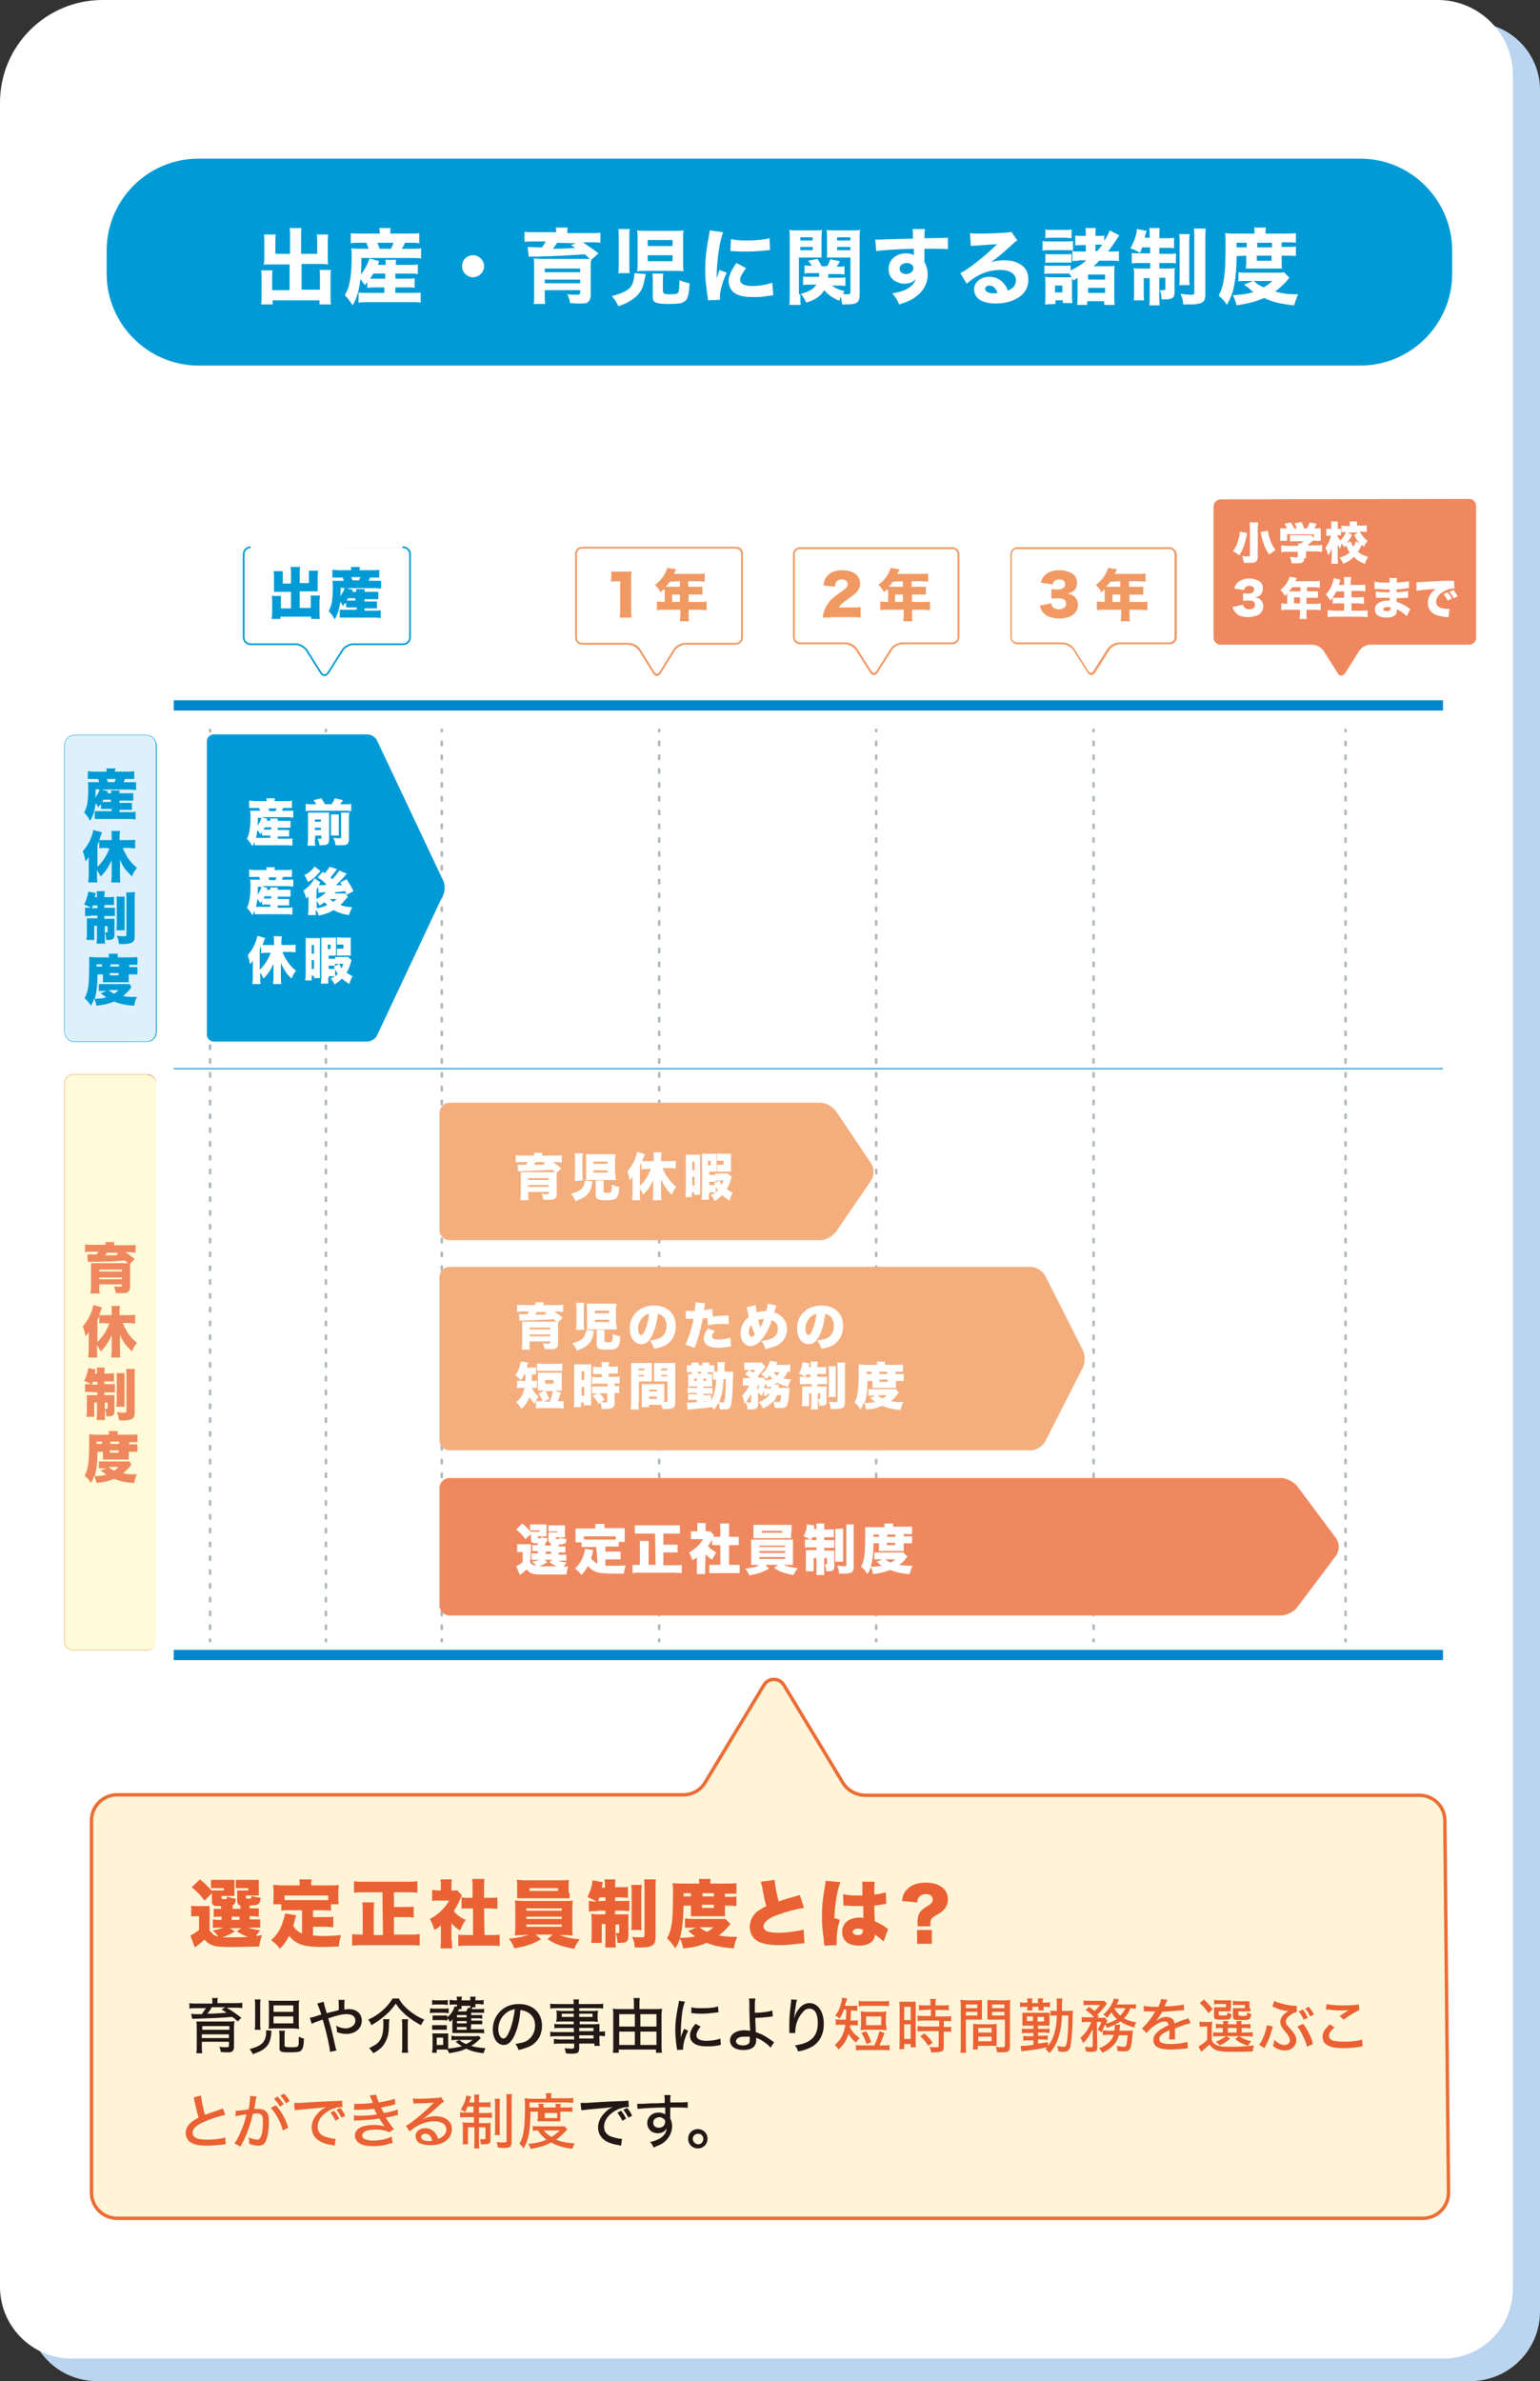 <?xml version="1.0" encoding="utf-8"?>
<!-- Generator: Adobe Illustrator 27.1.1, SVG Export Plug-In . SVG Version: 6.00 Build 0)  -->
<svg version="1.1" id="_レイヤー_1" xmlns="http://www.w3.org/2000/svg" xmlns:xlink="http://www.w3.org/1999/xlink" x="0px"
	 y="0px" viewBox="0 0 335 517.8" style="enable-background:new 0 0 335 517.8;" xml:space="preserve">
<rect x="0" y="0" width="335" height="517.8" fill="#333333" stroke="none"/>
<style type="text/css">
	.st0{fill:#BBD4EF;}
	.st1{fill:#FFFFFF;}
	.st2{fill:#009BD7;}
	.st3{fill:none;stroke:#AFB9BE;stroke-width:0.558;stroke-linecap:round;stroke-miterlimit:10;}
	
		.st4{fill:none;stroke:#AFB9BE;stroke-width:0.558;stroke-linecap:round;stroke-miterlimit:10;stroke-dasharray:0,0,0.744,2.259;}
	.st5{fill:#F4AE7D;}
	.st6{fill:#EF885E;}
	.st7{fill:#F19963;}
	.st8{fill:none;stroke:#009BD7;stroke-width:0.372;stroke-linecap:round;stroke-linejoin:round;}
	.st9{fill:none;stroke:#0086CD;stroke-width:0.209;stroke-miterlimit:10;}
	.st10{fill:none;stroke:#0086CD;stroke-width:2.23;stroke-miterlimit:10;}
	.st11{fill:#DEF1FB;}
	.st12{fill:#FFFBD8;}
	.st13{fill:#FFF4D8;}
	.st14{fill:none;stroke:#EC6D34;stroke-width:0.744;stroke-miterlimit:10;}
	.st15{fill:#EA6133;}
	.st16{fill:#231815;}
</style>
<path class="st0" d="M319.9,517.8H21.1C12.7,517.8,6,511,6,502.7V19.5c0-8,6.6-14.6,14.6-14.6h299.8c8,0,14.6,6.6,14.6,14.6v483.2
	C335,511,328.2,517.8,319.9,517.8z"/>
<path class="st1" d="M314,512.9H15.6c-8.6,0-15.6-7-15.6-15.6v-475C0,10,10,0,22.3,0h290.5c8.9,0,16.3,7.3,16.3,16.3v481.6
	C329,506.2,322.3,512.9,314,512.9z"/>
<path class="st2" d="M43.2,34.5h252.7c11,0,20,9,20,20v5c0,11-9,20-20,20H43.2c-11,0-20-9-20-20v-5C23.2,43.5,32.1,34.5,43.2,34.5z"
	/>
<g>
	<path class="st1" d="M63.1,51.5c0-0.9,0-1.4-0.1-1.9h2.6c-0.1,0.5-0.1,1-0.1,1.9v3.7H69v-2.7c0-0.6,0-1-0.1-1.5h2.5
		c-0.1,0.6-0.1,1-0.1,1.6v3.6c0,0.5,0,1,0.1,1.3c-0.4,0-0.8-0.1-1.3-0.1h-4.5V63h4v-2.8c0-0.6,0-1.1-0.1-1.5H72
		c-0.1,0.5-0.1,1-0.1,1.8v3.8c0,0.9,0,1.5,0.1,1.9h-2.5v-0.9H59.3v0.9h-2.5c0.1-0.6,0.1-1.2,0.1-1.9v-3.7c0-0.7,0-1.3-0.1-1.8h2.5
		c-0.1,0.4-0.1,0.8-0.1,1.5v2.8H63v-5.6h-4.2c-0.6,0-1,0-1.4,0.1c0-0.4,0.1-0.8,0.1-1.3v-3.6c0-0.5,0-1.3-0.1-1.7H60
		c-0.1,0.4-0.1,0.8-0.1,1.5v2.7h3.2C63.1,55.2,63.1,51.5,63.1,51.5z"/>
	<path class="st1" d="M80.2,61c-0.3,0.3-0.4,0.5-0.8,1c-0.4-0.5-0.6-0.8-1-1.3c-0.3,2.6-0.8,4.2-1.7,5.7c-0.7-1.1-1-1.5-1.7-2.2
		c0.5-0.9,0.8-1.5,1-2.5c0.3-1.4,0.5-3.2,0.5-5.7c0-0.8,0-1.3-0.1-2c0.7,0.1,1.3,0.1,2,0.1h1.8c-0.2-0.5-0.3-0.8-0.5-1.3h-1.5
		c-1,0-1.4,0-1.9,0.1v-2.2c0.5,0.1,1.1,0.1,2.1,0.1h4.2c0-0.5,0-0.8-0.1-1.2H85c-0.1,0.4-0.1,0.6-0.1,1.2h4.2c1,0,1.6,0,2.1-0.1v2.2
		c-0.5-0.1-0.9-0.1-1.9-0.1h-1.2c-0.4,0.8-0.4,0.9-0.7,1.3h2.2c0.9,0,1.4,0,2-0.1v2.2c-0.6-0.1-1.1-0.1-2-0.1h-11
		c0,1.9,0,2.5-0.1,3.6c0.8-1,1.4-2.1,1.9-3.5l2.1,0.6c-0.1,0.2-0.2,0.5-0.3,0.8h1.7c0-0.5,0-0.8-0.1-1.1h2.4
		c-0.1,0.4-0.1,0.6-0.1,1.1h3.1c0.9,0,1.2,0,1.7-0.1v2.1c-0.6-0.1-0.8-0.1-1.7-0.1H86v1.1h2.6c0.8,0,1.2,0,1.6-0.1v2.1
		c-0.6-0.1-0.8-0.1-1.6-0.1H86v1.2h3.8c0.7,0,1.2,0,1.7-0.1v2.2c-0.6-0.1-1.1-0.1-1.8-0.1h-9.9c-0.6,0-1.1,0-1.8,0.1v-2.2
		c0.5,0.1,0.9,0.1,1.7,0.1h3.9v-1.2h-2c-0.6,0-1.1,0-1.7,0.1V61H80.2z M81.2,59.5c-0.2,0.4-0.4,0.6-0.7,1.1c0.3,0,0.7,0,1.3,0h2
		v-1.1H81.2z M85,54.1c0.3-0.5,0.4-0.7,0.6-1.3h-3.5c0.2,0.5,0.3,0.8,0.5,1.3H85z"/>
	<path class="st1" d="M105.3,57.9c0,1.3-1.1,2.4-2.4,2.4s-2.4-1.1-2.4-2.4c0-1.4,1.1-2.4,2.4-2.4S105.3,56.6,105.3,57.9z"/>
	<path class="st1" d="M121,50.6c0-0.5,0-0.7-0.1-1.1h2.6c-0.1,0.3-0.1,0.7-0.1,1.1v0.1h5.1c1,0,1.5,0,2.1-0.1v2.2
		c-0.6-0.1-1.2-0.1-2-0.1h-1.8c1.2,0.8,2.4,1.6,3.4,2.4l-1.6,1.4c-0.1,0.4-0.1,1-0.1,1.8V64c0,0.8-0.2,1.4-0.6,1.7
		c-0.4,0.3-0.8,0.3-1.9,0.3c-0.5,0-0.9,0-2-0.1c-0.1-0.7-0.2-1.1-0.6-1.9c0.9,0.1,1.5,0.1,2.1,0.1c0.5,0,0.7-0.1,0.7-0.5v-0.5h-7.7
		V64c0,0.8,0,1.5,0.1,2.1h-2.5c0.1-0.6,0.1-1.3,0.1-2.4v-5.6c0-0.9,0-1.4-0.1-1.9c0.4,0,1,0.1,2,0.1h8.5c0.9,0,1.5,0,1.7,0
		c-0.5-0.5-0.6-0.6-1.1-1c-2.9,0.2-6.2,0.4-10.2,0.5c-0.1,0-0.3,0-0.7,0c-0.2,0-0.4,0-0.6,0s-0.5,0-0.7,0l-0.2-2.1
		c0.5,0,1.5,0.1,3.1,0.1c0.3-0.5,0.6-0.8,0.8-1.3h-2.6c-0.9,0-1.4,0-2,0.1v-2.2c0.6,0.1,1.1,0.1,2.2,0.1h4.7V50.6z M126.2,58.4h-7.7
		v0.8h7.7V58.4z M118.5,61.6h7.7v-0.8h-7.7V61.6z M121.2,52.8c-0.2,0.4-0.6,0.8-0.9,1.3c1.6,0,3.6-0.1,4.8-0.2
		c-0.3-0.3-0.5-0.3-0.9-0.6l1.1-0.4L121.2,52.8L121.2,52.8z"/>
	<path class="st1" d="M140.5,59.6c-0.1,0.3-0.1,0.5-0.2,0.8c-0.3,1.6-0.5,2.2-1,3s-1.3,1.5-2.5,2.2c-0.7,0.4-1.2,0.6-2.3,1
		c-0.4-0.9-0.7-1.4-1.4-2.2c2.3-0.6,3.7-1.3,4.3-2.3c0.3-0.5,0.6-1.7,0.6-2.5v-0.2L140.5,59.6z M134.5,59.4c0.1-0.6,0.1-1.2,0.1-2.1
		v-5.6c0-0.7,0-1.3-0.1-1.9h2.5c-0.1,0.5-0.1,0.9-0.1,1.7v6.2c0,0.8,0,1.2,0.1,1.7C137,59.4,134.5,59.4,134.5,59.4z M148.6,57.1
		c0,0.8,0,1.3,0.1,1.9c-0.6-0.1-1.2-0.1-2.1-0.1h-5.9c-0.9,0-1.5,0-2.1,0.1c0.1-0.6,0.1-1.2,0.1-1.9v-5c0-0.9,0-1.4-0.1-2
		c0.6,0.1,1.1,0.1,2.1,0.1h5.9c1,0,1.5,0,2.1-0.1c-0.1,0.5-0.1,0.9-0.1,1.9V57.1z M140.9,53.5h5.4v-1.3h-5.4V53.5z M140.9,56.8h5.4
		v-1.3h-5.4V56.8z M144.3,63.5c0,0.4,0.3,0.5,1.6,0.5c1.2,0,1.5-0.1,1.7-0.5c0.1-0.4,0.2-1.1,0.2-2.6c0.8,0.4,1.3,0.5,2.2,0.7
		c-0.1,2-0.3,3-0.7,3.6c-0.3,0.3-0.7,0.6-1.1,0.7c-0.5,0.1-1.3,0.2-2.7,0.2c-1.6,0-2.3-0.1-2.8-0.3c-0.5-0.2-0.7-0.5-0.7-1.2V61
		c0-0.7,0-1-0.1-1.5h2.4c-0.1,0.4-0.1,0.7-0.1,1.4v2.6H144.3z"/>
	<path class="st1" d="M157.3,50.5c-0.8,2.1-1.4,6.2-1.4,10c0.2-0.5,0.3-0.8,0.3-0.9l0.3-0.9l1.6,0.6c-1,2.1-1.5,4-1.5,5.4
		c0,0.2,0,0.3,0,0.5l-2.6,0.1c0-0.3,0-0.5-0.1-0.9c-0.3-2.3-0.5-3.7-0.5-5.5c0-2.2,0.2-4.4,0.7-7c0.2-1.1,0.2-1.3,0.3-1.8
		L157.3,50.5z M162.3,58.3c-0.8,1.1-1.3,1.9-1.3,2.5c0,0.9,0.9,1.4,2.6,1.4c1.6,0,3.1-0.3,4.4-0.7l0.2,2.7c-0.3,0-0.4,0.1-0.8,0.1
		c-1.6,0.3-2.5,0.3-3.8,0.3c-2.3,0-3.8-0.5-4.6-1.7c-0.3-0.5-0.5-1.2-0.5-1.8c0-1.1,0.6-2.4,1.7-3.9L162.3,58.3z M159,52
		c0.9,0.2,1.8,0.3,3.5,0.3c2,0,3.8-0.2,4.9-0.5l0.1,2.6c-0.2,0-0.2,0-0.4,0c-1.5,0.2-3.3,0.3-4.8,0.3c-1.1,0-1.8,0-2.9-0.1
		c-0.1,0-0.2,0-0.5,0L159,52z"/>
	<path class="st1" d="M174.1,64c0,1.1,0,1.7,0.1,2.3h-2.5c0.1-0.6,0.1-1.2,0.1-2.3V52.1c0-1,0-1.5-0.1-2.1c0.5,0.1,0.9,0.1,1.8,0.1
		h3.5c1,0,1.4,0,1.8-0.1c0,0.5-0.1,1-0.1,1.7v2.7c0,0.9,0,1.2,0,1.6c-0.4,0-1,0-1.6,0h-3.3v8H174.1z M174.1,52.3h2.7v-0.7h-2.7V52.3
		z M174.1,54.4h2.7v-0.7h-2.7V54.4z M180.9,62c0.8,0.7,1.5,1,2.8,1.3c-0.2,0.3-0.2,0.4-0.3,0.6c0.4,0.1,0.6,0.1,0.9,0.1
		c0.6,0,0.7-0.1,0.7-0.5V56h-3.5c-0.6,0-1,0-1.6,0c0-0.4,0-0.8,0-1.6v-2.7c0-0.7,0-1.2-0.1-1.7c0.5,0.1,0.9,0.1,1.8,0.1h3.7
		c0.9,0,1.4,0,1.8-0.1c-0.1,0.7-0.1,1.1-0.1,2v11.9c0,1.9-0.5,2.3-2.9,2.3c-0.1,0-0.4,0-0.9,0c-0.1-0.7-0.2-1.1-0.3-1.7
		c-0.1,0.3-0.2,0.5-0.3,0.9c-1.3-0.5-2.5-1.3-3.3-2.3c-0.8,1.3-1.9,2.1-3.9,2.7c-0.4-0.8-0.7-1.3-1.2-1.9c1.1-0.3,1.6-0.5,2.1-0.8
		c0.6-0.3,0.9-0.7,1.3-1.2h-1.4c-0.6,0-1.1,0-1.5,0.1v-1.9c0.4,0.1,0.7,0.1,1.4,0.1h2.1c0-0.3,0-0.4,0-0.8h-2c-0.5,0-0.8,0-1.2,0.1
		v-1.8c0.3,0.1,0.6,0.1,1.1,0.1h0.5c-0.2-0.4-0.4-0.6-0.8-1.1l2-0.4c0.4,0.5,0.6,0.9,0.9,1.6h1.2c0.3-0.5,0.5-0.8,0.7-1.5l2.1,0.4
		c-0.2,0.5-0.4,0.7-0.7,1.2h0.5c0.5,0,0.8,0,1.2-0.1v1.8c-0.3,0-0.6-0.1-1.2-0.1h-2.3c0,0.4,0,0.5-0.1,0.8h2.4c0.6,0,1,0,1.4-0.1
		v1.9c-0.5-0.1-0.8-0.1-1.4-0.1h-1.6L180.9,62L180.9,62z M182.1,52.3h2.9v-0.7h-2.9V52.3z M182.1,54.4h2.9v-0.7h-2.9V54.4z"/>
	<path class="st1" d="M190.4,52.1c0.4,0,0.6,0,0.9,0c0.4,0,2.2-0.1,7.3-0.2c0-1.4,0-1.4-0.1-2.1h2.7c-0.1,0.8-0.1,0.8-0.1,2
		c3,0,4.4-0.1,5.1-0.1v2.5c-0.8-0.1-1.2-0.1-3.1-0.1c-1,0-1.1,0-2,0v0.4v0.6v1.5V57c0.5,0.9,0.7,1.7,0.7,2.7c0,2.1-1,3.7-2.8,5
		c-0.9,0.6-1.8,1-3.4,1.5c-0.5-1.2-0.8-1.6-1.5-2.4c1.9-0.3,3.2-0.8,4.1-1.6c0.6-0.5,0.8-0.9,1-1.5c-0.6,0.7-1.4,1-2.5,1
		c-0.8,0-1.5-0.3-2.2-0.7c-0.8-0.6-1.2-1.4-1.2-2.5c0-2,1.6-3.4,3.8-3.4c0.7,0,1.3,0.1,1.7,0.4c0,0,0-0.1,0-0.3v-1.1
		c-4.3,0.1-6.6,0.3-8.2,0.5L190.4,52.1z M195.7,58.4c0,0.7,0.6,1.2,1.4,1.2c0.9,0,1.6-0.6,1.6-1.3c0-0.6-0.6-1.1-1.4-1.1
		C196.4,57.2,195.7,57.7,195.7,58.4z"/>
	<path class="st1" d="M211,50.7c0.7,0.1,1.3,0.1,2.3,0.1c1.5,0,3.8-0.1,5.5-0.2c0.7-0.1,0.9-0.1,1.2-0.2l1.3,1.9
		c-0.4,0.2-0.4,0.2-1.8,1.5c-1.9,1.7-2.4,2.1-3.9,3.2c1-0.3,1.9-0.4,3-0.4c1.5,0,2.8,0.4,3.8,1.2c0.9,0.7,1.3,1.7,1.3,3
		c0,1.7-0.8,3.2-2.5,4.1c-1.2,0.7-2.8,1.1-4.5,1.1c-1.6,0-2.9-0.3-3.7-0.9c-0.7-0.5-1.1-1.3-1.1-2.2c0-1.5,1.4-2.7,3.3-2.7
		c1.3,0,2.4,0.5,3.2,1.5c0.4,0.4,0.6,0.8,0.8,1.5c1.3-0.5,1.8-1.2,1.8-2.3c0-1.3-1.3-2.2-3.4-2.2c-2.6,0-5.1,1-7.3,3l-1.4-2.3
		c1.7-0.8,5.5-3.8,8-6.3c-1.5,0.1-1.8,0.1-4.4,0.3c-0.6,0-0.7,0-1.3,0.1L211,50.7z M215.2,62.1c-0.5,0-0.9,0.3-0.9,0.7
		c0,0.6,0.7,1,1.9,1c0.3,0,0.3,0,0.8-0.1C216.6,62.6,216,62.1,215.2,62.1z"/>
	<path class="st1" d="M226.8,52.4c0.4,0.1,0.8,0.1,1.5,0.1h3.6c0.8,0,1.1,0,1.5-0.1v2.1c-0.5-0.1-0.6-0.1-1.4-0.1h-3.7
		c-0.7,0-0.8,0-1.5,0.1L226.8,52.4L226.8,52.4z M227.3,66.2c0.1-0.5,0.1-1.2,0.1-1.8v-2.8c0-0.5,0-0.9-0.1-1.4
		c0.5,0,0.7,0.1,1.4,0.1h3.3c0.7,0,0.9,0,1.2-0.1c0,0.3,0,0.6,0,1.3v3c0,0.8,0,1,0.1,1.4h-2.1v-0.6h-1.6v0.8L227.3,66.2L227.3,66.2z
		 M227.4,49.9c0.5,0.1,0.7,0.1,1.5,0.1h2.7c0.8,0,1,0,1.5-0.1v1.9c-0.6,0-0.9-0.1-1.5-0.1h-2.7c-0.6,0-1,0-1.5,0.1V49.9z
		 M234.7,56.7c-0.5,0-0.8,0-1.4,0.1v-2.2c0.4,0.1,0.8,0.1,1.6,0.1h1.3v-1.4h-0.7c-0.7,0-1.1,0-1.6,0.1v-2.2c0.4,0.1,0.9,0.1,1.6,0.1
		h0.7v-0.4c0-0.6,0-0.9-0.1-1.3h2.3c-0.1,0.3-0.1,0.7-0.1,1.3v0.4h0.7c0.6,0,0.9,0,1.2-0.1v1.2c0.7-1.1,1-1.7,1.2-2.3l2.1,1.1
		c-0.1,0.1-0.5,0.7-1.3,1.9c-0.3,0.5-0.8,1.1-1.2,1.6h0.9c0.8,0,1.2,0,1.5-0.1v2.2c-0.4-0.1-0.9-0.1-1.7-0.1h-2.6
		c-0.4,0.5-0.7,0.7-1.2,1.2h2.7c0.8,0,1.4,0,1.9-0.1c-0.1,0.5-0.1,1-0.1,1.9v4.6c0,1,0,1.5,0.1,2h-2.3v-0.8h-3.7v0.8h-2.2
		c0.1-0.6,0.1-1,0.1-2v-3.9c-0.4,0.3-0.7,0.5-0.9,0.6c-0.4-0.8-0.5-1-0.9-1.5c-0.3,0-0.5,0-0.8,0h-3.5c-0.5,0-0.7,0-1.1,0.1v-1.9
		c0.3,0.1,0.5,0.1,1.1,0.1h3.5c0.6,0,0.8,0,1.1-0.1v1.1c1.3-0.6,2.3-1.2,3.4-2.2h-1.6V56.7z M227.4,55.2c0.3,0.1,0.5,0.1,1.1,0.1
		h3.5c0.6,0,0.7,0,1.1-0.1v1.9c-0.1,0-0.1,0-0.2,0c-0.1,0-0.4,0-0.9,0h-3.5c-0.6,0-0.9,0-1.1,0.1L227.4,55.2L227.4,55.2z
		 M229.5,63.6h1.6v-1.5h-1.6V63.6z M236.7,60.8h3.7v-1.1h-3.7V60.8z M236.7,63.7h3.7v-1.1h-3.7V63.7z M238.7,54.6
		c0.4-0.5,0.6-0.7,1.1-1.4c-0.3,0-0.4,0-0.6,0h-0.9v1.4H238.7z"/>
	<path class="st1" d="M248.5,53.8c-0.2,0.5-0.3,0.6-0.5,1.2c-0.8-0.5-1.3-0.7-2.1-1c0.6-1.1,1.1-2.2,1.3-3.3
		c0.1-0.3,0.1-0.7,0.1-0.9l2.1,0.4c0,0.1-0.1,0.5-0.2,0.7c0,0.1-0.1,0.3-0.2,0.8h1.1v-0.4c0-0.8,0-1.2-0.1-1.7h2.3
		c-0.1,0.4-0.1,0.8-0.1,1.7v0.5h1.4c0.9,0,1.3,0,1.8-0.1V54c-0.5-0.1-1-0.1-1.8-0.1h-1.4v1.3h1.9c0.7,0,1.1,0,1.7-0.1v2.2
		c-0.5-0.1-0.9-0.1-1.7-0.1h-1.9v1.2h1.7c0.8,0,1.2,0,1.7-0.1c-0.1,0.4-0.1,0.7-0.1,1.6v3.6c0,1.2-0.4,1.6-2,1.6c-0.3,0-0.4,0-0.8,0
		c-0.1-0.9-0.1-1.3-0.4-2c0.3,0,0.6,0,0.8,0c0.3,0,0.4-0.1,0.4-0.3v-2.4h-1.3v4.1c0,1,0,1.5,0.1,1.9H250c0.1-0.5,0.1-0.9,0.1-1.9v-4
		h-1.3v3.1c0,0.8,0,1.2,0.1,1.7h-2.3c0.1-0.5,0.1-0.8,0.1-1.7V60c0-0.7,0-1.2-0.1-1.7c0.5,0.1,1,0.1,1.8,0.1h1.8v-1.2h-2.1
		c-0.9,0-1.4,0-1.9,0.1V55c0.5,0.1,0.9,0.1,1.6,0.1h2.4v-1.3H248.5z M258.8,51c-0.1,0.5-0.1,0.9-0.1,1.8v7.3c0,1.1,0,1.4,0.1,1.9
		h-2.3c0.1-0.5,0.1-0.8,0.1-1.9v-7.3c0-0.9,0-1.4-0.1-1.9h2.3V51z M262.3,49.7c-0.1,0.5-0.1,1-0.1,2.2v12c0,0.9-0.1,1.4-0.5,1.7
		c-0.3,0.3-0.6,0.4-1.3,0.5c-0.4,0.1-1.1,0.1-1.6,0.1c-0.2,0-0.3,0-1.4,0c-0.1-1-0.2-1.4-0.6-2.3c0.8,0.1,1.7,0.2,2.2,0.2
		c0.7,0,0.8-0.1,0.8-0.5V51.9c0-1.1,0-1.7-0.1-2.2H262.3z"/>
	<path class="st1" d="M269,55.7c0,2.7-0.2,4.6-0.5,6.2c-0.3,1.8-0.8,2.9-1.6,4.4c-0.6-0.9-1-1.4-1.8-2c1.2-2.4,1.5-4.5,1.5-11.2
		c0-1.1,0-1.7-0.1-2.4c0.7,0.1,1.3,0.1,2.1,0.1h4.3v-0.3c0-0.4,0-0.7-0.1-1h2.6c-0.1,0.3-0.1,0.6-0.1,1v0.3h4.3c1,0,1.7,0,2.3-0.1
		v2.1c-0.6-0.1-1-0.1-1.9-0.1h-1.2v1h1.5c0.7,0,1.1,0,1.6-0.1v2.1c-0.4-0.1-0.7-0.1-1.6-0.1h-1.5v1.6c0,0.5,0,0.8,0.1,1.2
		c-0.3,0-0.7,0-1.2,0h-5.5c-0.7,0-0.8,0-1.2,0c0-0.3,0.1-0.8,0.1-1.2v-1.6L269,55.7L269,55.7z M271.2,61.1c-0.8,0-1.4,0-1.8,0.1v-2
		c0.5,0.1,1,0.1,2,0.1h6.3c0.8,0,1.2,0,1.6-0.1l1.2,1.2c-0.1,0.1-0.3,0.3-0.6,0.7c-0.8,0.9-1.6,1.6-2.5,2.3c1.4,0.4,2.8,0.6,4.5,0.6
		h0.5c-0.4,0.8-0.6,1.5-0.9,2.4c-2.9-0.3-4.7-0.7-6.5-1.6c-1.9,0.8-3.4,1.2-6,1.6c-0.2-0.8-0.4-1.3-0.8-2.2c1.9-0.1,3.2-0.3,4.5-0.7
		c-0.4-0.2-0.6-0.4-0.9-0.7c-0.6-0.5-1-0.8-1.2-0.9l2-0.8C272.6,61.1,271.2,61.1,271.2,61.1z M271.2,53.2c0-0.1,0-0.2,0-0.4H269v1
		h2.2V53.2z M272.7,61.1c0.8,0.7,1.3,1,2.2,1.4c0.8-0.5,1.2-0.8,1.9-1.4H272.7z M276.7,53.1v-0.3h-3.2v0.4v0.6h3.2V53.1z
		 M273.4,56.7h3.2v-1.1h-3.2V56.7z"/>
</g>
<g>
	<line class="st3" x1="70.9" y1="158.7" x2="70.9" y2="159"/>
	<line class="st4" x1="70.9" y1="161.3" x2="70.9" y2="355.4"/>
	<line class="st3" x1="70.9" y1="356.5" x2="70.9" y2="356.9"/>
</g>
<g>
	<line class="st3" x1="96.1" y1="158.7" x2="96.1" y2="159"/>
	<line class="st4" x1="96.1" y1="161.3" x2="96.1" y2="355.4"/>
	<line class="st3" x1="96.1" y1="356.5" x2="96.1" y2="356.9"/>
</g>
<g>
	<line class="st3" x1="190.6" y1="158.7" x2="190.6" y2="159"/>
	<line class="st4" x1="190.6" y1="161.3" x2="190.6" y2="355.4"/>
	<line class="st3" x1="190.6" y1="356.5" x2="190.6" y2="356.9"/>
</g>
<g>
	<line class="st3" x1="292.7" y1="158.7" x2="292.7" y2="159"/>
	<line class="st4" x1="292.7" y1="161.3" x2="292.7" y2="355.4"/>
	<line class="st3" x1="292.7" y1="356.5" x2="292.7" y2="356.9"/>
</g>
<g>
	<line class="st3" x1="143.4" y1="158.7" x2="143.4" y2="159"/>
	<line class="st4" x1="143.4" y1="161.3" x2="143.4" y2="355.4"/>
	<line class="st3" x1="143.4" y1="356.5" x2="143.4" y2="356.9"/>
</g>
<g>
	<line class="st3" x1="237.9" y1="158.7" x2="237.9" y2="159"/>
	<line class="st4" x1="237.9" y1="161.3" x2="237.9" y2="355.4"/>
	<line class="st3" x1="237.9" y1="356.5" x2="237.9" y2="356.9"/>
</g>
<path class="st5" d="M181.9,267.8c-0.7,1-2.2,1.9-3.5,1.9H97.8c-1.2,0-2.2-1-2.2-2.2V242c0-1.2,1-2.2,2.2-2.2h80.6
	c1.2,0,2.8,0.8,3.5,1.9l7.6,11.3c0.7,1,0.7,2.7,0,3.7L181.9,267.8z"/>
<g>
	<path class="st1" d="M116.2,251.3c0-0.3,0-0.4-0.1-0.6h1.9c0,0.2-0.1,0.4-0.1,0.6h2.9c0.7,0,1,0,1.4-0.1v1.6
		c-0.4,0-0.7-0.1-1.2-0.1h-0.7c0.8,0.6,1.3,0.9,1.8,1.4l-1,0.9c0,0.3,0,0.6,0,1.1v3.5c0,0.6-0.1,0.9-0.5,1.1
		c-0.2,0.2-0.6,0.2-1.2,0.2c-0.3,0-0.6,0-1.2,0c-0.1-0.5-0.2-0.8-0.4-1.3c0.6,0.1,0.9,0.1,1.2,0.1c0.3,0,0.4,0,0.4-0.3v-0.2h-4.5
		v0.5c0,0.5,0,0.9,0.1,1.3h-1.8c0-0.4,0.1-0.8,0.1-1.5v-3.4c0-0.6,0-0.9,0-1.2c0.2,0,0.5,0,1.2,0h5.5c0.3,0,0.3,0,0.7,0
		c-0.2-0.2-0.3-0.3-0.5-0.5c-2,0.1-4.6,0.2-7,0.3c-0.1,0-0.3,0-0.5,0l-0.1-1.4c0.3,0,0.9,0,1.8,0c0.2-0.2,0.2-0.3,0.4-0.6h-1.3
		c-0.6,0-0.9,0-1.3,0.1v-1.6c0.4,0.1,0.7,0.1,1.4,0.1L116.2,251.3L116.2,251.3z M119.4,256.2h-4.5v0.4h4.5V256.2z M114.9,258.1h4.5
		v-0.4h-4.5V258.1z M116.5,252.7c-0.2,0.3-0.2,0.4-0.4,0.6c1.2,0,1.9,0,2.5-0.1c-0.1-0.1-0.2-0.1-0.4-0.3l0.5-0.2H116.5z"/>
	<path class="st1" d="M128.9,256.9c-0.1,0.2-0.1,0.3-0.1,0.5c-0.2,1.2-0.5,1.8-1.1,2.4s-1.2,0.9-2.5,1.4c-0.3-0.7-0.5-1-1-1.6
		c1.8-0.5,2.6-1,2.9-2.2c0.1-0.2,0.1-0.5,0.1-0.7L128.9,256.9z M125,256.8c0-0.4,0.1-0.7,0.1-1.3V252c0-0.4,0-0.7-0.1-1.2h1.8
		c-0.1,0.3-0.1,0.7-0.1,1.1v3.5c0,0.5,0,1,0.1,1.3L125,256.8L125,256.8z M133.9,255.4c0,0.5,0,0.8,0.1,1.2c-0.4,0-0.7,0-1.3,0h-3.9
		c-0.5,0-0.9,0-1.3,0c0-0.4,0-0.7,0-1.2v-3.2c0-0.6,0-0.9-0.1-1.2c0.3,0,0.6,0,1.3,0h3.9c0.7,0,0.9,0,1.3,0c0,0.3-0.1,0.6-0.1,1.2
		v3.2L133.9,255.4L133.9,255.4z M129.1,253.1h3.1v-0.5h-3.1V253.1z M129.1,255h3.1v-0.5h-3.1V255z M131.3,259.1
		c0,0.2,0.1,0.3,0.7,0.3c0.8,0,0.9,0,1-0.4c0.1-0.3,0.1-0.6,0.1-1.4c0.6,0.3,1,0.4,1.6,0.5c0,1.3-0.2,1.9-0.5,2.3
		c-0.4,0.5-0.9,0.6-2.5,0.6c-1,0-1.5-0.1-1.8-0.3c-0.2-0.2-0.3-0.4-0.3-0.8v-2.3c0-0.4,0-0.6,0-0.9h1.7c0,0.2,0,0.5,0,0.8V259.1z"/>
	<path class="st1" d="M144.2,254.2c0.3,0.6,0.5,1.2,1,1.8c0.6,0.8,1,1.4,1.9,2.1c-0.5,0.6-0.6,0.9-1,1.7c-0.6-0.6-0.9-0.9-1.2-1.4
		c-0.5-0.7-0.8-1.3-1.1-2c0,0.3,0,0.6,0,1v2.3c0,0.5,0,1,0.1,1.3H142c0-0.4,0.1-0.9,0.1-1.3v-2c0-0.3,0-0.7,0-1.1
		c-0.7,1.5-1.2,2.2-2.2,3.2c-0.2-0.5-0.4-0.9-0.7-1.3v1.2c0,0.5,0,0.8,0.1,1.3h-1.8c0-0.5,0.1-0.7,0.1-1.3v-2.6c0-0.2,0-0.6,0-1.2
		c-0.2,0.3-0.4,0.5-0.6,0.8c-0.2-0.9-0.3-1.3-0.5-2c1-1.1,1.8-2.7,2.1-4.2l1.7,0.5c-0.1,0.2-0.2,0.4-0.3,0.7
		c-0.1,0.2-0.2,0.5-0.3,0.8c0.4,0,0.8,0,1.2,0h1.3v-0.9c0-0.4,0-0.7-0.1-1h1.8c0,0.3-0.1,0.7-0.1,1v0.9h1.8c0.5,0,1,0,1.4-0.1v1.7
		c-0.4,0-0.9-0.1-1.3-0.1h-1.5V254.2z M140.8,254.2c-0.3,0-0.8,0-1.3,0.1v-1.5c-0.2,0.4-0.2,0.4-0.3,0.8v4.3c1-0.9,1.9-2.4,2.4-3.7
		H140.8z"/>
	<path class="st1" d="M149.2,252.3c0-0.5,0-0.9,0-1.2c0.3,0,0.5,0,0.8,0h1.5c0.4,0,0.6,0,0.8,0c0,0.4,0,0.5,0,0.9v6.9
		c0,0.4,0,0.6,0,0.9H151v-0.5h-0.5v1h-1.4c0-0.4,0.1-0.7,0.1-1.5L149.2,252.3L149.2,252.3z M150.6,254.5h0.5v-1.9h-0.5V254.5z
		 M150.6,257.8h0.5v-1.9h-0.5V257.8z M154.2,259.7c0,0.6,0,0.9,0,1.2h-1.6c0-0.4,0.1-0.6,0.1-1.2v-7.6c0-0.7,0-0.9,0-1.2
		c0.3,0,0.5,0,0.9,0h1.5c0.4,0,0.6,0,0.8,0c0,0.2,0,0.3,0,0.8v2.3c0,0.5,0,0.6,0,0.8c-0.2,0-0.3,0-0.7,0h-0.9v0.7h0.7
		c0.4,0,0.5,0,0.7,0v1.5c-0.2,0-0.3,0-0.7,0h-0.7v0.7h0.7c0.4,0,0.5,0,0.7,0v1.6c-0.2,0-0.3,0-0.7,0h-0.7v0.4H154.2z M154,253.4h0.6
		v-1H154V253.4z M159.2,255.9c-0.1,0.1-0.1,0.3-0.2,0.5c-0.2,0.9-0.5,1.5-0.9,2.2c0.5,0.4,0.8,0.5,1.3,0.8c-0.4,0.6-0.5,1-0.7,1.7
		c-0.6-0.4-1.1-0.7-1.6-1.2c-0.5,0.5-0.9,0.8-1.6,1.3c-0.3-0.6-0.5-0.9-0.9-1.3c0.7-0.3,1.1-0.6,1.6-1c-0.4-0.5-0.5-0.8-0.9-1.6
		l1.2-0.6c0.2,0.5,0.3,0.6,0.5,1c0.2-0.4,0.2-0.5,0.4-1h-1c-0.4,0-0.5,0-0.8,0v-1.5c0.2,0,0.3,0,0.8,0h1.2c0.4,0,0.6,0,0.7,0
		L159.2,255.9z M158.1,250.9c0.4,0,0.7,0,0.9,0c0,0.2,0,0.4,0,0.9v2.1c0,0.4,0,0.7,0,0.9c-0.3,0-0.4,0-0.8,0h-1.3
		c-0.5,0-0.6,0-0.9,0v-1.5c0.2,0,0.3,0,0.7,0h0.7v-0.9h-0.7c-0.3,0-0.5,0-0.7,0v-1.6c0.3,0,0.7,0.1,1,0.1H158.1z"/>
</g>
<path class="st5" d="M227.4,313.4c-0.6,1.1-2,2-3.2,2H97.8c-1.2,0-2.2-1-2.2-2.2v-35.5c0-1.2,1-2.2,2.2-2.2h126.4
	c1.2,0,2.7,0.9,3.2,2l8.1,16c0.6,1.1,0.6,2.9,0,4L227.4,313.4z"/>
<path class="st6" d="M282.2,349.5c-0.7,1-2.3,1.8-3.6,1.8H97.8c-1.2,0-2.2-1-2.2-2.2v-25.5c0-1.2,1-2.2,2.2-2.2h180.8
	c1.2,0,2.8,0.8,3.6,1.8l8.5,11.4c0.7,1,0.7,2.6,0,3.6L282.2,349.5L282.2,349.5z"/>
<g>
	<path class="st1" d="M116.5,283.8c0-0.3,0-0.4-0.1-0.6h1.9c0,0.2-0.1,0.4-0.1,0.6h2.9c0.7,0,1,0,1.4-0.1v1.6
		c-0.4,0-0.7-0.1-1.2-0.1h-0.7c0.8,0.6,1.3,0.9,1.8,1.4l-1,0.9c0,0.3,0,0.6,0,1.1v3.5c0,0.6-0.1,0.9-0.5,1.1
		c-0.2,0.2-0.5,0.2-1.2,0.2c-0.3,0-0.6,0-1.2,0c-0.1-0.5-0.2-0.8-0.4-1.3c0.6,0.1,0.9,0.1,1.2,0.1c0.3,0,0.4,0,0.4-0.3v-0.2h-4.5
		v0.5c0,0.5,0,0.9,0.1,1.3h-1.8c0-0.4,0.1-0.8,0.1-1.5v-3.4c0-0.6,0-0.9,0-1.2c0.2,0,0.5,0,1.2,0h5.5c0.3,0,0.3,0,0.7,0
		c-0.2-0.2-0.3-0.3-0.5-0.5c-2,0.1-4.6,0.2-7,0.3c-0.1,0-0.3,0-0.5,0l-0.1-1.4c0.3,0,0.9,0,1.8,0c0.2-0.2,0.2-0.3,0.4-0.6h-1.3
		c-0.6,0-0.9,0-1.3,0.1v-1.6c0.4,0.1,0.7,0.1,1.4,0.1H116.5z M119.7,288.7h-4.5v0.4h4.5V288.7z M115.2,290.6h4.5v-0.4h-4.5V290.6z
		 M116.8,285.3c-0.2,0.3-0.2,0.4-0.4,0.6c1.2,0,1.9,0,2.5-0.1c-0.1-0.1-0.2-0.1-0.4-0.3l0.5-0.2H116.8z"/>
	<path class="st1" d="M129.2,289.4c-0.1,0.2-0.1,0.3-0.1,0.5c-0.2,1.2-0.5,1.8-1.1,2.4s-1.2,0.9-2.5,1.4c-0.3-0.7-0.5-1-1-1.6
		c1.8-0.5,2.6-1,2.9-2.2c0.1-0.2,0.1-0.5,0.1-0.7L129.2,289.4z M125.3,289.3c0-0.4,0.1-0.7,0.1-1.3v-3.5c0-0.4,0-0.7-0.1-1.2h1.8
		c-0.1,0.3-0.1,0.7-0.1,1.1v3.5c0,0.5,0,1,0.1,1.3h-1.8V289.3z M134.1,287.9c0,0.5,0,0.8,0.1,1.2c-0.4,0-0.7,0-1.3,0H129
		c-0.5,0-0.9,0-1.3,0c0-0.4,0-0.7,0-1.2v-3.2c0-0.6,0-0.9-0.1-1.2c0.3,0,0.6,0,1.3,0h3.9c0.6,0,0.9,0,1.3,0c0,0.3-0.1,0.6-0.1,1.2
		v3.2H134.1z M129.4,285.6h3.1V285h-3.1V285.6z M129.4,287.5h3.1V287h-3.1V287.5z M131.5,291.6c0,0.2,0.1,0.3,0.7,0.3
		c0.8,0,0.9,0,1-0.4c0.1-0.3,0.1-0.6,0.1-1.4c0.6,0.3,1,0.4,1.6,0.5c0,1.3-0.2,1.9-0.5,2.3c-0.4,0.5-0.9,0.6-2.5,0.6
		c-1,0-1.5-0.1-1.8-0.3c-0.2-0.2-0.3-0.4-0.3-0.8v-2.3c0-0.4,0-0.6,0-0.9h1.7c0,0.2,0,0.5,0,0.8V291.6z"/>
	<path class="st1" d="M141.9,290.3c-0.6,1.4-1.4,2-2.4,2c-1.5,0-2.5-1.4-2.5-3.4c0-1.3,0.4-2.5,1.3-3.4c1-1.1,2.4-1.6,4-1.6
		c1.5,0,2.8,0.5,3.6,1.4c0.7,0.7,1.1,1.8,1.1,3.1c0,1.4-0.5,2.7-1.5,3.6c-0.7,0.7-1.6,1-3.2,1.3c-0.3-0.8-0.5-1.2-0.9-1.8
		c1-0.1,1.7-0.3,2.3-0.6c0.8-0.5,1.3-1.4,1.3-2.6c0-0.9-0.3-1.7-1-2.2c-0.3-0.2-0.5-0.3-0.9-0.4C142.9,287.6,142.5,289,141.9,290.3z
		 M140,286.3c-0.7,0.6-1.2,1.6-1.2,2.6c0,0.8,0.3,1.4,0.7,1.4c0.3,0,0.6-0.4,0.9-1.2c0.4-1,0.7-2.3,0.8-3.4
		C140.7,285.8,140.4,286,140,286.3z"/>
	<path class="st1" d="M155.1,286.3c1-0.1,1.5-0.2,2.9-0.2c0.1,0,0.3,0,0.5,0v1.9c-0.5-0.1-0.8-0.1-1.4-0.1c-1.2,0-2,0.1-3.1,0.3
		l-0.1-1.6c-0.5,0.1-0.7,0.1-1,0.1c-0.2,1-0.4,1.8-0.7,3c-0.3,1-0.3,1.2-0.8,2.6c-0.1,0.4-0.2,0.6-0.3,0.8l-2-0.7
		c0.7-1.4,1.4-3.6,1.8-5.6h-0.2c-0.4,0-0.6,0-1.1,0h-0.1c-0.1,0-0.1,0-0.3,0V285c0.4,0.1,1,0.1,1.7,0.1h0.2c0.1-0.9,0.2-1.3,0.2-1.7
		v-0.2l2.1,0.2c-0.1,0.2-0.1,0.3-0.1,0.6c0,0.1-0.1,0.4-0.2,0.9c0.8-0.1,1.2-0.1,1.8-0.3L155.1,286.3z M155.5,289.4
		c-0.4,0.5-0.6,0.9-0.6,1.2c0,0.5,0.5,0.7,1.4,0.7s1.9-0.2,2.6-0.4l0.1,1.9c-0.2,0-0.3,0-0.6,0.1c-1,0.1-1.5,0.2-2.1,0.2
		c-2.2,0-3.2-0.7-3.2-2.1c0-0.6,0.3-1.3,0.9-2.1L155.5,289.4z"/>
	<path class="st1" d="M164.4,283.8c0,0.5,0.1,1.1,0.2,1.6c0.6-0.2,1.3-0.3,1.9-0.3h0.2c0.2-1,0.3-1.2,0.3-1.6l1.9,0.4
		c0,0.1-0.1,0.3-0.2,0.6c-0.2,0.6-0.2,0.9-0.3,0.9c0.6,0.2,1,0.4,1.5,0.8c0.8,0.7,1.3,1.6,1.3,2.8c0,1.7-1,3.2-2.7,3.8
		c-0.6,0.2-1.1,0.4-2,0.6c-0.2-0.8-0.4-1.2-0.9-1.8c1.2-0.1,2-0.4,2.6-0.7c0.7-0.5,1-1.1,1-2s-0.4-1.4-1.3-1.8
		c-0.6,1.7-1.2,2.9-1.9,3.8c-0.9,1.2-1.7,1.8-2.7,1.8c-1.3,0-2.2-1.1-2.2-2.8c0-1.4,0.6-2.6,1.8-3.5c-0.1-0.5-0.2-0.8-0.3-1.4
		c-0.1-0.4-0.1-0.4-0.2-0.7L164.4,283.8z M162.9,289.6c0,0.7,0.2,1.1,0.6,1.1c0.2,0,0.5-0.2,0.7-0.5c-0.3-0.7-0.5-1.3-0.8-2.1
		C163.1,288.5,162.9,289.1,162.9,289.6z M165.4,288.7c0.4-0.8,0.6-1.2,0.8-1.9c-0.6,0-0.9,0.1-1.3,0.3
		C165.1,287.7,165.2,288.1,165.4,288.7z"/>
	<path class="st1" d="M178.3,290.3c-0.6,1.4-1.4,2-2.4,2c-1.5,0-2.5-1.4-2.5-3.4c0-1.3,0.4-2.5,1.3-3.4c1-1.1,2.4-1.6,4-1.6
		c1.5,0,2.8,0.5,3.6,1.4c0.7,0.7,1.1,1.8,1.1,3.1c0,1.4-0.5,2.7-1.5,3.6c-0.7,0.7-1.6,1-3.2,1.3c-0.3-0.8-0.5-1.2-0.9-1.8
		c1-0.1,1.7-0.3,2.3-0.6c0.8-0.5,1.3-1.4,1.3-2.6c0-0.9-0.3-1.7-1-2.2c-0.3-0.2-0.5-0.3-0.9-0.4C179.3,287.6,178.9,289,178.3,290.3z
		 M176.4,286.3c-0.7,0.6-1.2,1.6-1.2,2.6c0,0.8,0.3,1.4,0.7,1.4c0.3,0,0.6-0.4,0.9-1.2c0.4-1,0.7-2.3,0.8-3.4
		C177.1,285.8,176.8,286,176.4,286.3z"/>
	<path class="st1" d="M114,298.9c-0.2,0.5-0.3,0.7-0.7,1.3c-0.4-0.5-0.7-0.8-1.2-1.1c0.5-0.7,0.8-1.3,1-2.2c0.1-0.4,0.1-0.5,0.2-0.8
		l1.6,0.2c0,0.1-0.1,0.3-0.2,0.6c0,0.2-0.1,0.2-0.1,0.5h1c0.5,0,0.8,0,1-0.1v1.6c-0.3,0-0.5,0-0.9,0c0,0.6,0,1.1,0,1.4h0.1
		c0.5,0,0.7,0,1-0.1v1.6c-0.3,0-0.5,0-1,0h-0.1c0.4,0.8,0.7,1.3,1.5,1.9c-0.5,0.6-0.6,0.9-0.9,1.6c-0.5-0.6-0.8-0.9-1.1-1.5
		c-0.4,1-0.9,1.8-1.8,2.6c-0.3-0.6-0.6-1-1.1-1.5c1-0.8,1.6-1.8,1.8-3.1h-0.4c-0.6,0-0.8,0-1.2,0.1v-1.7c0.4,0.1,0.6,0.1,1.2,0.1
		h0.6c0-0.3,0-0.8,0-1.4H114z M118.1,302.4c-0.5,0-0.8,0-1.1,0c0-0.4,0-0.6,0-1.2v-1.5c0-0.5,0-0.8,0-1.2c0.3,0,0.7,0,1.3,0h2.6
		c0.5,0,0.9,0,1.3,0c0,0.4,0,0.6,0,1.2v1.5c0,0.5,0,0.8,0,1.2c-0.4,0-0.7,0-1.2,0h-0.3l1.3,0.5c-0.4,1.1-0.4,1.2-0.7,1.8h0.1
		c0.6,0,0.8,0,1.2,0v1.6c-0.4,0-0.7-0.1-1.2-0.1h-3.6c-0.6,0-0.8,0-1.2,0.1v-1.6c0.4,0,0.6,0,1.2,0h0.2c-0.2-0.7-0.5-1.2-0.8-1.7
		l1.3-0.6L118.1,302.4L118.1,302.4z M116.8,296.5c0.4,0,0.6,0.1,1.2,0.1h3.1c0.6,0,0.8,0,1.2-0.1v1.6c-0.4,0-0.7,0-1.2,0H118
		c-0.5,0-0.8,0-1.2,0V296.5z M118.6,302.4c0.4,0.7,0.4,0.7,0.9,1.8l-1.2,0.6h1.3c0.3-0.7,0.5-1.5,0.7-2.3h-1.7
		C118.6,302.5,118.6,302.4,118.6,302.4z M118.6,300.9h1.8v-0.8h-1.8V300.9z"/>
	<path class="st1" d="M124.9,297.9c0-0.5,0-0.8,0-1.2c0.3,0,0.5,0,0.9,0h1.9c0.4,0,0.6,0,0.9,0c0,0.2,0,0.5,0,1.1v6.6
		c0,0.6,0,0.8,0,1.2H127V305h-0.6v1h-1.6c0.1-0.4,0.1-0.7,0.1-1.5V297.9z M126.5,300.1h0.6v-1.9h-0.6V300.1z M126.5,303.5h0.6v-1.9
		h-0.6V303.5z M130,303c-0.5,0-0.8,0-1.2,0.1v-1.6c0.3,0,0.6,0,1.3,0h2.1v-0.6h-2.1c-0.5,0-1,0-1.3,0.1v-1.6c0.3,0,0.8,0.1,1.3,0.1
		h0.8v-0.7h-0.6c-0.2,0-0.5,0-0.9,0c-0.1,0-0.2,0-0.4,0v-1.6c0.3,0,0.7,0.1,1.2,0.1h0.7V297c0-0.3,0-0.5-0.1-0.8h1.7
		c0,0.2-0.1,0.4-0.1,0.8v0.2h0.8c0.5,0,0.9,0,1.2-0.1v1.6c-0.3,0-0.6,0-1.2,0h-0.8v0.7h1.1c0.5,0,1,0,1.3-0.1v1.6
		c-0.3,0-0.6-0.1-1.1-0.1v0.6c0.6,0,0.8,0,1,0v1.6c-0.3,0-0.5-0.1-1-0.1v2.2c0,1-0.5,1.3-2,1.3c-0.1,0-0.4,0-0.8,0
		c-0.1-0.6-0.1-1-0.3-1.4l-0.4,0.3c-0.4-0.8-0.8-1.2-1.3-1.8L130,303z M130.4,303c0.5,0.4,0.8,0.8,1.1,1.4l-0.7,0.5
		c0.4,0,0.7,0.1,0.9,0.1c0.3,0,0.4-0.1,0.4-0.3V303H130.4z"/>
	<path class="st1" d="M138.9,305c0,0.7,0,1.2,0.1,1.5h-1.8c0-0.4,0.1-0.7,0.1-1.5v-7.3c0-0.6,0-0.9,0-1.3c0.3,0,0.6,0,1.1,0h2.3
		c0.6,0,0.8,0,1.1,0c0,0.3,0,0.6,0,1v2c0,0.6,0,0.7,0,1c-0.2,0-0.6,0-0.9,0H139v4.6L138.9,305L138.9,305z M138.9,298h1.3v-0.4h-1.3
		V298z M138.9,299.3h1.3V299h-1.3V299.3z M144.4,304.6v0.3c0.1,0,0.2,0,0.2,0c0.6,0,0.6,0,0.6-0.3v-4.2h-2c-0.3,0-0.7,0-0.9,0
		c0-0.3,0-0.4,0-1v-2c0-0.4,0-0.7,0-1c0.3,0,0.5,0,1.1,0h2.4c0.5,0,0.8,0,1.1,0c0,0.4,0,0.7,0,1.2v7.2c0,1.3-0.3,1.6-2,1.6
		c-0.1,0-0.2,0-0.8,0c-0.1-0.5-0.1-0.6-0.2-0.9h-2.7v0.5h-1.6c0-0.3,0-0.7,0-1.2v-2.9c0-0.4,0-0.7,0-0.9c0.3,0,0.6,0,1,0h2.9
		c0.4,0,0.7,0,1,0c0,0.3,0,0.5,0,0.9v2.7L144.4,304.6L144.4,304.6z M141.2,302.6h1.7v-0.4h-1.7V302.6z M141.2,304.2h1.7v-0.5h-1.7
		V304.2z M143.8,298h1.4v-0.4h-1.4V298z M143.8,299.3h1.4V299h-1.4V299.3z"/>
	<path class="st1" d="M158.3,298.3c0.5,0,0.8,0,1.2,0c0,0.4,0,0.6-0.1,2.3c0,2.2-0.2,4.3-0.4,5c-0.1,0.4-0.3,0.7-0.7,0.8
		c-0.2,0.1-0.6,0.1-1.2,0.1c-0.2,0-0.3,0-0.5,0c-0.1-0.6-0.1-1-0.3-1.5c-0.4,0.7-0.6,1.1-1,1.6c-0.2-0.4-0.3-0.5-0.5-0.7v0.1
		c-1.3,0.2-1.8,0.2-4.6,0.5c-0.1,0-0.3,0-0.6,0.1l-0.2-1.6c0.1,0,0.3,0,0.4,0c0.2,0,1.2,0,1.8-0.1v-0.5h-0.9c-0.5,0-0.7,0-1,0.1
		v-1.3c0.3,0,0.5,0,1,0h0.9v-0.3h-1c-0.5,0-0.7,0-1,0.1v-1.3c0.3,0,0.5,0.1,1.1,0.1h1v-0.3h-1.1c-0.4,0-0.5,0-0.9,0
		c0-0.3,0-0.5,0-0.9v-1c0-0.5,0-0.5,0-0.8c0.3,0,0.3,0,0.8,0v-0.4h-0.2c-0.5,0-0.7,0-0.9,0v-1.5c0.2,0,0.4,0,0.9,0h0.1
		c0-0.3,0-0.4,0-0.6h1.6c0,0.2,0,0.3,0,0.6h0.7c0-0.3,0-0.4,0-0.6h1.6c0,0.2,0,0.3,0,0.6h0.2c0.4,0,0.6,0,0.9,0v1.4
		c0.2,0,0.3,0,0.7,0c0-0.3,0-0.5,0-0.8c0-0.8,0-1-0.1-1.3h1.7c0,0.2,0,0.3-0.1,0.5c0,0,0,0.5,0,1.5L158.3,298.3L158.3,298.3z
		 M151,299.8v0.5h0.6v-0.5H151z M152.5,298.7v-0.4h-0.7v0.4H152.5z M153,304.8c0.7,0,0.8-0.1,1.6-0.1c0.3-0.5,0.6-1,0.8-1.8
		c0.2-0.9,0.4-1.7,0.4-2.9c-0.4,0-0.5,0-0.7,0v-1.6c-0.2,0-0.4,0-0.9,0H154v0.4c0.5,0,0.6,0,0.9,0c0,0.3,0,0.4,0,1v0.8
		c0,0.5,0,0.8,0,0.9c-0.2,0-0.4,0-0.9,0h-1v0.3h0.9c0.6,0,0.8,0,1.1,0v1.3c-0.4,0-0.4,0-1.1,0H153v0.3h0.7c0.6,0,0.7,0,1,0v1.3
		c-0.3,0-0.4,0-1,0H153V304.8z M153.6,300.3v-0.5H153v0.5H153.6z M157.4,299.9c-0.1,2.2-0.4,3.7-1,5c0.2,0,0.5,0.1,0.7,0.1
		c0.4,0,0.5-0.1,0.6-0.9c0.1-0.9,0.2-2.2,0.2-4.2H157.4z"/>
	<path class="st1" d="M166.9,303.5c-0.4,0-0.5,0-0.7,0v-1.2c-0.2,0.6-0.3,0.9-0.5,1.3c-0.3-0.4-0.6-0.6-0.8-0.7v2.4
		c0,0.9-0.3,1.2-1.6,1.2c-0.2,0-0.4,0-0.7,0c0-0.5-0.1-0.8-0.3-1.5c-0.1,0.1-0.2,0.2-0.3,0.3c-0.2-0.9-0.3-1.3-0.6-1.8
		c0.7-0.6,1.1-1.3,1.6-2.2h-0.5c-0.4,0-0.6,0-0.9,0v-1.6c0.3,0,0.6,0,1,0h0.6c-0.4-0.4-0.7-0.6-1.1-0.9l0.9-0.9
		c0.4,0.3,0.5,0.4,0.8,0.6c0.3-0.2,0.4-0.4,0.5-0.6h-1.5c-0.3,0-0.6,0-0.9,0v-1.6c0.3,0,0.5,0,1,0h1.8c0.5,0,0.7,0,1,0l0.8,0.9
		c-0.1,0.1-0.1,0.2-0.2,0.3c-0.5,0.7-1.1,1.4-1.5,1.8c0.1,0.1,0.2,0.2,0.3,0.3h0.2c0.4,0,0.6,0,0.8,0l0.5,0.6c0.5-0.1,1-0.2,1.4-0.4
		c-0.3-0.3-0.4-0.4-0.6-0.7c-0.2,0.3-0.4,0.5-0.7,0.8c-0.3-0.4-0.6-0.7-1.1-1c0.8-0.7,1.1-1.2,1.5-1.9c0.2-0.4,0.3-0.7,0.4-1.1
		l1.6,0.3c0,0,0,0.1-0.1,0.2c0,0-0.1,0.3-0.2,0.4h1.9c0.5,0,1,0,1.2-0.1v1.6c-0.2,0-0.3,0-0.6,0c-0.2,0.6-0.4,0.9-0.9,1.4
		c0.5,0.2,0.9,0.2,1.7,0.3c-0.4,0.6-0.5,0.9-0.7,1.6c-1-0.3-1.6-0.5-2.3-0.9c-0.3,0.2-0.5,0.3-0.8,0.4h1.1c0,0.1,0,0.1,0,0.2
		c0,0,0,0.1,0,0.2c0,0,0,0,0,0.1c0,0,0,0.1,0,0.2h1.5c0.5,0,0.6,0,0.8,0c0,0.1,0,0.2,0,0.3c0,0.1,0,0.2,0,0.4
		c-0.1,1.5-0.2,2.3-0.4,2.8c-0.2,0.7-0.6,0.9-1.7,0.9c-0.2,0-0.6,0-1.1-0.1c-0.1-0.6-0.1-0.9-0.3-1.4c-0.6,0.7-1.2,1.1-2.2,1.6
		c-0.3-0.5-0.5-0.9-1-1.4c0.6-0.2,1-0.4,1.4-0.7c0.5-0.3,0.8-0.6,1-1.1h-0.5L166.9,303.5L166.9,303.5z M163.3,303.2
		c-0.3,0.7-0.6,1.2-1,1.7c0.1,0,0.1,0,0.1,0c0.4,0.1,0.5,0.1,0.7,0.1s0.3,0,0.3-0.3v-1.5L163.3,303.2L163.3,303.2z M164.8,302.4
		c0.2-0.4,0.3-0.7,0.4-1.1h-0.4V302.4z M167.7,302c0-0.1,0-0.3,0-0.4c0,0,0,0,0-0.1c-0.2,0.1-0.4,0.1-0.8,0.2
		c-0.2-0.4-0.2-0.5-0.4-0.8c0,0.1-0.1,0.3-0.2,0.6c0,0.2-0.1,0.3-0.1,0.4c0.2,0,0.3,0,0.7,0L167.7,302L167.7,302z M169,303.5
		c-0.2,0.5-0.4,0.9-0.7,1.3c0.4,0.1,0.8,0.1,1,0.1c0.3,0,0.4-0.1,0.5-0.4s0.1-0.6,0.1-1.1H169V303.5z M168.3,298.4
		c0.2,0.3,0.4,0.5,0.7,0.8c0.3-0.3,0.4-0.5,0.5-0.8H168.3z"/>
	<path class="st1" d="M175.2,301c-0.5,0-0.9,0-1.2,0v-1.6c0.3,0,0.5,0,1,0h0.2c-0.5-0.3-0.8-0.4-1.4-0.7c0.4-0.7,0.6-1.4,0.7-2
		c0-0.2,0.1-0.4,0.1-0.5l1.5,0.3c0,0.1,0,0.1,0,0.1l-0.1,0.3c0,0,0,0.1-0.1,0.4h0.5v-0.2c0-0.5,0-0.7-0.1-1h1.6c0,0.3-0.1,0.5-0.1,1
		v0.2h0.8c0.5,0,0.8,0,1.1-0.1v1.6c-0.3,0-0.6,0-1.1,0h-0.8v0.6h1.1c0.5,0,0.7,0,1,0v1.6c-0.3,0-0.5,0-1.1,0h-1v0.5h1
		c0.5,0,0.7,0,1,0c0,0.2,0,0.4,0,0.9v2.2c0,0.9-0.2,1.1-1.2,1.1c-0.1,0-0.2,0-0.4,0c0-0.7-0.1-1-0.3-1.4c0.1,0,0.3,0,0.3,0
		c0.1,0,0.2,0,0.2-0.2V303h-0.5v2.4c0,0.6,0,0.9,0.1,1.1h-1.6c0-0.3,0.1-0.5,0.1-1.2V303H176v1.8c0,0.4,0,0.7,0,1h-1.6
		c0-0.3,0.1-0.5,0.1-1v-2.3c0-0.4,0-0.7,0-1c0.3,0,0.6,0,1.1,0h1V301H175.2z M176.3,298.9h-0.9c-0.1,0.2-0.1,0.3-0.2,0.6h1.1
		L176.3,298.9L176.3,298.9z M181.8,297.1c0,0.3,0,0.6,0,1.1v4.5c0,0.6,0,0.8,0,1.1h-1.6c0-0.3,0.1-0.5,0.1-1.1v-4.5
		c0-0.6,0-0.8-0.1-1.1H181.8z M183.9,296.3c-0.1,0.3-0.1,0.6-0.1,1.3v7.3c0,0.7-0.1,1-0.4,1.2c-0.3,0.2-0.9,0.3-1.7,0.3
		c-0.2,0-0.2,0-1,0c-0.1-0.7-0.1-1-0.4-1.6c0.6,0.1,1.1,0.1,1.4,0.1c0.4,0,0.5,0,0.5-0.3v-6.9c0-0.7,0-1-0.1-1.4H183.9z"/>
	<path class="st1" d="M195.5,302.9c-0.1,0.1-0.2,0.2-0.4,0.5c-0.4,0.5-0.8,0.9-1.3,1.3c0.8,0.2,1.4,0.2,2.7,0.2
		c-0.3,0.6-0.4,1-0.6,1.7c-1.7-0.1-2.8-0.4-4-0.9c-1.1,0.5-1.9,0.7-3.5,0.8c-0.1-0.7-0.2-1-0.5-1.5c-0.2,0.6-0.3,0.9-0.7,1.5
		c-0.4-0.6-0.7-1-1.3-1.5c0.7-1.4,0.9-2.7,0.9-6.7c0-0.7,0-1.1,0-1.6c0.4,0,0.8,0.1,1.4,0.1h2.6v-0.2c0-0.2,0-0.4-0.1-0.5h1.8
		c0,0.2,0,0.3,0,0.6v0.1h2.5c0.7,0,1.1,0,1.4-0.1v1.6c-0.4,0-0.6,0-1.1,0h-0.5c0,0.2,0,0.2,0,0.5h0.8c0.4,0,0.6,0,1,0v1.5
		c-0.3,0-0.4,0-0.9,0h-0.8v0.8c0,0.3,0,0.5,0,0.7h-0.1c-0.1,0-0.2,0-0.6,0h-3.7c-0.3,0-0.5,0-0.7,0c0-0.2,0-0.5,0-0.7v-0.8h-1.1
		c0,2.3-0.2,3.6-0.6,4.8c1,0,1.6-0.1,2.3-0.2c-0.2-0.1-0.5-0.4-1.1-0.9l1.2-0.5H190c-0.5,0-0.8,0-1.1,0v-1.4c0.3,0,0.6,0,1.3,0h3.7
		c0.5,0,0.8,0,1.1,0L195.5,302.9z M189.6,298.8c0-0.2,0-0.3,0-0.5h-1.1v0.5H189.6z M190.9,303.4c0.3,0.3,0.6,0.5,1.1,0.7
		c0.4-0.2,0.6-0.4,0.9-0.7H190.9z M193,298.8c0-0.2,0-0.3,0-0.5h-1.7c0,0.2,0,0.3,0,0.5H193z M191.3,300.5h1.8V300h-1.8V300.5z"/>
</g>
<g>
	<line class="st3" x1="45.7" y1="158.7" x2="45.7" y2="159"/>
	<line class="st4" x1="45.7" y1="161.3" x2="45.7" y2="355.4"/>
	<line class="st3" x1="45.7" y1="356.5" x2="45.7" y2="356.9"/>
</g>
<path class="st2" d="M82,225.2c-0.3,0.7-1.3,1.3-2.1,1.3H46.5c-0.8,0-1.5-0.7-1.5-1.5v-63.8c0-0.8,0.7-1.5,1.5-1.5h33.4
	c0.8,0,1.8,0.6,2.1,1.3l14.5,30.7c0.3,0.7,0.3,2,0,2.7L82,225.2L82,225.2z"/>
<g>
	<path class="st1" d="M57,180.9c-0.1,0.2-0.2,0.3-0.4,0.5c-0.2-0.4-0.3-0.5-0.6-0.9c-0.2,1.5-0.5,2.6-1.1,3.5
		c-0.5-0.8-0.7-1.1-1.2-1.6c0.3-0.5,0.4-0.9,0.5-1.4c0.2-0.9,0.3-2,0.3-3.4c0-0.5,0-0.9-0.1-1.3c0.5,0,0.8,0,1.2,0h1
		c-0.1-0.3-0.1-0.4-0.3-0.6h-0.9c-0.7,0-0.9,0-1.2,0v-1.6c0.3,0,0.7,0.1,1.3,0.1H58c0-0.3,0-0.4-0.1-0.6h1.9c0,0.2-0.1,0.4-0.1,0.6
		h2.5c0.6,0,1,0,1.3-0.1v1.6c-0.3,0-0.5,0-1.2,0h-0.7c-0.2,0.4-0.2,0.4-0.3,0.6h1.3c0.6,0,0.9,0,1.2,0v1.5c-0.4,0-0.7-0.1-1.2-0.1
		h-5.7l1.3,0.4l-0.2,0.4h0.8c0-0.2,0-0.4-0.1-0.5h1.7c0,0.2,0,0.3,0,0.5h1.8c0.6,0,0.7,0,1,0v1.5c-0.3,0-0.5,0-1,0h-1.8v0.5h1.5
		c0.5,0,0.7,0,1,0v1.4c-0.4,0-0.5,0-1,0h-1.5v0.5h2.1c0.4,0,0.7,0,1.1-0.1v1.6c-0.4,0-0.7-0.1-1.1-0.1h-6c-0.4,0-0.7,0-1.1,0v-1.6
		c0.3,0,0.6,0,1.1,0h2.3v-0.5H58c-0.4,0-0.7,0-1,0V180.9z M56.1,177.8c0,0.2,0,0.3,0,0.4c0,0.5,0,0.9-0.1,1.4c0.2-0.3,0.5-0.7,0.6-1
		c0.1-0.2,0.1-0.3,0.3-0.7L56.1,177.8L56.1,177.8z M57.6,179.9c-0.1,0.2-0.2,0.3-0.3,0.5c0.3,0,0.4,0,0.6,0H59v-0.5H57.6z
		 M59.9,176.4c0.1-0.3,0.2-0.4,0.3-0.6h-1.8c0.1,0.2,0.1,0.4,0.2,0.6H59.9z"/>
	<path class="st1" d="M68.8,174.9c-0.2-0.4-0.3-0.5-0.6-0.9l1.7-0.4c0.3,0.5,0.6,0.9,0.8,1.3h1.4c0.3-0.4,0.5-0.7,0.7-1.3l1.8,0.4
		c-0.2,0.4-0.4,0.6-0.6,0.9h1.2c0.6,0,0.9,0,1.2-0.1v1.6c-0.3,0-0.6-0.1-1.2-0.1h-7.4c-0.6,0-0.9,0-1.3,0.1v-1.6
		c0.4,0.1,0.7,0.1,1.3,0.1H68.8z M68.5,182.7c0,0.6,0,0.8,0.1,1.2h-1.7c0-0.4,0.1-0.8,0.1-1.3v-4.9c0-0.5,0-0.7,0-1c0.3,0,0.6,0,1,0
		h2.6c0.5,0,0.7,0,1,0c0,0.3,0,0.5,0,1v4.8c0,1-0.3,1.3-1.6,1.3c-0.1,0-0.3,0-0.5,0c-0.1-0.7-0.2-0.9-0.4-1.4c0.3,0,0.4,0,0.6,0
		s0.2,0,0.2-0.2v-0.5h-1.3L68.5,182.7L68.5,182.7z M69.8,178.7v-0.5h-1.3v0.5H69.8z M69.8,180.5V180h-1.3v0.5H69.8z M73.7,177
		c0,0.3,0,0.6,0,1.1v2.5c0,0.6,0,0.8,0,1.1H72c0-0.4,0-0.6,0-1.1v-2.5c0-0.5,0-0.7,0-1h1.7V177z M76,176.7c0,0.3-0.1,0.6-0.1,1.1
		v4.5c0,0.7-0.1,1-0.3,1.2c-0.3,0.3-0.6,0.3-1.7,0.3c-0.1,0-0.4,0-0.9,0c-0.1-0.7-0.2-1-0.5-1.6c0.6,0.1,0.9,0.1,1.3,0.1
		s0.4,0,0.4-0.3v-4.2c0-0.6,0-0.8,0-1.1H76z"/>
	<path class="st1" d="M57,195.9c-0.1,0.2-0.2,0.3-0.4,0.5c-0.2-0.4-0.3-0.5-0.6-0.9c-0.2,1.5-0.5,2.6-1.1,3.5
		c-0.5-0.8-0.7-1.1-1.2-1.6c0.3-0.5,0.4-0.9,0.5-1.4c0.2-0.9,0.3-2,0.3-3.4c0-0.5,0-0.9-0.1-1.3c0.5,0,0.8,0,1.2,0h1
		c-0.1-0.3-0.1-0.4-0.3-0.6h-0.9c-0.7,0-0.9,0-1.2,0v-1.6c0.3,0,0.7,0.1,1.3,0.1H58c0-0.3,0-0.4-0.1-0.6h1.9c0,0.2-0.1,0.4-0.1,0.6
		h2.5c0.6,0,1,0,1.3-0.1v1.6c-0.3,0-0.5,0-1.2,0h-0.7c-0.2,0.4-0.2,0.4-0.3,0.6h1.3c0.6,0,0.9,0,1.2,0v1.5c-0.4,0-0.7-0.1-1.2-0.1
		h-5.7l1.3,0.4l-0.2,0.4h0.8c0-0.2,0-0.4-0.1-0.5h1.7c0,0.2,0,0.3,0,0.5h1.8c0.6,0,0.7,0,1,0v1.5c-0.3,0-0.5,0-1,0h-1.8v0.5h1.5
		c0.5,0,0.7,0,1,0v1.4c-0.4,0-0.5,0-1,0h-1.5v0.5h2.1c0.4,0,0.7,0,1.1-0.1v1.6c-0.4,0-0.7-0.1-1.1-0.1h-6c-0.4,0-0.7,0-1.1,0v-1.6
		c0.3,0,0.6,0,1.1,0h2.3v-0.5H58c-0.4,0-0.7,0-1,0V195.9z M56.1,192.8c0,0.2,0,0.3,0,0.4c0,0.5,0,0.9-0.1,1.4c0.2-0.3,0.5-0.7,0.6-1
		c0.1-0.2,0.1-0.3,0.3-0.7L56.1,192.8L56.1,192.8z M57.6,194.9c-0.1,0.2-0.2,0.3-0.3,0.5c0.3,0,0.4,0,0.6,0H59v-0.5H57.6z
		 M59.9,191.4c0.1-0.3,0.2-0.4,0.3-0.6h-1.8c0.1,0.2,0.1,0.4,0.2,0.6H59.9z"/>
	<path class="st1" d="M75.7,195c-0.1,0.1-0.2,0.2-0.3,0.3c-0.1,0.1-0.2,0.3-0.6,0.7c-0.3,0.4-0.4,0.5-0.8,0.8
		c0.8,0.3,1.5,0.4,2.6,0.5c-0.3,0.6-0.5,1-0.7,1.7c-1.3-0.2-2.3-0.5-3.3-1.1c-1,0.6-1.8,0.9-3.3,1.2c-0.1-0.5-0.3-0.9-0.6-1.3
		c0,0.7,0,0.9,0,1.2H67c0-0.3,0.1-0.6,0.1-1.2v-2.9c-0.2,0.2-0.3,0.3-0.5,0.5c-0.2-0.8-0.3-1.1-0.6-1.7c1.1-0.8,2-1.8,2.4-2.7
		l1.3,0.9c-0.1,0.1-0.1,0.1-0.2,0.3c0,0.1-0.1,0.1-0.1,0.2l-0.1,0.1c0.1,0,0.2,0,0.3,0h1.1c0.1-0.1,0.2-0.2,0.3-0.2
		c-0.6-0.6-1.1-1-1.9-1.5l1.1-1.2c0.2,0.1,0.3,0.2,0.5,0.3c0.4-0.5,0.8-1.1,1-1.4l1.6,0.5c-0.1,0.2-0.1,0.2-0.3,0.4
		c-0.3,0.5-0.8,1-1.1,1.4c0.2,0.2,0.2,0.2,0.4,0.4c0.8-0.9,1.3-1.5,1.5-1.9l1.6,0.7c-0.2,0.2-0.3,0.4-0.4,0.5
		c-0.4,0.5-1.4,1.5-1.9,2c0.1,0,0.3,0,0.6,0c0.1,0,0.3,0,0.7,0c-0.1-0.2-0.2-0.3-0.4-0.6l1.4-0.7c0.5,0.8,1.1,1.7,1.5,2.6l-1.5,0.8
		c-0.2-0.4-0.2-0.5-0.3-0.8c-1.2,0.1-1.4,0.2-2.1,0.2c-0.1,0.1-0.1,0.2-0.2,0.3h1.4c0.3,0,0.6,0,0.9,0L75.7,195z M69.7,189.4
		c-0.1,0.2-0.4,0.5-0.5,0.6c-0.6,0.7-1.4,1.4-2.2,1.8c-0.3-0.6-0.4-1-0.8-1.5c1.1-0.5,1.8-1.2,2.2-1.9L69.7,189.4z M68.8,195.5
		c0.9-0.4,1.6-0.9,2.1-1.5l-1.2,0.1c-0.1,0-0.2,0-0.4,0.1l-0.1-1.3c0,0.1-0.2,0.2-0.3,0.4L68.8,195.5L68.8,195.5z M68.8,197.5
		c0.9-0.1,1.6-0.3,2.4-0.7c-0.3-0.3-0.4-0.4-0.6-0.6c-0.4,0.3-0.7,0.5-1.1,0.7c-0.2-0.4-0.4-0.7-0.6-1v1.6H68.8z M71.8,195.5
		c0.2,0.3,0.4,0.4,0.7,0.6c0.3-0.2,0.4-0.3,0.7-0.6H71.8z"/>
	<path class="st1" d="M61.5,207.2c0.3,0.6,0.5,1.2,1,1.8c0.5,0.8,1,1.4,1.9,2.1c-0.5,0.6-0.6,0.9-1,1.7c-0.6-0.6-0.9-0.9-1.2-1.4
		c-0.5-0.7-0.8-1.3-1.1-2c0,0.3,0,0.6,0,1v2.3c0,0.5,0,1,0.1,1.3h-1.8c0-0.4,0.1-0.9,0.1-1.3v-2c0-0.3,0-0.7,0-1.1
		c-0.7,1.5-1.2,2.2-2.2,3.2c-0.2-0.5-0.4-0.9-0.7-1.3v1.2c0,0.5,0,0.8,0.1,1.3h-1.8c0-0.5,0.1-0.7,0.1-1.3v-2.6c0-0.2,0-0.5,0-1.2
		c-0.2,0.3-0.4,0.5-0.6,0.8c-0.2-0.9-0.3-1.3-0.5-2c1-1.1,1.8-2.7,2.1-4.2l1.7,0.5c-0.1,0.2-0.2,0.4-0.3,0.7
		c-0.1,0.2-0.2,0.5-0.3,0.8c0.4,0,0.8,0,1.2,0h1.3v-0.9c0-0.4,0-0.7-0.1-1h1.8c0,0.3-0.1,0.7-0.1,1v0.9h1.7c0.5,0,1,0,1.4-0.1v1.7
		c-0.4,0-0.9-0.1-1.3-0.1h-1.5C61.5,207,61.5,207.2,61.5,207.2z M58.1,207.2c-0.3,0-0.8,0-1.3,0.1v-1.5c-0.2,0.4-0.2,0.4-0.3,0.8
		v4.3c1-0.9,1.9-2.4,2.4-3.7L58.1,207.2L58.1,207.2z"/>
	<path class="st1" d="M66.5,205.2c0-0.5,0-0.9,0-1.2c0.3,0,0.5,0,0.8,0h1.5c0.4,0,0.6,0,0.8,0c0,0.4,0,0.5,0,0.9v6.9
		c0,0.4,0,0.6,0,0.9h-1.3v-0.5h-0.5v1h-1.4c0-0.4,0.1-0.7,0.1-1.5V205.2z M67.8,207.4h0.5v-1.9h-0.5V207.4z M67.8,210.7h0.5v-1.9
		h-0.5V210.7z M71.4,212.7c0,0.6,0,0.9,0,1.2h-1.6c0-0.4,0.1-0.6,0.1-1.2v-7.6c0-0.7,0-0.9,0-1.2c0.3,0,0.5,0,0.9,0h1.5
		c0.4,0,0.6,0,0.8,0c0,0.2,0,0.3,0,0.8v2.3c0,0.5,0,0.6,0,0.8c-0.2,0-0.3,0-0.7,0h-0.9v0.7h0.7c0.4,0,0.5,0,0.7,0v1.5
		c-0.2,0-0.3,0-0.7,0h-0.7v0.7h0.7c0.4,0,0.5,0,0.7,0v1.6c-0.2,0-0.3,0-0.7,0h-0.7v0.4H71.4z M71.3,206.4h0.6v-1h-0.6V206.4z
		 M76.5,208.8c-0.1,0.1-0.1,0.3-0.2,0.5c-0.2,0.9-0.5,1.5-0.9,2.2c0.5,0.4,0.8,0.5,1.3,0.8c-0.4,0.6-0.5,1-0.7,1.7
		c-0.6-0.4-1.1-0.7-1.6-1.2c-0.5,0.5-0.9,0.8-1.6,1.3c-0.3-0.6-0.5-0.9-0.9-1.3c0.7-0.3,1.1-0.6,1.6-1c-0.4-0.5-0.5-0.8-0.9-1.6
		l1.2-0.6c0.2,0.5,0.3,0.6,0.5,1c0.2-0.4,0.2-0.5,0.4-1h-1c-0.4,0-0.5,0-0.8,0v-1.5c0.2,0,0.3,0,0.8,0H75c0.4,0,0.6,0,0.7,0
		L76.5,208.8z M75.4,203.9c0.4,0,0.7,0,0.9,0c0,0.2,0,0.4,0,0.9v2.1c0,0.4,0,0.7,0,0.9c-0.3,0-0.4,0-0.8,0h-1.3c-0.5,0-0.6,0-0.9,0
		v-1.5c0.2,0,0.3,0,0.7,0h0.7v-0.9H74c-0.3,0-0.5,0-0.7,0v-1.6c0.3,0,0.7,0.1,1,0.1H75.4z"/>
</g>
<g>
	<path class="st2" d="M63.3,124.6c0-0.6,0-1-0.1-1.3h2.1c-0.1,0.4-0.1,0.7-0.1,1.3v2.2h2v-1.7c0-0.4,0-0.7,0-1h2
		c0,0.4-0.1,0.6-0.1,1.2v2.4c0,0.4,0,0.7,0,0.9c-0.3,0-0.6,0-0.9,0h-3v3.6h2.4v-1.7c0-0.4,0-0.7,0-1h2c0,0.3-0.1,0.7-0.1,1.2v2.5
		c0,0.7,0,1,0.1,1.4h-1.9v-0.5H61v0.5h-1.9c0-0.4,0.1-0.8,0.1-1.4v-2.4c0-0.5,0-1-0.1-1.2h2c0,0.3,0,0.5,0,1v1.7h2.2v-3.6h-2.7
		c-0.4,0-0.7,0-1,0c0-0.3,0-0.6,0-0.9v-2.4c0-0.2,0-0.9-0.1-1.2h2c0,0.3,0,0.6,0,1v1.7h1.8C63.3,126.9,63.3,124.6,63.3,124.6z"/>
	<path class="st2" d="M75,131.2c-0.2,0.2-0.2,0.3-0.4,0.6c-0.2-0.4-0.3-0.6-0.6-0.9c-0.2,1.7-0.6,2.8-1.2,3.8
		c-0.5-0.9-0.7-1.2-1.3-1.8c0.3-0.6,0.4-0.9,0.6-1.5c0.2-0.9,0.3-2.2,0.3-3.7c0-0.6,0-0.9-0.1-1.4c0.5,0,0.9,0,1.4,0h1.1
		c-0.1-0.3-0.1-0.4-0.3-0.7h-0.9c-0.7,0-1,0-1.3,0v-1.7c0.4,0,0.8,0.1,1.4,0.1h2.7c0-0.3,0-0.5-0.1-0.7h2c0,0.2-0.1,0.4-0.1,0.7H81
		c0.6,0,1.1,0,1.5-0.1v1.7c-0.4,0-0.6,0-1.3,0h-0.7c-0.2,0.4-0.2,0.5-0.3,0.7h1.4c0.6,0,0.9,0,1.3,0v1.7c-0.4,0-0.7-0.1-1.3-0.1
		h-6.2l1.4,0.4l-0.2,0.4h0.9c0-0.2,0-0.4-0.1-0.6h1.9c0,0.2,0,0.3,0,0.6h1.9c0.6,0,0.8,0,1.1,0v1.6c-0.4,0-0.5,0-1.1,0h-1.9v0.5h1.6
		c0.6,0,0.8,0,1.1,0v1.5c-0.4,0-0.5,0-1.1,0h-1.6v0.5h2.3c0.5,0,0.8,0,1.2-0.1v1.7c-0.4,0-0.7-0.1-1.2-0.1h-6.5c-0.4,0-0.7,0-1.2,0
		v-1.7c0.3,0,0.6,0,1.2,0h2.5v-0.5h-1.2c-0.4,0-0.7,0-1.1,0v-0.9L75,131.2L75,131.2z M74.1,127.8c0,0.2,0,0.3,0,0.4
		c0,0.5,0,0.9-0.1,1.5c0.2-0.3,0.5-0.8,0.7-1.1c0.1-0.2,0.1-0.3,0.3-0.7L74.1,127.8L74.1,127.8z M75.7,130.1
		c-0.1,0.2-0.2,0.3-0.3,0.5c0.3,0,0.4,0,0.7,0h1.2v-0.5H75.7z M78.1,126.2c0.1-0.3,0.2-0.4,0.3-0.7h-2c0.1,0.2,0.2,0.4,0.3,0.7H78.1
		z"/>
</g>
<g>
	<path class="st7" d="M133,124.2c0.4,0.1,0.7,0.1,1.4,0.1h1.5c0.9,0,1,0,1.5,0c-0.1,0.6-0.1,1.1-0.1,1.9v6.3c0,0.7,0,1.2,0.1,1.8
		h-2.6c0.1-0.6,0.1-1.1,0.1-1.8v-6.1h-0.5c-0.5,0-0.9,0-1.5,0.1C133,126.4,133,124.2,133,124.2z"/>
	<path class="st7" d="M144.4,128.3v-0.2c-0.3,0.3-0.4,0.4-0.7,0.7c-0.4-0.8-0.7-1.1-1.2-1.6c1.1-0.9,1.8-1.7,2.3-2.8
		c0.2-0.4,0.3-0.6,0.3-0.9l2,0.3c-0.1,0.2-0.1,0.2-0.3,0.6c-0.1,0.1-0.1,0.2-0.2,0.4h5.3c0.6,0,1,0,1.4-0.1v1.8
		c-0.4,0-0.8-0.1-1.4-0.1h-2.2v1.2h1.7c0.6,0,1,0,1.4,0v1.7c-0.4,0-0.7,0-1.3,0h-1.7v1.6h2.5c0.6,0,1,0,1.4-0.1v1.9
		c-0.4,0-0.8-0.1-1.4-0.1h-2.5v1c0,0.7,0,1,0.1,1.5h-2c0-0.4,0.1-0.8,0.1-1.5v-1h-3.7c-0.6,0-1,0-1.4,0.1v-1.9
		c0.4,0,0.8,0.1,1.4,0.1h0.3v-2.6H144.4z M145.7,126.5c-0.3,0.5-0.5,0.7-0.9,1.1c0.2,0,0.3,0,0.4,0h2.7v-1.2L145.7,126.5
		L145.7,126.5z M147.9,130.9v-1.6h-1.7v1.6H147.9z"/>
</g>
<g>
	<path class="st7" d="M180.8,134.3c-1.1,0-1.4,0-1.8,0c0-0.6,0.1-0.9,0.3-1.4c0.3-1,0.9-1.9,1.7-2.7c0.5-0.4,0.9-0.8,2.1-1.6
		c1-0.7,1.3-1,1.3-1.6s-0.5-1-1.3-1c-0.6,0-1,0.2-1.2,0.6c-0.2,0.3-0.2,0.5-0.3,1l-2.5-0.3c0.2-1,0.4-1.6,0.9-2.1
		c0.7-0.8,1.8-1.2,3.2-1.2c1.6,0,2.9,0.5,3.5,1.5c0.3,0.4,0.4,0.9,0.4,1.4c0,0.9-0.4,1.6-1.1,2.2c-0.4,0.3-0.5,0.4-1.7,1.3
		c-1,0.7-1.5,1.1-1.8,1.7h2.8c0.9,0,1.5,0,1.9-0.1v2.3c-0.7-0.1-1.2-0.1-2.1-0.1h-4.3L180.8,134.3L180.8,134.3z"/>
	<path class="st7" d="M193,128.3v-0.2c-0.3,0.3-0.4,0.4-0.7,0.7c-0.4-0.8-0.7-1.1-1.2-1.6c1.1-0.9,1.8-1.7,2.3-2.8
		c0.2-0.4,0.3-0.6,0.3-0.9l2,0.3c-0.1,0.2-0.1,0.2-0.3,0.6c-0.1,0.1-0.1,0.2-0.2,0.4h5.3c0.6,0,1,0,1.4-0.1v1.8
		c-0.4,0-0.8-0.1-1.4-0.1h-2.2v1.2h1.7c0.6,0,1,0,1.4,0v1.7c-0.4,0-0.7,0-1.3,0h-1.7v1.6h2.5c0.6,0,1,0,1.4-0.1v1.9
		c-0.4,0-0.8-0.1-1.4-0.1h-2.5v1c0,0.7,0,1,0.1,1.5h-2c0-0.4,0.1-0.8,0.1-1.5v-1h-3.7c-0.6,0-1,0-1.4,0.1v-1.9
		c0.4,0,0.8,0.1,1.4,0.1h0.3v-2.6H193z M194.2,126.5c-0.3,0.5-0.5,0.7-0.9,1.1c0.2,0,0.3,0,0.4,0h2.7v-1.2L194.2,126.5L194.2,126.5z
		 M196.4,130.9v-1.6h-1.7v1.6H196.4z"/>
</g>
<g>
	<path class="st7" d="M228.7,131.2c0.1,0.4,0.1,0.6,0.3,0.8c0.3,0.3,0.8,0.5,1.4,0.5c0.9,0,1.5-0.5,1.5-1.2c0-0.5-0.2-0.9-0.6-1
		c-0.3-0.1-0.6-0.2-1.1-0.2s-1,0-1.5,0.1v-2.1c0.4,0,0.8,0.1,1.3,0.1c1.1,0,1.7-0.4,1.7-1.2c0-0.6-0.5-1-1.2-1
		c-0.9,0-1.3,0.3-1.5,1.1l-2.6-0.4c0.2-0.7,0.4-1.1,0.8-1.5c0.7-0.8,1.8-1.2,3.3-1.2c1.3,0,2.4,0.4,3.1,1c0.4,0.4,0.7,1,0.7,1.7
		c0,1.3-0.7,2.1-2.1,2.4c0.7,0.1,1.1,0.3,1.5,0.6c0.5,0.5,0.8,1.1,0.8,1.8c0,0.6-0.2,1.2-0.5,1.6c-0.3,0.4-0.7,0.7-1.1,0.9
		c-0.6,0.3-1.6,0.5-2.5,0.5c-1.1,0-2.2-0.3-2.8-0.7s-1-0.9-1.2-1.5c-0.1-0.2-0.1-0.3-0.2-0.6L228.7,131.2z"/>
	<path class="st7" d="M240.3,128.3v-0.2c-0.3,0.3-0.4,0.4-0.7,0.7c-0.4-0.8-0.7-1.1-1.2-1.6c1.1-0.9,1.8-1.7,2.3-2.8
		c0.2-0.4,0.3-0.6,0.3-0.9l2,0.3c-0.1,0.2-0.1,0.2-0.3,0.6c-0.1,0.1-0.1,0.2-0.2,0.4h5.3c0.6,0,1,0,1.4-0.1v1.8
		c-0.4,0-0.8-0.1-1.4-0.1h-2.2v1.2h1.7c0.6,0,1,0,1.4,0v1.7c-0.4,0-0.7,0-1.3,0h-1.7v1.6h2.5c0.6,0,1,0,1.4-0.1v1.9
		c-0.4,0-0.8-0.1-1.4-0.1h-2.5v1c0,0.7,0,1,0.1,1.5h-2c0-0.4,0.1-0.8,0.1-1.5v-1H240c-0.6,0-1,0-1.4,0.1v-1.9c0.4,0,0.8,0.1,1.4,0.1
		h0.3V128.3z M241.5,126.5c-0.3,0.5-0.5,0.7-0.9,1.1c0.2,0,0.3,0,0.4,0h2.7v-1.2L241.5,126.5L241.5,126.5z M243.7,130.9v-1.6H242
		v1.6H243.7z"/>
</g>
<path class="st8" d="M54.5,119c-0.8,0-1.5,0.7-1.5,1.5v18.1c0,0.8,0.7,1.5,1.5,1.5h9.9c0.8,0,1.8,0.6,2.3,1.3l3.1,4.9
	c0.4,0.7,1.1,0.7,1.6,0l3.1-4.9c0.4-0.7,1.5-1.3,2.3-1.3h10.9c0.8,0,1.5-0.7,1.5-1.5v-18.1c0-0.8-0.7-1.5-1.5-1.5
	C87.7,119,54.5,119,54.5,119z"/>
<path class="st7" d="M160.1,119.3c0.6,0,1.1,0.5,1.1,1.1v18.3c0,0.6-0.5,1.1-1.1,1.1h-11c-0.9,0-2.1,0.6-2.6,1.4l-3.1,5
	c-0.1,0.2-0.3,0.3-0.5,0.3s-0.3-0.1-0.5-0.3l-3.1-5c-0.5-0.8-1.6-1.4-2.6-1.4h-10.1c-0.6,0-1.1-0.5-1.1-1.1v-18.3
	c0-0.6,0.5-1.1,1.1-1.1L160.1,119.3 M160.1,118.9h-33.5c-0.8,0-1.5,0.7-1.5,1.5v18.3c0,0.8,0.7,1.5,1.5,1.5h10.1
	c0.8,0,1.8,0.6,2.3,1.3l3.1,5c0.2,0.3,0.5,0.5,0.8,0.5s0.6-0.2,0.8-0.5l3.1-5c0.4-0.7,1.5-1.3,2.3-1.3h11c0.8,0,1.5-0.7,1.5-1.5
	v-18.3C161.6,119.5,160.9,118.9,160.1,118.9L160.1,118.9L160.1,118.9z"/>
<path class="st7" d="M207.2,119.4c0.6,0,1.1,0.5,1.1,1.1v18.1c0,0.6-0.5,1.1-1.1,1.1h-10.9c-0.9,0-2.1,0.6-2.6,1.4l-3.1,4.9
	c-0.1,0.2-0.3,0.3-0.5,0.3s-0.3-0.1-0.5-0.3l-3.1-4.9c-0.5-0.8-1.6-1.4-2.6-1.4H174c-0.6,0-1.1-0.5-1.1-1.1v-18.1
	c0-0.6,0.5-1.1,1.1-1.1L207.2,119.4 M207.2,119H174c-0.8,0-1.5,0.7-1.5,1.5v18.1c0,0.8,0.7,1.5,1.5,1.5h9.9c0.8,0,1.8,0.6,2.3,1.3
	l3.1,4.9c0.2,0.3,0.5,0.5,0.8,0.5s0.6-0.2,0.8-0.5l3.1-4.9c0.4-0.7,1.5-1.3,2.3-1.3h10.9c0.8,0,1.5-0.7,1.5-1.5v-18.1
	C208.7,119.7,208,119,207.2,119L207.2,119z"/>
<path class="st7" d="M254.4,119.4c0.6,0,1.1,0.5,1.1,1.1v18.1c0,0.6-0.5,1.1-1.1,1.1h-10.9c-0.9,0-2.1,0.6-2.6,1.4l-3.1,4.9
	c-0.1,0.2-0.3,0.3-0.5,0.3s-0.3-0.1-0.5-0.3l-3.1-4.9c-0.5-0.8-1.6-1.4-2.6-1.4h-9.9c-0.6,0-1.1-0.5-1.1-1.1v-18.1
	c0-0.6,0.5-1.1,1.1-1.1L254.4,119.4 M254.4,119h-33.1c-0.8,0-1.5,0.7-1.5,1.5v18.1c0,0.8,0.7,1.5,1.5,1.5h9.9c0.8,0,1.8,0.6,2.3,1.3
	l3.1,4.9c0.2,0.3,0.5,0.5,0.8,0.5s0.6-0.2,0.8-0.5l3.1-4.9c0.4-0.7,1.5-1.3,2.3-1.3h10.9c0.8,0,1.5-0.7,1.5-1.5v-18.1
	C255.9,119.7,255.2,119,254.4,119L254.4,119z"/>
<path class="st6" d="M265.5,108.6c-0.8,0-1.5,0.7-1.5,1.5v28.6c0,0.8,0.7,1.5,1.5,1.5h20.1c0.8,0,1.8,0.6,2.3,1.3l3.1,4.9
	c0.4,0.7,1.1,0.7,1.6,0l3.1-4.9c0.4-0.7,1.5-1.3,2.3-1.3h21.6c0.8,0,1.5-0.7,1.5-1.5V110c0-0.8-0.7-1.5-1.5-1.5L265.5,108.6
	L265.5,108.6z"/>
<line class="st9" x1="37.8" y1="232.4" x2="313.9" y2="232.4"/>
<line class="st10" x1="37.8" y1="359.9" x2="313.9" y2="359.9"/>
<line class="st10" x1="37.8" y1="153.4" x2="313.9" y2="153.4"/>
<g>
	<path class="st11" d="M16.2,159.9h15.7c1.2,0,2.1,0.9,2.1,2.1v62.4c0,1.2-0.9,2.1-2.1,2.1H16.2c-1.2,0-2.1-0.9-2.1-2.1V162
		C14.1,160.8,15,159.9,16.2,159.9z"/>
	<path class="st2" d="M31.8,159.9c1.1,0,2.1,0.9,2.1,2.1v62.4c0,1.1-0.9,2.1-2.1,2.1H16.2c-1.1,0-2.1-0.9-2.1-2.1V162
		c0-1.1,0.9-2.1,2.1-2.1H31.8 M31.8,159.8H16.2c-1.2,0-2.2,1-2.2,2.2v62.4c0,1.2,1,2.2,2.2,2.2h15.7c1.2,0,2.2-1,2.2-2.2V162
		C34,160.8,33,159.8,31.8,159.8L31.8,159.8z"/>
</g>
<g>
	<path class="st12" d="M15.9,233.7H32c1,0,1.9,0.8,1.9,1.9V357c0,1-0.8,1.9-1.9,1.9H15.9c-1,0-1.9-0.8-1.9-1.9V235.5
		C14.1,234.5,14.9,233.7,15.9,233.7z"/>
	<path class="st7" d="M32.1,233.8c1,0,1.8,0.8,1.8,1.8V357c0,1-0.8,1.8-1.8,1.8H15.9c-1,0-1.8-0.8-1.8-1.8V235.5
		c0-1,0.8-1.8,1.8-1.8h16.2 M32.1,233.6H15.9c-1.1,0-1.9,0.9-1.9,1.9V357c0,1.1,0.9,1.9,1.9,1.9H32c1.1,0,1.9-0.9,1.9-1.9V235.5
		C34,234.5,33.1,233.6,32.1,233.6L32.1,233.6z"/>
</g>
<g>
	<path class="st2" d="M21.8,175c-0.2,0.2-0.2,0.3-0.4,0.6c-0.2-0.4-0.3-0.6-0.6-0.9c-0.2,1.7-0.6,2.8-1.2,3.8
		c-0.5-0.9-0.7-1.2-1.3-1.8c0.3-0.6,0.4-0.9,0.6-1.5c0.2-0.9,0.3-2.2,0.3-3.7c0-0.6,0-0.9-0.1-1.4c0.5,0,0.9,0,1.4,0h1.1
		c-0.1-0.3-0.1-0.4-0.3-0.7h-0.9c-0.7,0-1,0-1.3,0v-1.7c0.4,0,0.8,0.1,1.4,0.1h2.7c0-0.3,0-0.5-0.1-0.7h2c0,0.2-0.1,0.4-0.1,0.7h2.7
		c0.6,0,1.1,0,1.5-0.1v1.7c-0.4,0-0.6,0-1.3,0h-0.7c-0.2,0.4-0.2,0.5-0.3,0.7h1.4c0.6,0,0.9,0,1.3,0v1.7c-0.4,0-0.7-0.1-1.3-0.1
		h-6.2l1.4,0.4l-0.2,0.4h0.9c0-0.2,0-0.4-0.1-0.6H26c0,0.2,0,0.3,0,0.6h1.9c0.6,0,0.8,0,1.1,0v1.6c-0.4,0-0.5,0-1.1,0H26v0.5h1.6
		c0.6,0,0.8,0,1.1,0v1.5c-0.4,0-0.5,0-1.1,0H26v0.5h2.3c0.5,0,0.8,0,1.2-0.1v1.7c-0.4,0-0.7-0.1-1.2-0.1h-6.5c-0.4,0-0.7,0-1.2,0
		v-1.7c0.3,0,0.6,0,1.2,0h2.5v-0.5h-1.2c-0.4,0-0.7,0-1.1,0V175H21.8z M20.8,171.6c0,0.2,0,0.3,0,0.4c0,0.5,0,0.9-0.1,1.5
		c0.2-0.3,0.5-0.8,0.7-1.1c0.1-0.2,0.1-0.3,0.3-0.7L20.8,171.6L20.8,171.6z M22.5,173.9c-0.1,0.2-0.2,0.3-0.3,0.5c0.3,0,0.4,0,0.7,0
		h1.2v-0.5H22.5z M24.9,170.1c0.1-0.3,0.2-0.4,0.3-0.7h-2c0.1,0.2,0.2,0.4,0.3,0.7H24.9z"/>
	<path class="st2" d="M26.7,184.4c0.3,0.7,0.6,1.3,1,2c0.6,0.9,1.1,1.5,2.1,2.3c-0.5,0.7-0.7,0.9-1.1,1.9c-0.6-0.6-0.9-1-1.4-1.5
		c-0.6-0.8-0.9-1.4-1.2-2.2c0,0.3,0,0.6,0,1.1v2.5c0,0.6,0,1.1,0.1,1.4h-2c0-0.4,0.1-1,0.1-1.4v-2.2c0-0.3,0-0.8,0-1.2
		c-0.8,1.6-1.3,2.4-2.4,3.5c-0.3-0.6-0.5-0.9-0.8-1.4v1.3c0,0.5,0,0.9,0.1,1.4h-2c0-0.5,0.1-0.8,0.1-1.4v-2.8c0-0.2,0-0.6,0-1.3
		c-0.3,0.4-0.4,0.6-0.7,0.9c-0.2-1-0.3-1.4-0.6-2.2c1.1-1.2,2-2.9,2.3-4.6l1.9,0.5c-0.1,0.2-0.2,0.5-0.3,0.8
		c-0.1,0.3-0.2,0.5-0.3,0.9c0.4,0,0.9,0,1.3,0h1.4v-0.9c0-0.4,0-0.8-0.1-1.1h1.9c0,0.3-0.1,0.7-0.1,1.1v0.9h1.9c0.5,0,1,0,1.5-0.1
		v1.9c-0.4,0-1-0.1-1.4-0.1L26.7,184.4L26.7,184.4z M23,184.4c-0.4,0-0.9,0-1.4,0.1v-1.6c-0.2,0.4-0.2,0.5-0.4,0.9v4.7
		c1.1-1,2.1-2.6,2.6-4L23,184.4L23,184.4z"/>
	<path class="st2" d="M19.8,199.2c-0.6,0-1,0-1.3,0v-1.8c0.3,0,0.6,0,1.1,0h0.2c-0.6-0.3-0.9-0.5-1.5-0.7c0.4-0.7,0.6-1.5,0.8-2.2
		c0-0.2,0.1-0.4,0.1-0.6l1.6,0.3c0,0.1,0,0.1,0,0.2l-0.1,0.3c0,0,0,0.1-0.1,0.4h0.5v-0.2c0-0.6,0-0.8-0.1-1.1h1.8
		c0,0.3-0.1,0.5-0.1,1.1v0.2h0.9c0.6,0,0.8,0,1.2-0.1v1.8c-0.3,0-0.7,0-1.2,0h-0.9v0.6h1.2c0.5,0,0.8,0,1.1,0v1.8
		c-0.3,0-0.6,0-1.2,0h-1.1v0.6h1.1c0.6,0,0.8,0,1.1,0c0,0.2,0,0.4,0,1v2.4c0,0.9-0.3,1.2-1.3,1.2c-0.1,0-0.3,0-0.5,0
		c0-0.7-0.1-1.1-0.3-1.6c0.1,0,0.3,0,0.4,0s0.2,0,0.2-0.2v-1.2h-0.6v2.6c0,0.6,0,1,0.1,1.2H21c0-0.3,0.1-0.6,0.1-1.3v-2.6h-0.6v2
		c0,0.5,0,0.8,0,1.1h-1.7c0-0.3,0.1-0.6,0.1-1.1v-2.5c0-0.5,0-0.8,0-1.1c0.4,0,0.6,0,1.2,0h1.1v-0.6h-1.4
		C19.8,199.1,19.8,199.2,19.8,199.2z M21.1,196.9h-0.9c-0.1,0.3-0.1,0.3-0.2,0.6h1.2v-0.6H21.1z M27.1,194.9c0,0.3,0,0.6,0,1.2v5
		c0,0.7,0,0.9,0,1.2h-1.8c0-0.3,0.1-0.5,0.1-1.2v-4.9c0-0.6,0-0.9-0.1-1.2h1.8V194.9z M29.4,194c-0.1,0.3-0.1,0.7-0.1,1.5v8
		c0,0.8-0.1,1.1-0.5,1.4c-0.3,0.2-1,0.4-1.9,0.4c-0.2,0-0.2,0-1,0c-0.1-0.8-0.2-1.1-0.5-1.8c0.7,0.1,1.2,0.1,1.5,0.1
		c0.5,0,0.6,0,0.6-0.4v-7.6c0-0.8,0-1.1-0.1-1.5L29.4,194L29.4,194z"/>
	<path class="st2" d="M28.6,214.7c-0.1,0.1-0.2,0.2-0.4,0.5c-0.5,0.6-0.9,0.9-1.4,1.4c0.8,0.2,1.5,0.2,3,0.2
		c-0.3,0.6-0.5,1.1-0.6,1.9c-1.9-0.1-3.1-0.4-4.4-0.9c-1.2,0.5-2.1,0.7-3.8,0.9c-0.2-0.8-0.3-1-0.5-1.6c-0.2,0.6-0.4,1-0.7,1.6
		c-0.5-0.7-0.8-1.1-1.4-1.6c0.8-1.5,1-2.9,1-7.3c0-0.8,0-1.2,0-1.7c0.5,0,0.9,0.1,1.5,0.1h2.8V208c0-0.2,0-0.4-0.1-0.6h2
		c0,0.2,0,0.3,0,0.6v0.2h2.7c0.7,0,1.2,0,1.6-0.1v1.7c-0.4,0-0.7,0-1.2,0h-0.6c0,0.2,0,0.3,0,0.5h0.8c0.5,0,0.7,0,1,0v1.6
		c-0.3,0-0.5,0-1,0H28v0.9c0,0.3,0,0.6,0,0.8h-0.2c-0.1,0-0.3,0-0.6,0h-4c-0.3,0-0.6,0-0.8,0c0-0.2,0-0.5,0-0.8v-0.9h-1.2
		c0,2.5-0.2,3.9-0.6,5.3c1.1,0,1.7-0.1,2.5-0.3c-0.2-0.2-0.6-0.5-1.2-0.9l1.3-0.5h-0.5c-0.5,0-0.9,0-1.2,0V214c0.3,0,0.7,0,1.4,0H27
		c0.6,0,0.9,0,1.2,0L28.6,214.7z M22.2,210.2c0-0.2,0-0.3,0-0.5H21v0.5H22.2z M23.6,215.3c0.3,0.3,0.7,0.5,1.2,0.8
		c0.4-0.2,0.6-0.4,1-0.8H23.6z M25.9,210.2c0-0.2,0-0.3,0-0.5H24c0,0.2,0,0.4,0,0.5H25.9z M23.9,212.1h1.9v-0.5h-1.9V212.1z"/>
</g>
<g>
	<path class="st6" d="M23,270.8c0-0.3,0-0.5-0.1-0.7h2c0,0.2-0.1,0.5-0.1,0.7H28c0.7,0,1.1,0,1.5-0.1v1.7c-0.4,0-0.8-0.1-1.4-0.1
		h-0.8c0.9,0.6,1.4,1,2,1.5l-1,1c0,0.3,0,0.7,0,1.2v3.8c0,0.6-0.2,1-0.5,1.2s-0.6,0.2-1.3,0.2c-0.3,0-0.6,0-1.3,0
		c-0.1-0.6-0.2-0.9-0.4-1.5c0.6,0.1,1,0.1,1.3,0.1s0.4,0,0.4-0.3v-0.2h-4.9v0.6c0,0.5,0,1,0.1,1.4h-2c0-0.4,0.1-0.9,0.1-1.6V276
		c0-0.6,0-1,0-1.3c0.3,0,0.5,0,1.3,0h6c0.3,0,0.4,0,0.7,0c-0.2-0.2-0.3-0.3-0.6-0.6c-2.2,0.2-5,0.3-7.6,0.3c-0.1,0-0.3,0-0.5,0
		l-0.1-1.6c0.3,0,1,0,2,0c0.2-0.2,0.2-0.3,0.4-0.6h-1.5c-0.6,0-1,0-1.4,0.1v-1.7c0.4,0.1,0.8,0.1,1.5,0.1h3
		C23,270.7,23,270.8,23,270.8z M26.5,276.1h-4.9v0.4h4.9V276.1z M21.6,278.2h4.9v-0.4h-4.9V278.2z M23.3,272.4
		c-0.2,0.3-0.3,0.4-0.4,0.6c1.3,0,2.1,0,2.8-0.1c-0.2-0.1-0.2-0.2-0.4-0.3l0.5-0.2H23.3z"/>
	<path class="st6" d="M26.7,287.7c0.3,0.7,0.6,1.3,1,2c0.6,0.9,1.1,1.5,2.1,2.3c-0.5,0.7-0.7,0.9-1.1,1.9c-0.6-0.6-0.9-1-1.4-1.5
		c-0.6-0.8-0.9-1.4-1.2-2.2c0,0.3,0,0.6,0,1.1v2.5c0,0.6,0,1.1,0.1,1.4h-2c0-0.4,0.1-1,0.1-1.4v-2.2c0-0.3,0-0.8,0-1.2
		c-0.8,1.6-1.3,2.4-2.4,3.5c-0.3-0.6-0.5-0.9-0.8-1.4v1.3c0,0.5,0,0.9,0.1,1.4h-2c0-0.5,0.1-0.8,0.1-1.4V291c0-0.2,0-0.6,0-1.3
		c-0.3,0.4-0.4,0.6-0.7,0.9c-0.2-1-0.3-1.4-0.6-2.2c1.1-1.2,2-2.9,2.3-4.6l1.9,0.5c-0.1,0.2-0.2,0.5-0.3,0.8
		c-0.1,0.3-0.2,0.5-0.3,0.9c0.4,0,0.9,0,1.3,0h1.4v-0.9c0-0.4,0-0.8-0.1-1.1h1.9c0,0.3-0.1,0.7-0.1,1.1v0.9h1.9c0.5,0,1,0,1.5-0.1
		v1.9c-0.4,0-1-0.1-1.4-0.1L26.7,287.7L26.7,287.7z M23,287.7c-0.4,0-0.9,0-1.4,0.1v-1.6c-0.2,0.4-0.2,0.5-0.4,0.9v4.7
		c1.1-1,2.1-2.6,2.6-4H23V287.7z"/>
	<path class="st6" d="M19.8,302.7c-0.6,0-1,0-1.3,0V301c0.3,0,0.6,0,1.1,0h0.2c-0.6-0.3-0.9-0.5-1.5-0.7c0.4-0.7,0.6-1.5,0.8-2.2
		c0-0.2,0.1-0.4,0.1-0.6l1.6,0.3c0,0.1,0,0.1,0,0.2l-0.1,0.3c0,0,0,0.1-0.1,0.4h0.5v-0.2c0-0.6,0-0.8-0.1-1.1h1.8
		c0,0.3-0.1,0.5-0.1,1.1v0.2h0.9c0.6,0,0.8,0,1.2-0.1v1.8c-0.3,0-0.7,0-1.2,0h-0.9v0.6h1.2c0.5,0,0.8,0,1.1,0v1.8
		c-0.3,0-0.6,0-1.2,0h-1.1v0.6h1.1c0.6,0,0.8,0,1.1,0c0,0.2,0,0.4,0,1v2.4c0,0.9-0.3,1.2-1.3,1.2c-0.1,0-0.3,0-0.5,0
		c0-0.7-0.1-1.1-0.3-1.6c0.1,0,0.3,0,0.4,0s0.2,0,0.2-0.2V305h-0.6v2.6c0,0.6,0,1,0.1,1.2H21c0-0.3,0.1-0.6,0.1-1.3V305h-0.6v2
		c0,0.5,0,0.8,0,1.1h-1.7c0-0.3,0.1-0.6,0.1-1.1v-2.5c0-0.5,0-0.8,0-1.1c0.4,0,0.6,0,1.2,0h1.1v-0.6L19.8,302.7L19.8,302.7z
		 M21.1,300.5h-0.9c-0.1,0.3-0.1,0.3-0.2,0.6h1.2v-0.6H21.1z M27.1,298.5c0,0.3,0,0.6,0,1.2v5c0,0.7,0,0.9,0,1.2h-1.8
		c0-0.3,0.1-0.5,0.1-1.2v-4.9c0-0.6,0-0.9-0.1-1.2h1.8V298.5z M29.4,297.6c-0.1,0.3-0.1,0.7-0.1,1.5v8c0,0.8-0.1,1.1-0.5,1.4
		c-0.3,0.2-1,0.4-1.9,0.4c-0.2,0-0.2,0-1,0c-0.1-0.8-0.2-1.1-0.5-1.8c0.7,0.1,1.2,0.1,1.5,0.1c0.5,0,0.6,0,0.6-0.4v-7.6
		c0-0.8,0-1.1-0.1-1.5h2V297.6z"/>
	<path class="st6" d="M28.6,318.5c-0.1,0.1-0.2,0.2-0.4,0.5c-0.5,0.6-0.9,0.9-1.4,1.4c0.8,0.2,1.5,0.2,3,0.2
		c-0.3,0.6-0.5,1.1-0.6,1.9c-1.9-0.1-3.1-0.4-4.4-0.9c-1.2,0.5-2.1,0.7-3.8,0.9c-0.2-0.8-0.3-1-0.5-1.6c-0.2,0.6-0.4,1-0.7,1.6
		c-0.5-0.7-0.8-1.1-1.4-1.6c0.8-1.5,1-2.9,1-7.3c0-0.8,0-1.2,0-1.7c0.5,0,0.9,0.1,1.5,0.1h2.8v-0.2c0-0.2,0-0.4-0.1-0.6h2
		c0,0.2,0,0.3,0,0.6v0.2h2.7c0.7,0,1.2,0,1.6-0.1v1.7c-0.4,0-0.7,0-1.2,0h-0.6c0,0.2,0,0.3,0,0.5h0.8c0.5,0,0.7,0,1,0v1.6
		c-0.3,0-0.5,0-1,0H28v0.9c0,0.3,0,0.6,0,0.8h-0.2c-0.1,0-0.3,0-0.6,0h-4c-0.3,0-0.6,0-0.8,0c0-0.2,0-0.5,0-0.8v-0.9h-1.2
		c0,2.5-0.2,3.9-0.6,5.3c1.1,0,1.7-0.1,2.5-0.3c-0.2-0.2-0.6-0.5-1.2-0.9l1.3-0.5h-0.5c-0.5,0-0.9,0-1.2,0v-1.5c0.3,0,0.7,0,1.4,0
		H27c0.6,0,0.9,0,1.2,0L28.6,318.5z M22.2,314c0-0.2,0-0.3,0-0.5H21v0.5H22.2z M23.6,319c0.3,0.3,0.7,0.5,1.2,0.8
		c0.4-0.2,0.6-0.4,1-0.8H23.6z M25.9,314c0-0.2,0-0.3,0-0.5H24c0,0.2,0,0.4,0,0.5H25.9z M23.9,315.9h1.9v-0.5h-1.9V315.9z"/>
</g>
<g>
	<path class="st1" d="M271.3,115.9c-0.1,0.3-0.1,0.4-0.1,0.6c-0.2,0.9-0.4,1.5-0.6,2.2c-0.3,0.8-0.5,1.2-1,2.1
		c-0.5-0.4-0.9-0.7-1.4-0.9c0.6-0.8,0.9-1.6,1.2-2.6c0.2-0.6,0.3-1.1,0.3-1.7L271.3,115.9z M273.7,113.6c0,0.3-0.1,0.8-0.1,1.4v6.1
		c0,0.6-0.2,0.9-0.5,1.1c-0.2,0.2-0.6,0.2-1.3,0.2c-0.3,0-0.8,0-1.2,0c-0.1-0.6-0.2-0.9-0.4-1.5c0.6,0.1,0.9,0.1,1.3,0.1
		c0.3,0,0.4-0.1,0.4-0.2V115c0-0.5,0-1-0.1-1.4H273.7z M275.8,115.4c0.1,0.6,0.2,1.1,0.4,1.7c0.3,1,0.7,1.8,1.3,2.5
		c-0.5,0.3-0.9,0.6-1.4,1c-0.9-1.3-1.4-2.6-1.8-4.5c0-0.2,0-0.2-0.1-0.4L275.8,115.4z"/>
	<path class="st1" d="M280,114.9c-0.2-0.3-0.3-0.6-0.6-1l1.4-0.3c0.3,0.5,0.5,0.8,0.7,1.3h0.6c-0.1-0.4-0.3-0.7-0.5-1.1l1.5-0.3
		c0.3,0.6,0.4,0.9,0.6,1.4h0.6c0.2-0.4,0.5-0.9,0.6-1.3l1.5,0.3c-0.1,0.3-0.3,0.7-0.5,1h0.2c0.6,0,0.9,0,1.2,0c0,0.2,0,0.4,0,0.8
		v1.1c0,0.3,0,0.5,0,0.8h-1.5v-1.4H280v1.4h-1.5c0-0.2,0-0.4,0-0.8v-1.1c0-0.4,0-0.6,0-0.8c0.3,0,0.6,0,1.2,0H280z M283.7,121.4
		c0,0.9-0.3,1.1-1.8,1.1c-0.2,0-0.4,0-0.9,0c-0.1-0.5-0.2-0.9-0.4-1.4c0.5,0,0.9,0.1,1.2,0.1c0.4,0,0.5,0,0.5-0.2v-1H280
		c-0.5,0-1,0-1.3,0.1v-1.5c0.4,0,0.8,0.1,1.3,0.1h2.4c0-0.2,0-0.3,0-0.5h0.5c0.2-0.1,0.4-0.3,0.7-0.5h-2c-0.5,0-0.7,0-1,0v-1.3
		c0.3,0,0.6,0,1,0h2.9c0.4,0,0.6,0,0.8,0l0.7,0.8c-0.1,0.1-0.1,0.1-0.3,0.3c-0.4,0.3-0.8,0.7-1.3,1.1h1.8c0.5,0,1,0,1.4-0.1v1.5
		c-0.3,0-0.8-0.1-1.4-0.1h-2.1v1.5H283.7z"/>
	<path class="st1" d="M295.9,115.8c0.2,0.3,0.2,0.4,0.4,0.6c0.4,0.5,0.6,0.8,1.2,1.2c-0.3,0.4-0.5,0.7-0.8,1.3
		c-0.2-0.2-0.3-0.3-0.5-0.4c-0.2,0.6-0.5,1-0.8,1.5c0.6,0.5,1.2,0.8,2.2,1.1c-0.3,0.5-0.5,0.9-0.7,1.5c-1.1-0.4-1.7-0.8-2.4-1.5
		c-0.7,0.7-1.3,1.1-2.3,1.5c-0.3-0.6-0.4-0.9-0.8-1.3c1.1-0.4,1.6-0.6,2.2-1.2c-0.4-0.5-0.5-0.9-0.8-1.5c-0.1,0.2-0.2,0.2-0.4,0.4
		c-0.2-0.3-0.3-0.5-0.5-0.8c-0.2,0.4-0.2,0.6-0.4,1.1c-0.2-0.3-0.3-0.5-0.5-0.8c0,0.5,0,0.8,0,1v1.9c0,0.5,0,0.9,0.1,1.2h-1.5
		c0-0.3,0.1-0.8,0.1-1.2v-1.3c0-0.3,0-0.7,0-0.9c-0.2,0.7-0.4,1.1-0.8,1.5c-0.2-0.7-0.3-1-0.6-1.6c0.6-0.7,1-1.6,1.2-2.6h-0.2
		c-0.3,0-0.5,0-0.8,0V115c0.2,0,0.5,0,0.8,0h0.3v-0.6c0-0.4,0-0.7-0.1-1h1.5c0,0.3,0,0.6,0,1v0.6h0.2c0.2,0,0.3,0,0.5,0v1.4
		c-0.2,0-0.3,0-0.5,0h-0.3c0.1,0.4,0.3,0.7,0.7,1.1c0.5-0.5,0.9-1,1.2-1.8c-0.5,0-0.7,0-1,0.1v-1.5c0.3,0,0.6,0.1,1.1,0.1h0.7v-0.3
		c0-0.3,0-0.5,0-0.7h1.6c0,0.2,0,0.4,0,0.6v0.3h1c0.5,0,0.8,0,1.1-0.1v1.5c-0.4,0-0.7-0.1-1.2-0.1h-0.2L295.9,115.8L295.9,115.8z
		 M293.8,117.7c0.2,0.5,0.3,0.7,0.6,1.2c0.3-0.4,0.4-0.7,0.5-1.2l0.9,0.5c-0.5-0.5-0.8-1-1.2-1.9l0.8-0.5h-2.2l0.9,0.5
		c-0.4,0.9-0.7,1.3-1.2,1.8L293.8,117.7z"/>
	<path class="st1" d="M270.4,131.5c0.1,0.3,0.1,0.5,0.3,0.6c0.3,0.3,0.6,0.4,1.1,0.4c0.8,0,1.2-0.4,1.2-1c0-0.4-0.2-0.7-0.5-0.8
		c-0.2-0.1-0.5-0.1-0.9-0.1s-0.8,0-1.2,0.1V129c0.3,0,0.6,0.1,1,0.1c0.9,0,1.4-0.3,1.4-0.9c0-0.5-0.4-0.8-1-0.8
		c-0.7,0-1,0.3-1.2,0.9l-2.1-0.3c0.2-0.6,0.3-0.9,0.6-1.2c0.6-0.6,1.5-1,2.6-1c1,0,1.9,0.3,2.5,0.8c0.4,0.4,0.5,0.8,0.5,1.4
		c0,1-0.5,1.7-1.7,1.9c0.6,0.1,0.9,0.2,1.2,0.5c0.4,0.4,0.6,0.9,0.6,1.4s-0.1,0.9-0.4,1.3c-0.2,0.3-0.5,0.6-0.9,0.7
		c-0.5,0.2-1.3,0.4-2,0.4c-0.9,0-1.7-0.2-2.2-0.5c-0.4-0.3-0.8-0.7-1-1.2c-0.1-0.1-0.1-0.3-0.2-0.5L270.4,131.5z"/>
	<path class="st1" d="M280.1,129.1V129c-0.2,0.2-0.3,0.3-0.6,0.6c-0.3-0.6-0.5-0.9-1-1.3c0.9-0.7,1.4-1.4,1.8-2.2
		c0.1-0.3,0.2-0.5,0.2-0.7l1.6,0.3c-0.1,0.2-0.1,0.2-0.2,0.4c0,0.1-0.1,0.2-0.1,0.3h4.2c0.5,0,0.8,0,1.1-0.1v1.5
		c-0.3,0-0.6-0.1-1.1-0.1h-1.7v0.9h1.3c0.5,0,0.8,0,1.1,0v1.4c-0.3,0-0.6,0-1.1,0h-1.4v1.3h2c0.5,0,0.8,0,1.1-0.1v1.5
		c-0.3,0-0.7-0.1-1.1-0.1h-2v0.8c0,0.6,0,0.8,0.1,1.2h-1.6c0-0.3,0.1-0.6,0.1-1.2v-0.8h-3c-0.5,0-0.8,0-1.1,0.1v-1.5
		c0.3,0,0.7,0.1,1.1,0.1h0.2v-2.2L280.1,129.1L280.1,129.1z M281.1,127.7c-0.3,0.4-0.4,0.6-0.7,0.9c0.1,0,0.2,0,0.4,0h2.1v-0.9
		C282.9,127.7,281.1,127.7,281.1,127.7z M282.8,131.2v-1.3h-1.3v1.3H282.8z"/>
	<path class="st1" d="M290.7,128.6c-0.4,0.8-0.8,1.4-1.3,2c-0.4-0.6-0.5-0.8-1-1.3c0.9-0.9,1.6-2.4,1.7-3.6l1.5,0.4
		c-0.1,0.2-0.1,0.4-0.2,0.6c0,0.2-0.1,0.3-0.2,0.5h1.2v-0.4c0-0.6,0-1-0.1-1.3h1.6c0,0.3-0.1,0.7-0.1,1.3v0.4h1.7c0.6,0,1,0,1.5-0.1
		v1.5c-0.5,0-0.9-0.1-1.5-0.1H294v1.4h1.4c0.5,0,1,0,1.3-0.1v1.5c-0.4,0-0.8-0.1-1.3-0.1H294v1.6h2c0.6,0,1.1,0,1.5-0.1v1.5
		c-0.5,0-1-0.1-1.5-0.1h-5.6c-0.5,0-1,0-1.6,0.1v-1.5c0.5,0,1,0.1,1.5,0.1h2.1v-1.6h-1.2c-0.5,0-0.9,0-1.3,0.1V130
		c0.4,0,0.7,0,1.3,0h1.2v-1.4H290.7z"/>
	<path class="st1" d="M299,126.5c0.6,0.1,1.6,0.2,2.8,0.2c0.1,0,0.2,0,0.5,0c0-0.6,0-0.8-0.1-1h1.7c0,0.3,0,0.3-0.1,1
		c1.3-0.1,2.2-0.2,2.7-0.3v1.5c-0.3,0-0.3,0-0.8,0.1c-0.6,0.1-1.2,0.1-1.9,0.2v0.6c1.1-0.1,1.8-0.1,2.5-0.3v1.5c-0.1,0-0.3,0-0.6,0
		c-0.4,0-1.4,0.1-1.9,0.1c0,0.3,0,0.6,0,0.8c0.5,0.1,0.8,0.3,1.3,0.5c0.5,0.3,0.6,0.3,1.3,0.8c0.1,0.1,0.2,0.1,0.4,0.2L306,134
		c-0.2-0.2-0.4-0.4-0.7-0.6c-0.5-0.4-0.9-0.7-1.4-0.9c0,0.4-0.1,0.7-0.2,1c-0.3,0.5-1,0.8-2.1,0.8c-1.6,0-2.5-0.6-2.5-1.8
		c0-0.7,0.4-1.3,1.2-1.6c0.5-0.2,1-0.3,1.7-0.3h0.3c0-0.3,0-0.5,0-0.6c-0.2,0-0.6,0-0.7,0c-0.6,0-1,0-1.5,0c-0.4,0-0.5,0-0.8,0v-1.4
		c0.4,0.1,1.4,0.2,2.4,0.2c0.2,0,0.3,0,0.6,0v-0.1c0,0,0-0.1,0-0.3v-0.2c-0.2,0-0.3,0-0.4,0c-0.5,0-0.7,0-1.8-0.1
		c-0.2,0-0.5,0-0.7,0c-0.1,0-0.2,0-0.3,0H299C299,128,299,126.5,299,126.5z M301.8,132c-0.6,0-0.9,0.2-0.9,0.5
		c0,0.2,0.3,0.4,0.8,0.4s0.8-0.2,0.8-0.6c0-0.1,0-0.2,0-0.2C302.2,132,302,132,301.8,132z"/>
	<path class="st1" d="M308.1,126.6c0.2,0,0.3,0,0.4,0c0.3,0,0.6,0,1.6-0.1c1.4-0.1,2.3-0.1,4.2-0.2h1h0.4c0.3,0,0.4,0,0.4,0
		c0.1,0,0.1,0,0.2,0l0.1,1.7c-0.1,0-0.2,0-0.3,0c-0.7,0-1.5,0.3-2.2,0.7c-1,0.6-1.5,1.4-1.5,2.2c0,0.6,0.3,0.9,0.8,1.2
		c0.4,0.2,1.2,0.3,1.8,0.3c0.1,0,0.1,0,0.3,0l-0.2,1.8c-0.1,0-0.2,0-0.4,0c-1.1-0.1-1.8-0.3-2.4-0.5c-1.1-0.5-1.7-1.4-1.7-2.6
		c0-0.8,0.3-1.5,0.8-2.2c0.3-0.3,0.5-0.5,0.9-0.8h-0.5c-0.2,0-0.5,0-2.3,0.2c-0.9,0.1-0.9,0.1-1.4,0.2
		C308.2,128.4,308.1,126.6,308.1,126.6z M314.9,128.8c0.4,0.4,0.7,0.9,0.9,1.4l-0.9,0.4c-0.3-0.6-0.5-1-0.9-1.4L314.9,128.8z
		 M316.2,128.3c0.3,0.4,0.6,0.8,0.9,1.4l-0.9,0.4c-0.3-0.6-0.6-1-0.9-1.4L316.2,128.3z"/>
</g>
<g>
	<path class="st13" d="M183.3,387.6l-12.8-21.2c-1-1.6-3.3-1.6-4.3,0l-12.8,21.2c-1,1.7-2.8,2.7-4.8,2.7H25.5
		c-3.1,0-5.6,2.5-5.6,5.6v80.9c0,3.1,2.5,5.6,5.6,5.6h284c3.1,0,5.6-2.5,5.6-5.6l-0.8-80.9c0-3.1-2.5-5.5-5.6-5.5H188
		C186.1,390.3,184.3,389.3,183.3,387.6L183.3,387.6z"/>
	<path class="st14" d="M183.3,387.6l-12.8-21.2c-1-1.6-3.3-1.6-4.3,0l-12.8,21.2c-1,1.7-2.8,2.7-4.8,2.7H25.5
		c-3.1,0-5.6,2.5-5.6,5.6v80.9c0,3.1,2.5,5.6,5.6,5.6h284c3.1,0,5.6-2.5,5.6-5.6l-0.8-80.9c0-3.1-2.5-5.5-5.6-5.5H188
		C186.1,390.3,184.3,389.3,183.3,387.6L183.3,387.6z"/>
</g>
<g>
	<path class="st15" d="M45.8,420c0.5,0.7,0.9,1,1.7,1.1c-0.4-0.5-0.5-0.6-1.2-1.3c1-0.2,1.5-0.3,2.3-0.6h-1.2c-0.6,0-0.8,0-1.1,0.1
		v-1.9c0.4,0,0.5,0.1,1.1,0.1h0.8v-0.7H48c-0.9,0-1.1,0-1.5,0.1v-1.8c0.4,0,0.6,0,1.5,0h0.1v-0.6c-0.9,0-1.2,0-1.5-0.1
		c-0.4-0.2-0.5-0.4-0.5-1v-1.7l-1.6,1.6c-0.9-1.2-1.5-1.8-2.8-2.9l1.8-1.7c1.1,0.9,1.8,1.6,2.5,2.4c0.4,0,0.5,0,1.2,0h1.5v-0.5h-1.5
		c-0.7,0-0.9,0-1.3,0v-1.8c0.4,0,0.9,0,1.4,0h2.3c0.8,0,1.1,0,1.4,0c0,0.2,0,0.3,0,0.6v0.3v1.7c0,0.5,0,0.7,0,0.9
		c-0.4,0-0.7,0-1.1,0h-1.7v0.4c0,0.2,0,0.3,0.5,0.3c0.3,0,0.5,0,0.6-0.1c0,0,0.1-0.2,0.1-0.4v-0.1c0.7,0.3,1.2,0.4,1.9,0.5
		c-0.1,1-0.2,1.2-0.7,1.4v0.8h1.7v-0.7c-0.5-0.2-0.7-0.5-0.7-1v-1.3c0-0.3,0-0.7,0-1c0.4,0,0.5,0,1.2,0H54v-0.5h-1.4
		c-0.7,0-0.9,0-1.3,0v-1.8c0.4,0,0.9,0,1.4,0h2.2c0.8,0,1.1,0,1.4,0c0,0.2,0,0.3,0,0.5v2c0,0.5,0,0.7,0,0.9c-0.4,0-0.7,0-1.1,0h-1.7
		v0.4c0,0.2,0.1,0.3,0.5,0.3c0.3,0,0.5,0,0.6-0.1c0,0,0.1-0.1,0.1-0.3v-0.2c0.6,0.2,1.2,0.3,2,0.4c-0.1,0.8-0.2,1.2-0.6,1.4
		c-0.3,0.2-0.7,0.2-1.8,0.3v0.6h0.5c0.9,0,1.1,0,1.5,0v1.8c-0.4,0-0.6-0.1-1.5-0.1h-0.5v0.7h0.8c0.9,0,1.1,0,1.5,0v1.8
		c-0.5,0-0.6,0-1.5,0H54c0.9,0.3,1.5,0.4,2.6,0.6c-0.4,0.5-0.5,0.5-0.9,1.2c0.4,0,0.6-0.1,1.3-0.2c-0.3,0.9-0.5,1.5-0.6,2.5
		c-1.4,0-3.7,0.1-6.1,0.1c-2.4,0-3.3-0.1-4.1-0.4c-0.6-0.2-1.1-0.5-1.7-1.2c-0.7,0.6-1,0.8-2.1,1.7l-1-2.6c0.5-0.2,1.1-0.6,1.9-1.2
		v-3h-0.7c-0.4,0-0.6,0-1,0.1v-2.4c0.4,0.1,0.7,0.1,1.3,0.1h1.5c0.7,0,0.8,0,1.2,0c0,0.5,0,0.6,0,1.8v3.7L45.8,420L45.8,420z
		 M51.1,420c-0.9,0.6-1.7,0.9-2.7,1.3c0.5,0,1.2,0,2,0c0.9,0,2.7,0,3.5-0.1c-0.8-0.3-1.4-0.6-2.4-1.2l1-0.7H50L51.1,420z
		 M50.4,417.5h1.7v-0.7h-1.7V417.5z"/>
	<path class="st15" d="M65.7,415.4h-2.8c-0.8,0-1.2,0-1.7,0.1v-1.4h-1.8c0.1-0.4,0.1-0.8,0.1-1.4v-1.5c0-0.4,0-0.8-0.1-1.3
		c0.6,0,1.2,0.1,1.9,0.1h3.9v-0.3c0-0.4,0-0.7-0.1-1h2.7c-0.1,0.4-0.1,0.6-0.1,1v0.3h4.1c0.7,0,1.3,0,1.9-0.1c0,0.5-0.1,0.8-0.1,1.3
		v1.5c0,0.5,0,0.9,0.1,1.4H72v1.4c-0.5,0-0.9-0.1-1.7-0.1h-2.2v1.5h2.8c0.8,0,1.2,0,1.6-0.1v2.3c-0.5,0-0.9-0.1-1.6-0.1h-2.8v1.9
		c0.6,0,1.1,0.1,1.6,0.1c1.4,0,2.6,0,4.5-0.2c-0.3,1-0.4,1.6-0.5,2.5c-1.7,0-2.3,0.1-3.2,0.1c-2.6,0-4.1-0.2-5.2-0.6
		c-1-0.4-1.7-1-2.4-1.8c-0.6,1.1-1.1,1.8-2,2.8c-0.6-0.8-1-1.2-1.9-1.9c1.4-1.3,2.1-2.5,2.6-4.2c0.2-0.6,0.4-1.3,0.4-1.6l2.4,0.4
		c-0.1,0.4-0.2,0.7-0.2,0.8c-0.1,0.4-0.2,0.9-0.4,1.5c0.4,0.6,0.5,0.7,0.8,1c0.4,0.3,0.7,0.5,1.1,0.7L65.7,415.4L65.7,415.4z
		 M71.4,412.2h-9.5v1c0.4,0,0.6,0,1,0h7.4c0.5,0,0.7,0,1.1,0V412.2z"/>
	<path class="st15" d="M83.2,411.5h-3.9c-0.8,0-1.5,0-2.3,0.1v-2.5c0.7,0.1,1.4,0.1,2.3,0.1h9.2c0.8,0,1.5,0,2.3-0.1v2.5
		c-0.8-0.1-1.5-0.1-2.3-0.1h-2.8v3.2h2.4c0.8,0,1.4,0,1.9-0.1v2.4c-0.7-0.1-1.2-0.1-1.9-0.1h-2.4v3.8h3.2c0.8,0,1.6,0,2.4-0.1v2.5
		c-0.7-0.1-1.4-0.1-2.3-0.1H79c-0.9,0-1.5,0-2.4,0.1v-2.5c0.6,0.1,1.1,0.1,2.3,0.1V416c0-0.9,0-1.7-0.1-2.3h2.6
		c-0.1,0.6-0.1,1.4-0.1,2.3v4.8h2L83.2,411.5L83.2,411.5z"/>
	<path class="st15" d="M98.3,422c0,0.8,0,1.2,0.1,1.7h-2.6c0.1-0.5,0.1-0.9,0.1-1.8v-3.2c-0.5,0.4-0.7,0.6-1.4,1
		c-0.3-1-0.6-1.7-1-2.4c1-0.5,1.7-1,2.5-1.8s1.2-1.3,1.7-2.2h-2.3c-0.6,0-1,0-1.4,0.1V411c0.4,0,0.6,0.1,1.2,0.1h0.7v-1.2
		c0-0.4,0-0.8-0.1-1.2h2.5c-0.1,0.4-0.1,0.7-0.1,1.2v1.2h0.4c0.5,0,0.7,0,0.9,0l1,1.1c-0.2,0.3-0.2,0.4-0.4,0.8
		c-0.5,1.1-0.8,1.7-1.4,2.6c0.7,0.8,1.4,1.4,2.6,1.9c-0.6,0.8-0.9,1.5-1.2,2.3c-0.9-0.5-1.3-0.9-1.9-1.6v3.8L98.3,422L98.3,422z
		 M105.4,420.8h1.3c0.9,0,1.3,0,2-0.1v2.5c-0.7-0.1-1.3-0.1-1.9-0.1h-5.2c-0.6,0-1.3,0-1.9,0.1v-2.5c0.6,0.1,1.1,0.1,1.9,0.1h1.3
		V415H102c-0.5,0-1.1,0-1.6,0.1v-2.5c0.4,0.1,0.9,0.1,1.6,0.1h0.8v-2.2c0-0.8,0-1.2-0.1-1.9h2.7c-0.1,0.6-0.1,1.1-0.1,1.9v2.2h1.3
		c0.8,0,1.1,0,1.6-0.1v2.5c-0.5,0-1-0.1-1.6-0.1h-1.3L105.4,420.8L105.4,420.8z"/>
	<path class="st15" d="M113.8,420.8c-0.8,0-1.2,0-1.8,0.1c0-0.4,0.1-0.9,0.1-1.7V415c0-0.8,0-1.2-0.1-1.7c0.5,0,1,0.1,1.8,0.1h9
		c0.8,0,1.2,0,1.8-0.1c0,0.4-0.1,0.8-0.1,1.7v4.2c0,0.9,0,1.3,0.1,1.7c-0.5,0-1-0.1-1.8-0.1h-1.1c1.4,0.5,2.6,0.8,4.4,0.9
		c-0.6,0.9-0.9,1.4-1.2,2.1c-2.6-0.5-3.9-0.9-5.8-2.1l1.1-1h-3.7l1.2,1c-1.8,1.1-3.2,1.5-5.8,2c-0.4-0.9-0.6-1.4-1.2-2.1
		c1.8-0.2,3.1-0.4,4.3-0.9L113.8,420.8C113.8,420.7,113.8,420.8,113.8,420.8z M123.9,411.6c0,0.4,0,0.9,0,1.2c-0.5,0-1,0-1.7,0h-8
		c-0.7,0-1.2,0-1.7,0c0-0.4,0-0.8,0-1.2v-1.5c0-0.5,0-0.8-0.1-1.3c0.6,0,1,0.1,1.8,0.1h7.8c0.8,0,1.2,0,1.8-0.1
		c-0.1,0.4-0.1,0.7-0.1,1.3v1.5H123.9z M114.5,415.5h7.7V415h-7.7V415.5z M114.5,417.3h7.7v-0.5h-7.7V417.3z M114.5,419h7.7v-0.5
		h-7.7V419z M115.2,410.6v0.6h6.2v-0.6H115.2z"/>
	<path class="st15" d="M129.9,415.6c-0.8,0-1.3,0-1.8,0.1v-2.3c0.4,0,0.8,0.1,1.4,0.1h0.3c-0.8-0.4-1.2-0.6-2-1c0.5-1,0.9-2,1-2.9
		c0-0.3,0.1-0.6,0.1-0.7l2.2,0.4c0,0.1,0,0.1,0,0.2l-0.1,0.4c0,0.1,0,0.1-0.1,0.6h0.7v-0.3c0-0.7,0-1-0.1-1.5h2.4
		c-0.1,0.4-0.1,0.7-0.1,1.4v0.3h1.2c0.8,0,1.1,0,1.6-0.1v2.4c-0.5,0-0.9-0.1-1.6-0.1h-1.2v0.8h1.6c0.7,0,1,0,1.5-0.1v2.3
		c-0.4,0-0.8-0.1-1.6-0.1h-1.5v0.8h1.4c0.8,0,1.1,0,1.5,0c0,0.3,0,0.6,0,1.4v3.2c0,1.3-0.4,1.6-1.8,1.6c-0.1,0-0.3,0-0.6,0
		c0-1-0.1-1.4-0.4-2.1c0.1,0,0.4,0,0.5,0c0.2,0,0.3-0.1,0.3-0.2v-1.7h-0.8v3.4c0,0.8,0,1.3,0.1,1.6h-2.4c0.1-0.4,0.1-0.8,0.1-1.7
		v-3.4h-0.8v2.7c0,0.6,0,1,0,1.4h-2.3c0.1-0.4,0.1-0.8,0.1-1.5v-3.3c0-0.6,0-1.1-0.1-1.5c0.5,0,0.8,0.1,1.6,0.1h1.5v-0.8h-1.8
		L129.9,415.6L129.9,415.6z M131.6,412.6h-1.2c-0.1,0.4-0.1,0.4-0.3,0.8h1.6v-0.8H131.6z M139.6,409.9c0,0.4-0.1,0.8-0.1,1.6v6.6
		c0,0.9,0,1.2,0.1,1.6h-2.3c0.1-0.4,0.1-0.7,0.1-1.6v-6.6c0-0.8,0-1.2-0.1-1.6H139.6z M142.7,408.7c-0.1,0.4-0.1,0.9-0.1,1.9v10.6
		c0,1-0.2,1.5-0.6,1.8c-0.4,0.3-1.3,0.5-2.5,0.5c-0.3,0-0.3,0-1.4,0c-0.1-1-0.2-1.5-0.6-2.3c0.9,0.1,1.6,0.1,2,0.1
		c0.6,0,0.7-0.1,0.7-0.5v-10.1c0-1,0-1.5-0.1-2H142.7z"/>
	<path class="st15" d="M158.9,418.4c-0.1,0.2-0.3,0.3-0.6,0.7c-0.6,0.7-1.2,1.2-1.9,1.8c1.1,0.2,2,0.3,4,0.3
		c-0.4,0.8-0.6,1.5-0.8,2.5c-2.5-0.2-4.1-0.5-5.9-1.2c-1.6,0.7-2.8,1-5.1,1.2c-0.2-1-0.3-1.4-0.7-2.1c-0.3,0.9-0.5,1.3-1,2.1
		c-0.6-0.9-1.1-1.5-1.8-2.2c1.1-2,1.3-3.9,1.3-9.7c0-1.1,0-1.6-0.1-2.3c0.6,0.1,1.2,0.1,2,0.1h3.8v-0.2c0-0.3,0-0.5-0.1-0.8h2.6
		c0,0.2-0.1,0.5-0.1,0.8v0.2h3.6c1,0,1.6,0,2.1-0.1v2.3c-0.5,0-0.9,0-1.7,0h-0.8c0,0.3,0,0.3,0,0.7h1.1c0.6,0,0.9,0,1.4-0.1v2.1
		c-0.4,0-0.6-0.1-1.4-0.1h-1.1v1.2c0,0.4,0,0.8,0,1.1h-0.2c-0.1,0-0.3,0-0.8,0h-5.3c-0.4,0-0.8,0-1.1,0c0-0.3,0-0.7,0-1.1v-1.2h-1.6
		c-0.1,3.4-0.3,5.2-0.8,7c1.4,0,2.3-0.1,3.3-0.3c-0.3-0.2-0.8-0.6-1.5-1.2l1.7-0.7h-0.7c-0.7,0-1.2,0-1.7,0v-2
		c0.5,0,0.9,0.1,1.8,0.1h5.4c0.8,0,1.1,0,1.6,0L158.9,418.4z M150.3,412.4c0-0.3,0-0.4,0-0.7h-1.6v0.7H150.3z M152.2,419.1
		c0.4,0.4,0.9,0.7,1.6,1c0.6-0.3,0.8-0.5,1.4-1H152.2z M155.3,412.4c0-0.3,0-0.4,0-0.7h-2.5c0,0.3,0,0.5,0,0.7H155.3z M152.7,414.9
		h2.6v-0.7h-2.6V414.9z"/>
	<path class="st15" d="M168.5,408.8c0.1,1.1,0.4,3,0.9,4.7c0.7-0.3,1.2-0.4,1.8-0.6c1-0.3,1.7-0.5,2.1-0.6c0.4-0.1,0.4-0.1,0.7-0.2
		l0.9,2.8c-1.6,0.2-3.8,0.8-5.7,1.5c-2,0.7-3.1,1.6-3.1,2.5c0,1,1,1.4,3.2,1.4c1.5,0,3.2-0.2,4.7-0.5c0.2,0,0.4-0.1,0.8-0.2l0.2,3
		c-0.4,0-0.6,0-1.4,0.1c-1.8,0.2-2.9,0.3-4,0.3c-2.3,0-3.9-0.3-5-1c-0.9-0.6-1.5-1.7-1.5-3c0-1.2,0.6-2.5,1.6-3.3
		c0.6-0.4,1-0.7,2-1.2c-0.4-1.4-0.5-1.8-0.9-4.2c-0.2-0.7-0.2-0.8-0.3-1.1L168.5,408.8z"/>
	<path class="st15" d="M182.8,409.3c-0.1,0.3-0.3,0.9-0.5,1.6c-0.5,2.2-0.7,4-0.8,6.2l1.2,0.4c-0.5,1.6-0.7,2.8-0.7,4.9
		c0,0.1,0,0.3,0,0.6l-2.7,0.1c0-0.2-0.1-0.6-0.1-1.3c-0.3-2.2-0.4-3.1-0.4-4.8c0-2.3,0.1-3.7,0.6-6.5c0.1-0.7,0.2-1.2,0.2-1.4V409
		L182.8,409.3z M183.4,411.9c0.7,0.2,1.8,0.3,3,0.3c0.3,0,0.6,0,1.2,0v-2.1c0-0.4,0-0.7-0.1-0.9h2.8c-0.1,0.5-0.1,1.2-0.1,2.8
		c1-0.1,1.9-0.3,2.5-0.5l0.1,2.5c-0.2,0-0.3,0-0.6,0.1c-0.5,0.1-1.2,0.2-2,0.3c0,1.2,0,1.6,0.1,3.4c1.1,0.5,1.7,0.8,2.6,1.5
		c0.1,0.1,0.2,0.1,0.3,0.2l-1,2.7c-0.4-0.4-1-0.9-1.9-1.5v0.1c0,1.4-1.4,2.3-3.4,2.3c-2.4,0-3.7-1.1-3.7-3c0-1,0.4-1.8,1.2-2.4
		c0.6-0.4,1.5-0.7,2.5-0.7c0.3,0,0.6,0,0.9,0.1c0-0.4,0-0.5,0-1.3c0-0.5,0-0.8,0-1.3c-0.4,0-0.6,0-0.9,0c-0.5,0-1.4,0-2.8-0.1
		c-0.2,0-0.3,0-0.4,0h-0.2L183.4,411.9z M187.7,419.6c-0.4-0.1-0.6-0.2-1-0.2c-0.7,0-1.2,0.3-1.2,0.7c0,0.4,0.4,0.7,1.1,0.7
		c0.8,0,1.1-0.3,1.1-0.9L187.7,419.6z"/>
	<path class="st15" d="M199.6,418.7c0-0.3,0-0.3,0-0.7c0-1.1,0.2-1.7,0.7-2.4c0.4-0.4,0.5-0.5,1.6-1.2c0.8-0.5,1-0.8,1-1.3
		c0-0.8-0.6-1.2-1.5-1.2c-0.7,0-1.2,0.3-1.6,0.8c-0.2,0.3-0.2,0.5-0.3,1l-3.3-0.3c0.2-1.2,0.4-1.8,1-2.4c0.9-1.1,2.4-1.6,4.2-1.6
		c2.9,0,4.8,1.4,4.8,3.6c0,1-0.3,1.7-1,2.4c-0.4,0.4-0.5,0.5-1.9,1.3c-0.7,0.4-0.9,0.8-0.9,1.6c0,0.2,0,0.4,0,0.6h-2.8V418.7z
		 M202.7,419.7v3h-3.2v-3H202.7z"/>
</g>
<g>
	<path class="st16" d="M46.2,435.4c0-0.4,0-0.6-0.1-0.9h1.3c-0.1,0.3-0.1,0.5-0.1,0.9v0.2h4c0.6,0,1,0,1.4-0.1v1.2
		c-0.4-0.1-0.8-0.1-1.3-0.1h-2.1c1.2,0.7,2.2,1.4,3.2,2.2l-0.8,0.8c-0.5-0.5-0.7-0.7-1.2-1c-2.2,0.2-4.9,0.3-8.1,0.4
		c-0.3,0-0.4,0-0.6,0l-0.2-1.1c0.5,0.1,0.5,0.1,0.9,0.1c0,0,0.6,0,1.4,0c0.3-0.4,0.6-0.9,0.9-1.3h-2.2c-0.6,0-1,0-1.4,0.1v-1.2
		c0.4,0.1,0.8,0.1,1.4,0.1h3.6L46.2,435.4L46.2,435.4z M43.9,445c0,0.6,0,1.1,0.1,1.5h-1.3c0.1-0.5,0.1-0.9,0.1-1.6v-4
		c0-0.6,0-0.9-0.1-1.3c0.3,0,0.8,0,1.5,0h5.4c0.7,0,1.2,0,1.4-0.1c0,0.3-0.1,0.7-0.1,1.4v4.2c0,0.5-0.1,0.8-0.4,1
		c-0.2,0.2-0.5,0.2-1.1,0.2c-0.3,0-0.9,0-1.4-0.1c0-0.4-0.1-0.7-0.3-1.1c0.7,0.1,1.1,0.1,1.6,0.1c0.4,0,0.5-0.1,0.5-0.4V444h-5.9
		V445z M49.9,440.6H44v0.8h5.9V440.6z M43.9,443.2h5.9v-0.8h-5.9V443.2z M46,436.6c-0.2,0.4-0.6,1-0.9,1.3c1.4,0,2.9-0.1,4.2-0.2
		c-0.4-0.3-0.6-0.4-1.1-0.7l0.8-0.5h-3V436.6z"/>
	<path class="st16" d="M59.1,441.6c-0.1,0.2-0.1,0.3-0.1,0.6c-0.1,1.2-0.3,1.7-0.6,2.3c-0.4,0.6-1,1.2-1.9,1.6
		c-0.4,0.2-0.7,0.3-1.5,0.6c-0.2-0.4-0.3-0.6-0.7-1.1c2.7-0.7,3.6-1.6,3.6-3.8c0-0.1,0-0.1,0-0.3L59.1,441.6z M55.4,441.4
		c0.1-0.4,0.1-0.8,0.1-1.5v-3.7c0-0.6,0-1-0.1-1.4h1.3c-0.1,0.4-0.1,0.7-0.1,1.3v4c0,0.6,0,1,0.1,1.3L55.4,441.4L55.4,441.4z
		 M65,439.9c0,0.6,0,0.9,0.1,1.3c-0.5,0-0.8-0.1-1.4-0.1h-3.8c-0.6,0-1,0-1.5,0.1c0.1-0.4,0.1-0.8,0.1-1.4v-3.4c0-0.6,0-1-0.1-1.4
		c0.4,0.1,0.8,0.1,1.4,0.1h3.8c0.7,0,1.1,0,1.5-0.1c-0.1,0.4-0.1,0.6-0.1,1.3V439.9z M59.5,437.5h4.3v-1.4h-4.3V437.5z M59.5,440
		h4.3v-1.5h-4.3V440z M61.9,444.8c0,0.3,0.2,0.4,1.6,0.4c1,0,1.3-0.1,1.4-0.4s0.1-0.8,0.1-1.5c0,0,0-0.2,0-0.4
		c0.4,0.2,0.6,0.3,1.1,0.4c0,1.5-0.2,2.1-0.5,2.5s-0.8,0.5-2.5,0.5c-0.9,0-1.4,0-1.7-0.1c-0.5-0.1-0.6-0.3-0.6-0.9v-2.5
		c0-0.5,0-0.8-0.1-1.2H62c-0.1,0.3-0.1,0.6-0.1,1.1V444.8z"/>
	<path class="st16" d="M70.4,435.3c0.1,0.3,0.1,0.5,0.2,0.9c0.3,0.9,0.3,1.1,0.5,1.6c0.1,0,0.3-0.1,0.7-0.2c0.5-0.1,1.3-0.3,1.9-0.5
		c0-0.2,0-0.4,0-0.7c0-1.1,0-1.2-0.1-1.5H75c-0.1,0.4-0.1,0.6-0.1,2.1c0.3,0,0.6-0.1,0.9-0.1c1.8,0,2.9,1,2.9,2.5
		c0,1.7-1.4,2.9-3.3,2.9c-0.7,0-1.4-0.1-2.1-0.4c0-0.5,0-0.7-0.2-1.4c0.7,0.4,1.5,0.6,2.1,0.6c0.5,0,1.1-0.2,1.5-0.5
		s0.6-0.7,0.6-1.2c0-0.9-0.7-1.4-1.9-1.4c-0.9,0-1.8,0.2-4,0.9c0.7,2.3,0.9,3.2,1.6,6.4c0.1,0.3,0.1,0.4,0.2,0.6l-1.4,0.3
		c-0.1-1.1-0.7-4-1.6-7c-0.1,0-0.4,0.1-0.9,0.3c-0.7,0.2-1.2,0.5-1.5,0.6l-0.4-1.3c0.4-0.1,0.5-0.1,1.2-0.3c0.5-0.2,0.9-0.3,1.3-0.4
		c-0.4-1.3-0.7-2-0.9-2.4L70.4,435.3z"/>
	<path class="st16" d="M86.8,434.7c0.6,1,1.2,1.7,2.3,2.6c1,0.8,2,1.4,3.2,1.9c-0.3,0.4-0.5,0.7-0.7,1.2c-1.2-0.6-2.2-1.3-3.3-2.2
		c-0.9-0.8-1.5-1.4-2.2-2.5c-0.7,1-1.2,1.6-2.1,2.4s-2.1,1.7-3.2,2.3c-0.2-0.5-0.4-0.8-0.7-1.2c2.2-1,4.1-2.6,5.3-4.6h1.4
		L86.8,434.7L86.8,434.7z M84.7,439.1c0,0.4-0.1,0.6-0.1,1.1c0,1.8-0.2,2.9-0.8,3.9c-0.5,1-1.3,1.7-2.6,2.4
		c-0.3-0.5-0.5-0.7-0.9-1.1c0.8-0.4,1.1-0.6,1.6-0.9c1.1-0.9,1.5-2.1,1.5-4.4c0-0.4,0-0.7-0.1-1H84.7z M88.8,439.1
		c-0.1,0.4-0.1,0.8-0.1,1.4v4.4c0,0.5,0,1,0.1,1.5h-1.4c0.1-0.5,0.1-0.9,0.1-1.5v-4.4c0-0.5,0-1-0.1-1.4H88.8z"/>
	<path class="st16" d="M93.6,436.7c0.3,0.1,0.6,0.1,1,0.1h2c0.5,0,0.8,0,1-0.1v1.1c-0.3,0-0.4-0.1-1-0.1h-2.1c-0.5,0-0.7,0-1,0.1
		L93.6,436.7L93.6,436.7z M104.6,443.2c-1,1-1.3,1.2-2.1,1.7c0.9,0.3,1.8,0.4,3.1,0.5c-0.2,0.4-0.3,0.7-0.4,1.1
		c-1.8-0.2-2.7-0.5-3.8-1c-1,0.5-1.9,0.7-3.7,1c-0.1-0.3-0.2-0.5-0.4-0.8c-0.3,0-0.5,0-0.7,0H95v0.7h-1c0-0.4,0.1-0.8,0.1-1.3v-1.9
		c0-0.4,0-0.7-0.1-1c0.3,0,0.5,0,0.9,0h1.8c0.4,0,0.6,0,0.8,0c0,0.2,0,0.4,0,1v1.7c0,0.3,0,0.4,0,0.6c1.1-0.1,2.1-0.3,3-0.5
		c-0.5-0.3-0.7-0.5-1.4-1l0.9-0.4h-0.8c-0.4,0-0.7,0-1,0.1v-1c0.3,0,0.6,0.1,1,0.1h3.9c0.5,0,0.7,0,1-0.1L104.6,443.2z M102.4,441.3
		h2c0.5,0,0.7,0,0.9,0v0.9c-0.3-0.1-0.6-0.1-1-0.1h-5c-0.4,0-0.6,0-0.9,0c0-0.4,0-0.5,0-1V440c0-0.2,0-0.6,0.1-0.9
		c-0.2,0.2-0.3,0.3-0.6,0.6c-0.2-0.4-0.4-0.6-0.6-0.8v0.5c-0.2,0-0.4-0.1-0.8-0.1h-1.6c-0.4,0-0.6,0-0.8,0v-1c0.3,0,0.4,0,0.8,0h1.6
		c0.4,0,0.6,0,0.8,0v0.4c0.8-0.7,1.3-1.4,1.6-2.4l0.5,0.1c0-0.2,0-0.2,0-0.5h-0.6c-0.4,0-0.7,0-1,0.1v-1.1c0.3,0,0.7,0.1,1.1,0.1
		h0.5v-0.1c0-0.3,0-0.5-0.1-0.7h1.2c0,0.2-0.1,0.3-0.1,0.7v0.1h1.9v-0.1c0-0.4,0-0.5,0-0.7h1.2c-0.1,0.2-0.1,0.4-0.1,0.7v0.1h0.7
		c0.5,0,0.8,0,1.1-0.1v1c-0.3,0-0.7-0.1-1.1-0.1h-0.7v0.1c0,0.3,0,0.4,0.1,0.6h-0.7c-0.1,0.2-0.1,0.2-0.2,0.4h1.7c0.5,0,0.7,0,1-0.1
		v0.9c-0.3,0-0.4,0-1,0h-1.8v0.5h1.5c0.5,0,0.7,0,0.9,0v0.8c-0.2,0-0.4-0.1-0.9-0.1h-1.5v0.5h1.5c0.5,0,0.7,0,0.9,0v0.8
		c-0.2,0-0.4,0-0.9,0h-1.5L102.4,441.3L102.4,441.3z M94,434.9c0.3,0.1,0.5,0.1,1,0.1h1.4c0.5,0,0.7,0,1-0.1v1.1
		c-0.3,0-0.6-0.1-1-0.1H95c-0.4,0-0.7,0-1,0.1V434.9z M94,440.4c0.3,0,0.4,0,0.8,0h1.6c0.4,0,0.6,0,0.8,0v1c-0.3,0-0.4,0-0.8,0h-1.6
		c-0.4,0-0.6,0-0.8,0V440.4z M95,444.7h1.4v-1.6H95V444.7z M101.5,438.2h-2.1v0.5h2.1V438.2z M101.5,439.5h-2.1v0.5h2.1V439.5z
		 M99.4,440.8v0.6h2.1v-0.6H99.4z M99.9,436.9c0,0-0.1,0.2-0.3,0.5h1.8c0.2-0.3,0.3-0.5,0.4-0.8l0.5,0.1c0-0.1,0-0.2,0-0.5h-1.9
		c0,0.4,0,0.5,0,0.7L99.9,436.9L99.9,436.9z M99.9,443.6c0.5,0.4,0.9,0.7,1.5,0.9c0.6-0.3,0.9-0.5,1.4-0.9H99.9z"/>
	<path class="st16" d="M112.1,442.2c-0.7,1.7-1.5,2.5-2.5,2.5c-1.4,0-2.4-1.4-2.4-3.4c0-1.4,0.5-2.7,1.4-3.7
		c1.1-1.2,2.5-1.8,4.3-1.8c3,0,5,1.9,5,4.7c0,2.2-1.1,3.9-3.1,4.7c-0.6,0.2-1.1,0.4-2,0.6c-0.2-0.6-0.3-0.8-0.7-1.3
		c1-0.2,1.6-0.3,2.1-0.5c1.4-0.6,2.2-2,2.2-3.5c0-1.4-0.6-2.4-1.8-3c-0.4-0.2-0.8-0.3-1.4-0.4C113.1,438.9,112.7,440.8,112.1,442.2z
		 M110.3,437.6c-1.2,0.8-1.9,2.2-1.9,3.7c0,1.1,0.5,2,1.1,2c0.5,0,0.9-0.6,1.4-1.8c0.5-1.2,0.9-3,1.1-4.6
		C111.3,437.1,110.8,437.2,110.3,437.6z"/>
	<path class="st16" d="M124.8,441h-3c-0.5,0-0.9,0-1.2,0.1v-1c0.3,0.1,0.6,0.1,1.2,0.1h3v-0.6h-2.7c-0.4,0-0.8,0-1.1,0.1
		c0-0.3,0.1-0.5,0.1-0.9v-0.7c0-0.4,0-0.6-0.1-0.9c0.3,0,0.6,0.1,1.1,0.1h2.7v-0.6h-3.6c-0.6,0-1.1,0-1.5,0.1v-1.1
		c0.4,0.1,0.8,0.1,1.5,0.1h3.6c0-0.5,0-0.7-0.1-1h1.3c-0.1,0.3-0.1,0.5-0.1,1h3.8c0.8,0,1.2,0,1.5-0.1v1.1c-0.4-0.1-0.9-0.1-1.5-0.1
		H126v0.6h3c0.5,0,0.8,0,1.1-0.1c0,0.3-0.1,0.5-0.1,0.9v0.7c0,0.4,0,0.6,0.1,0.9c-0.3,0-0.6-0.1-1-0.1h-3v0.6h2.9c0.7,0,1,0,1.4-0.1
		c0,0.3,0,0.5,0,1.2v0.5c0.7,0,1,0,1.2-0.1v1.1c-0.3,0-0.6-0.1-1.2-0.1v0.8c0,0.7,0,1,0.1,1.4h-1.2v-0.5H126v0.9
		c0,1.1-0.3,1.3-1.7,1.3c-0.3,0-0.8,0-1.2-0.1c-0.1-0.4-0.1-0.7-0.3-1.1c0.7,0.1,1.1,0.1,1.6,0.1c0.4,0,0.5-0.1,0.5-0.3v-0.8h-3.1
		c-0.6,0-0.9,0-1.3,0.1v-1.1c0.4,0,0.6,0.1,1.3,0.1h3.1v-0.7h-3.8c-0.7,0-1.1,0-1.4,0.1v-1.1c0.3,0.1,0.7,0.1,1.4,0.1h3.8
		C124.8,441.7,124.8,441,124.8,441z M122.2,437.9v0.7h2.6v-0.7H122.2z M126,438.6h2.9v-0.7H126V438.6z M129.1,441.7V441H126v0.7
		H129.1z M126,443.3h3.1v-0.7H126V443.3z"/>
	<path class="st16" d="M142.6,436.9c0.6,0,1,0,1.4-0.1c0,0.4-0.1,0.8-0.1,1.2v6.9c0,0.5,0,1,0.1,1.5h-1.3v-0.7h-8.1v0.7h-1.3
		c0.1-0.5,0.1-0.9,0.1-1.5V438c0-0.4,0-0.8-0.1-1.2c0.4,0.1,0.8,0.1,1.3,0.1h3.3v-1.1c0-0.5,0-0.9-0.1-1.3h1.4
		c-0.1,0.4-0.1,0.8-0.1,1.3v1.1H142.6z M134.7,438v2.7h3.4V438H134.7z M134.7,441.8v2.9h3.4v-2.9H134.7z M142.8,440.7V438h-3.5v2.7
		H142.8z M142.8,444.7v-2.9h-3.5v2.9H142.8z"/>
	<path class="st16" d="M149,435.3c-0.3,0.7-0.6,1.9-0.7,3.2c-0.1,1-0.2,2.4-0.2,3.5v1.2l0,0c0.1-0.6,0.2-0.8,0.7-2l0.9,0.4
		c-0.7,1.4-1.1,2.9-1.1,3.8c0,0.1,0,0.2,0,0.3l-1.3,0.1c0-0.2,0-0.3-0.1-0.6c-0.2-1.5-0.3-2.5-0.3-3.8c0-1.7,0.2-3.1,0.6-5.1
		c0.1-0.7,0.2-0.8,0.2-1.2L149,435.3z M152.4,440.7c-0.6,0.8-0.9,1.3-0.9,1.9c0,0.8,0.8,1.2,2.2,1.2c1.1,0,2.3-0.2,3-0.5l0.1,1.4
		c-0.2,0-0.2,0-0.5,0.1c-1,0.2-1.8,0.2-2.7,0.2c-1.5,0-2.6-0.4-3.1-1.1c-0.3-0.3-0.4-0.8-0.4-1.3c0-0.8,0.4-1.6,1.2-2.5L152.4,440.7
		z M150.4,436.5c0.7,0.2,1.2,0.2,2.2,0.2c1.6,0,2.9-0.1,3.6-0.4l0.1,1.3c-0.1,0-0.2,0-0.9,0.1c-0.8,0.1-1.8,0.2-2.7,0.2
		c-0.7,0-1.3,0-1.9-0.1c-0.2,0-0.2,0-0.4,0L150.4,436.5z"/>
	<path class="st16" d="M164.3,434.8c-0.1,0.4-0.1,0.9-0.1,1.9c0,0.3,0,0.3,0,1c1.4,0,3-0.2,3.8-0.5l0.1,1.3c-0.2,0-0.4,0-0.8,0.1
		c-1.1,0.1-1.9,0.2-3,0.2c0,1,0.1,2,0.1,3.1c1.2,0.4,2,0.8,3.4,1.8c0.4,0.3,0.4,0.3,0.6,0.4l-0.8,1.2c-0.2-0.3-0.4-0.5-0.9-0.9
		c-0.7-0.5-1.1-0.8-1.8-1.1c-0.2-0.1-0.3-0.1-0.4-0.2c0,0.1,0,0.3,0,0.5c0,1.5-1,2.2-2.8,2.2s-2.9-0.8-2.9-2.1s1.3-2.2,3.1-2.2
		c0.5,0,1,0.1,1.3,0.1v-0.1c-0.1-0.5-0.2-4.1-0.2-5.8c0-0.6,0-0.8-0.1-1.1h1.4L164.3,434.8L164.3,434.8z M161.8,442.9
		c-1,0-1.7,0.4-1.7,1c0,0.5,0.6,0.9,1.5,0.9c0.7,0,1.2-0.2,1.4-0.6c0.1-0.2,0.1-0.3,0.1-0.7c0-0.2,0-0.6,0-0.6
		C162.6,442.9,162.4,442.9,161.8,442.9z"/>
	<path class="st16" d="M173.4,434.9c-0.2,0.4-0.2,0.7-0.5,2.7c-0.1,0.7-0.1,1.1-0.2,1.5l0,0c0-0.1,0-0.2,0.1-0.3
		c0.2-0.7,0.4-1.2,0.8-1.7c0.7-1,1.5-1.5,2.5-1.5c0.9,0,1.6,0.4,2.2,1.2c0.6,0.9,0.9,1.9,0.9,3.4c0,2.4-1.1,4.3-3.2,5.2
		c-0.7,0.3-1.5,0.6-2.4,0.7c-0.2-0.6-0.3-0.9-0.7-1.3c1.3-0.2,2-0.4,2.8-0.8c1.5-0.8,2.2-2.1,2.2-4.1s-0.7-3.1-1.8-3.1
		c-0.6,0-1,0.2-1.5,0.8c-1,1.1-1.6,2.7-1.6,4.2c0,0,0,0.1,0,0.3h-1.3c0-0.1,0-0.1,0-0.1v-0.3c0-0.3,0-1.3,0-1.5c0-1,0.1-2.5,0.2-3.3
		l0.2-1.7c0-0.2,0-0.3,0-0.4L173.4,434.9z"/>
	<path class="st15" d="M183.5,437.3c-0.3,0.7-0.5,1.1-0.9,1.7c-0.3-0.4-0.5-0.5-0.9-0.7c0.7-0.9,1-1.6,1.3-2.8
		c0.1-0.3,0.1-0.7,0.2-1.1l1.1,0.2c0,0.1-0.1,0.3-0.2,0.6c-0.1,0.2-0.2,0.6-0.3,1h1.6c0.5,0,0.8,0,1.1-0.1v1.2
		c-0.3,0-0.7-0.1-1.1-0.1h-0.3c0,1,0,1.7-0.1,2.2h0.6c0.5,0,0.7,0,1-0.1v1.2c-0.3-0.1-0.6-0.1-1.1-0.1H185c-0.1,0.3-0.1,0.3-0.1,0.5
		c0.6,1.1,1.1,1.6,2.1,2.3c-0.4,0.4-0.5,0.6-0.8,1c-0.8-0.7-1.2-1.2-1.6-1.9c-0.4,1.3-1.1,2.4-2.2,3.4c-0.2-0.4-0.5-0.7-0.8-1
		c1.3-1.1,2-2.4,2.3-4.4H183c-0.5,0-0.8,0-1.2,0.1v-1.3c0.4,0.1,0.6,0.1,1.2,0.1h1c0-0.4,0.1-1.2,0.1-2.2h-0.6V437.3z M190.2,444.8
		c0.5-1.1,0.8-1.8,1.1-3.1l1.1,0.4c-0.4,1.2-0.7,1.8-1.1,2.7h1c0.6,0,0.9,0,1.2-0.1v1.2c-0.4-0.1-0.7-0.1-1.2-0.1h-4.8
		c-0.6,0-0.9,0-1.3,0.1v-1.2c0.4,0.1,0.7,0.1,1.3,0.1H190.2z M186.8,435.1c0.4,0.1,0.6,0.1,1.3,0.1h4.1c0.6,0,0.9,0,1.2-0.1v1.2
		c-0.4-0.1-0.7-0.1-1.2-0.1h-4.1c-0.5,0-0.9,0-1.3,0.1V435.1z M192.8,440.4c0,0.5,0,0.7,0.1,1.1c-0.4,0-0.7-0.1-1.2-0.1h-3.3
		c-0.5,0-0.8,0-1.2,0.1c0-0.4,0.1-0.7,0.1-1.1v-1.9c0-0.5,0-0.7-0.1-1.1c0.4,0,0.7,0.1,1.2,0.1h3.2c0.5,0,0.9,0,1.2-0.1
		c0,0.4-0.1,0.6-0.1,1.1v1.9H192.8z M188.5,444.5c-0.3-0.9-0.5-1.5-1.1-2.4l1-0.4c0.6,1,0.8,1.4,1.1,2.4L188.5,444.5z M188.4,440.4
		h3.3v-1.9h-3.3V440.4z"/>
	<path class="st15" d="M195.7,436.6c0-0.6,0-0.9-0.1-1.3c0.2,0,0.6,0,1.2,0h1.3c0.6,0,0.8,0,1.1,0c0,0.3,0,0.5,0,1.3v7.3
		c0,0.7,0,1,0,1.3h-1.1v-0.7h-1.4v1.1h-1.1c0.1-0.4,0.1-0.9,0.1-1.5V436.6z M196.7,439.3h1.4v-2.9h-1.4V439.3z M196.7,443.4h1.4
		v-3.2h-1.4V443.4z M201.2,437.1c-0.5,0-1,0-1.3,0.1V436c0.3,0.1,0.7,0.1,1.3,0.1h1.2v-0.4c0-0.4,0-0.7-0.1-1h1.3
		c-0.1,0.3-0.1,0.6-0.1,1v0.4h1.6c0.5,0,0.9,0,1.3-0.1v1.2c-0.4-0.1-0.8-0.1-1.3-0.1h-1.6v1.4h2c0.6,0,1,0,1.4-0.1v1.2
		c-0.3-0.1-0.7-0.1-1.3-0.1h-0.3v1.3h0.3c0.6,0,1,0,1.3-0.1v1.2c-0.4-0.1-0.7-0.1-1.3-0.1h-0.3v3.2c0,0.7-0.1,1-0.5,1.1
		c-0.3,0.1-0.7,0.2-1.2,0.2c0,0-0.4,0-1.1,0c0-0.5-0.1-0.8-0.3-1.2c0.4,0.1,1,0.1,1.4,0.1c0.5,0,0.6,0,0.6-0.4v-3.1h-3.3
		c-0.5,0-0.9,0-1.3,0.1v-1.2c0.3,0,0.7,0.1,1.4,0.1h3.3v-1.3H201c-0.5,0-1,0-1.4,0.1v-1.2c0.3,0.1,0.8,0.1,1.4,0.1h1.5V437
		L201.2,437.1L201.2,437.1z M201.9,444.9c-0.5-0.9-1.1-1.5-1.7-2.1l0.9-0.6c0.7,0.6,1.2,1.2,1.8,2L201.9,444.9z"/>
	<path class="st15" d="M210.1,444.9c0,0.8,0,1.2,0.1,1.5h-1.3c0.1-0.4,0.1-0.8,0.1-1.5v-8.5c0-0.7,0-1-0.1-1.5
		c0.3,0,0.7,0.1,1.3,0.1h2.1c0.7,0,1,0,1.3-0.1c0,0.4,0,0.7,0,1.2v1.9c0,0.6,0,0.9,0,1.2c-0.3,0-0.8,0-1.2,0h-2.3L210.1,444.9
		L210.1,444.9z M210.1,436.7h2.5v-0.8h-2.5V436.7z M210.1,438.3h2.5v-0.8h-2.5V438.3z M216.8,443.7c0,0.5,0,0.8,0,1.2
		c-0.4,0-0.7,0-1.3,0h-2.8v0.8h-1.1c0.1-0.4,0.1-0.7,0.1-1.3v-3.1c0-0.5,0-0.8,0-1.2c0.3,0,0.7,0.1,1.2,0.1h2.7c0.6,0,0.9,0,1.2-0.1
		c0,0.4,0,0.7,0,1.2L216.8,443.7L216.8,443.7z M212.8,442h2.9v-1h-2.9V442z M212.8,443.9h2.9v-1h-2.9V443.9z M219.7,445
		c0,1-0.3,1.3-1.6,1.3c-0.3,0-1,0-1.2,0c-0.1-0.5-0.1-0.8-0.3-1.2c0.7,0.1,1.1,0.1,1.5,0.1s0.5-0.1,0.5-0.4v-5.6H216
		c-0.5,0-0.9,0-1.2,0c0-0.4,0-0.7,0-1.2v-1.9c0-0.4,0-0.8,0-1.2c0.3,0,0.7,0.1,1.3,0.1h2.3c0.7,0,1,0,1.4-0.1
		c-0.1,0.5-0.1,0.8-0.1,1.4V445L219.7,445z M215.8,436.7h2.7v-0.8h-2.7V436.7z M215.8,438.3h2.7v-0.8h-2.7V438.3z"/>
	<path class="st15" d="M223.5,435.4c0-0.3,0-0.5-0.1-0.8h1.2c0,0.2-0.1,0.3-0.1,0.8v0.2h1.3v-0.2c0-0.4,0-0.6-0.1-0.8h1.2
		c0,0.2-0.1,0.4-0.1,0.7v0.2h0.5c0.4,0,0.7,0,1.1-0.1v1.1c-0.3,0-0.5-0.1-1.1-0.1H227v0.1c0,0.3,0,0.5,0.1,0.7h-1.2
		c0-0.2,0-0.3,0-0.7v-0.1h-1.3v0.1c0,0.4,0,0.5,0,0.7h-1.2c0-0.2,0.1-0.4,0.1-0.7v-0.1h-0.6c-0.6,0-0.8,0-1,0.1v-1.1
		c0.3,0.1,0.6,0.1,1.1,0.1h0.5L223.5,435.4L223.5,435.4z M231,438.4c-0.1,2.1-0.3,3.2-0.7,4.5c-0.4,1.4-1.1,2.6-2,3.6
		c-0.3-0.4-0.5-0.6-0.9-0.9c0.2-0.2,0.3-0.3,0.4-0.4c-1.9,0.4-2.3,0.5-5,0.8c-0.3,0-0.4,0.1-0.6,0.1l-0.2-1.2c0.1,0,0.2,0,0.3,0
		c0.4,0,0.8,0,2.5-0.2v-1h-1.1c-0.5,0-0.8,0-1.1,0.1v-1.1c0.3,0.1,0.6,0.1,1.1,0.1h1.1v-0.7h-1.4c-0.5,0-0.8,0-1.1,0.1v-1.1
		c0.3,0.1,0.6,0.1,1.1,0.1h1.4v-0.7h-1.4c-0.5,0-0.6,0-1,0c0-0.2,0-0.4,0-0.7v-1.4c0-0.3,0-0.5,0-0.7c0.3,0,0.4,0,1,0h3.9
		c0.6,0,0.7,0,1,0c0,0.3,0,0.4,0,0.8v1.3c0,0.4,0,0.6,0,0.7c-0.3,0-0.4,0-1,0h-1.5v0.7h1.3c0.6,0,0.8,0,1.2-0.1v1
		c-0.4,0-0.6-0.1-1.2-0.1h-1.3v0.7h1c0.6,0,0.8,0,1.1-0.1v1c-0.4,0-0.6-0.1-1.1-0.1h-1v0.9c0.6-0.1,1-0.1,2.2-0.3v0.8
		c1.2-1.6,1.8-3.5,1.9-6.6h-0.3c-0.7,0-0.9,0-1.1,0.1v-1.2c0.3,0.1,0.6,0.1,1.1,0.1h0.3c0-0.5,0-0.9,0-1.3c0-0.9,0-1.1-0.1-1.4h1.3
		c-0.1,0.3-0.1,1.2-0.1,2.7h1.2c0.6,0,0.9,0,1.2-0.1c0,0.2-0.1,1.2-0.1,3.1c-0.1,2.3-0.3,4.2-0.5,4.9c-0.2,0.5-0.3,0.6-0.6,0.8
		c-0.2,0.1-0.6,0.2-0.9,0.2c-0.1,0-0.4,0-1.1-0.1c0-0.5-0.1-0.8-0.2-1.2c0.5,0.1,0.9,0.2,1.3,0.2c0.5,0,0.6-0.1,0.8-1.1
		c0.2-1.5,0.3-3,0.3-5.7H231V438.4z M223.4,438.5v1h1.3v-1H223.4z M225.7,439.6h1.4v-1h-1.4V439.6z"/>
	<path class="st15" d="M246.9,436.8c-0.3,0-0.5,0-1-0.1c-0.4,1-0.7,1.5-1.4,2.2c0.7,0.4,1.5,0.7,2.7,0.9c-0.3,0.4-0.3,0.6-0.5,1.1
		c-1.3-0.4-2.1-0.7-3-1.3c-0.8,0.5-1.5,0.9-2.9,1.4c-0.1-0.3-0.2-0.5-0.4-0.8c-0.3,0.7-0.5,1.2-0.8,1.8c-0.3-0.3-0.4-0.4-0.8-0.6
		c0.3-0.6,0.6-1.1,0.8-1.7h-1l0.1,5.5c0,0.8-0.3,1-1.3,1c-0.5,0-0.5,0-1.2-0.1c0-0.1,0-0.1,0-0.1c0-0.2-0.1-0.6-0.2-0.9
		c0.5,0.1,0.9,0.1,1.3,0.1c0.3,0,0.4-0.1,0.4-0.3v-3.7c-0.6,1.3-1.2,2.3-2.1,3.1c-0.2-0.5-0.3-0.8-0.6-1.1c1.1-1,1.8-2,2.4-3.5h-1
		c-0.5,0-0.8,0-1.1,0.1v-1.2c0.3,0.1,0.6,0.1,1.2,0.1h1.5c-0.6-0.7-1-1-1.8-1.6l0.7-0.7c0.6,0.5,0.8,0.6,1.2,0.9
		c0.5-0.4,0.8-0.8,1.2-1.3h-2.5c-0.5,0-0.8,0-1.1,0.1V435c0.3,0.1,0.6,0.1,1.2,0.1h2.2c0.7,0,0.8,0,1.1,0l0.6,0.6
		c-0.1,0.1-0.2,0.2-0.3,0.4c-0.7,0.9-1.3,1.6-1.8,2c0.1,0.2,0.2,0.2,0.3,0.4l-0.3,0.3h0.8c0.4,0,0.7,0,0.9,0l0.5,0.6
		c-0.1,0.1-0.1,0.4-0.3,0.7c1-0.3,1.7-0.6,2.4-1c-0.6-0.5-0.9-0.9-1.2-1.5c-0.3,0.4-0.5,0.6-1,1.2c-0.3-0.3-0.4-0.5-0.8-0.7
		c1-0.9,1.5-1.6,2-2.6c0.2-0.4,0.2-0.5,0.3-0.9l1.1,0.2c0,0.1-0.1,0.3-0.2,0.5c-0.1,0.2-0.2,0.4-0.3,0.6h2.9c0.6,0,1,0,1.3-0.1v1
		L246.9,436.8L246.9,436.8z M245.4,441.6c0.5,0,0.8,0,1-0.1c0,0.2,0,0.4,0,0.5c-0.3,3.7-0.5,4.1-1.9,4.1c-0.4,0-0.6,0-1.4-0.1
		c0-0.5-0.1-0.6-0.2-1.1c0.7,0.1,1.1,0.2,1.5,0.2c0.6,0,0.7-0.1,0.9-2.5h-1.9c-0.5,1.8-1.6,2.9-3.6,3.8c-0.2-0.4-0.4-0.6-0.7-1
		c0.9-0.4,1-0.4,1.4-0.7c0.9-0.6,1.4-1.2,1.8-2.2H241c-0.5,0-0.8,0-1.1,0.1v-1.1c0.3,0,0.5,0.1,1.2,0.1h1.3c0.1-0.4,0.1-0.7,0.1-1.1
		c0-0.1,0-0.1,0-0.2h1.2c-0.1,0.3-0.1,0.3-0.1,0.6c0,0.2-0.1,0.4-0.1,0.7L245.4,441.6L245.4,441.6z M242.4,436.7
		c0.3,0.6,0.7,1.1,1.3,1.6c0.5-0.5,0.8-0.9,1.1-1.6H242.4z"/>
	<path class="st15" d="M252,436.4c0.4-0.8,0.5-1.3,0.6-1.7l1.4,0.2c-0.1,0.1-0.1,0.2-0.2,0.3c-0.1,0.2-0.2,0.5-0.4,0.9
		c0,0.1-0.1,0.2-0.1,0.2h0.1h0.1c0.1,0,0.3,0,0.6,0c1.4-0.1,2.8-0.2,3.4-0.4l0.1,1.2c-0.2,0-0.5,0.1-1,0.1c-0.9,0.1-2.6,0.2-3.8,0.3
		c-0.5,0.9-0.9,1.5-1.4,2l0,0c0.1-0.1,0.2-0.1,0.3-0.2c0.6-0.4,1.3-0.7,2-0.7c0.5,0,1,0.2,1.3,0.4c0.3,0.2,0.4,0.5,0.5,1
		c1-0.4,1.7-0.7,2.1-0.8c0.7-0.2,0.7-0.2,0.9-0.4l0.5,1.2c-0.7,0.1-1.6,0.4-3.4,1.1c0,0.3,0,0.5,0,0.7v0.6c0,0.2,0,0.4,0,0.5
		c0,0.2,0,0.4,0,0.6h-1.3c0-0.3,0.1-1,0.1-1.7v-0.3c-1.6,0.7-2.2,1.2-2.2,1.9c0,0.8,0.7,1.1,2.5,1.1c1.4,0,2.8-0.2,3.6-0.5l0.1,1.4
		c-0.2,0-0.3,0-0.6,0.1c-1,0.1-2.2,0.2-3.2,0.2c-1.3,0-2.2-0.2-2.8-0.5s-0.9-0.9-0.9-1.6c0-1.2,1.1-2.2,3.3-3.2
		c-0.1-0.6-0.3-0.8-0.9-0.8c-0.8,0-1.7,0.5-2.8,1.4c-0.5,0.4-0.8,0.8-1.1,1.1l-1-1c0.6-0.5,1.4-1.4,2.1-2.4c0.2-0.2,0.4-0.7,0.8-1.3
		h-0.2h-1.3c-0.3,0-0.6,0-0.7,0H249c0,0-0.1,0-0.2,0v-1.2c0.6,0.1,1.3,0.2,2.5,0.2L252,436.4L252,436.4z"/>
	<path class="st15" d="M260.9,439.6c0.3,0.1,0.5,0.1,1,0.1h0.8c0.4,0,0.6,0,1-0.1c0,0.4-0.1,0.6-0.1,1.4v2.7c0.3,0.6,0.5,0.8,1,1
		c0.6,0.3,1.4,0.4,2.8,0.4c2.5,0,3.8-0.1,5.4-0.3c-0.2,0.5-0.2,0.7-0.3,1.3c-1.2,0.1-2.8,0.1-4.3,0.1c-2.1,0-2.8-0.1-3.4-0.3
		c-0.7-0.2-1.2-0.6-1.7-1.3c-0.5,0.5-0.8,0.7-1.2,1.1c-0.3,0.2-0.4,0.3-0.6,0.5l-0.6-1.2c0.5-0.2,1.1-0.6,1.9-1.4v-2.9h-0.7
		c-0.4,0-0.6,0-0.9,0.1L260.9,439.6L260.9,439.6z M261.9,434.8c0.9,0.9,1.3,1.3,1.9,2.1l-0.9,0.9c-0.7-1-1-1.4-1.9-2.2L261.9,434.8z
		 M265.7,441c-0.6,0-0.9,0-1.2,0.1v-1c0.3,0,0.6,0.1,1.2,0.1h0.4c0-0.4,0-0.5-0.1-0.7h1.2c0,0.2-0.1,0.4-0.1,0.7h1.9
		c0-0.3,0-0.5-0.1-0.7h1.2c0,0.2-0.1,0.4-0.1,0.7h0.8c0.6,0,0.9,0,1.2-0.1v1c-0.3,0-0.6-0.1-1.2-0.1h-0.7v1h1.1c0.7,0,0.9,0,1.3-0.1
		v1c-0.3,0-0.6-0.1-1.3-0.1h-1.6c0.9,0.6,1.4,0.8,2.6,1.1c-0.3,0.3-0.5,0.6-0.7,1c-1.2-0.4-2-0.8-2.8-1.5l0.8-0.6h-2.7l0.8,0.5
		c-0.9,0.8-1.3,1.1-2.3,1.5c-0.2-0.3-0.4-0.5-0.8-0.8c1-0.4,1.5-0.7,2.2-1.2H265c-0.5,0-0.8,0-1.1,0.1v-1c0.3,0.1,0.5,0.1,1.1,0.1h1
		v-1H265.7z M267.7,436.7c0,0.3,0,0.5,0,0.7c-0.3,0-0.5,0-0.8,0h-1.8v0.6c0,0.3,0.1,0.3,0.7,0.3c0.7,0,1,0,1.1-0.1s0.1-0.2,0.1-0.6
		c0.3,0.2,0.6,0.3,0.9,0.4c-0.1,0.7-0.2,1-0.5,1.1c-0.2,0.1-0.6,0.1-1.6,0.1c-1.5,0-1.7-0.1-1.7-0.8v-1.1c0-0.3,0-0.5,0-0.8
		c0.2,0,0.4,0,0.9,0h1.7v-0.7h-1.6c-0.5,0-0.7,0-1,0.1v-1c0.3,0,0.6,0.1,1.1,0.1h1.5c0.6,0,0.9,0,1.1,0c0,0.2,0,0.3,0,0.7v1
		L267.7,436.7L267.7,436.7z M267.1,442h1.9v-1h-1.9V442z M272,436.7c0,0.3,0,0.5,0,0.7c-0.3,0-0.5,0-0.8,0h-1.8v0.6
		c0,0.2,0,0.2,0.1,0.3c0.1,0,0.3,0.1,0.6,0.1c1.2,0,1.2,0,1.2-0.8c0.3,0.2,0.6,0.3,0.9,0.4c-0.2,1.2-0.3,1.3-2.2,1.3
		c-0.9,0-1.2,0-1.4-0.1c-0.3-0.1-0.4-0.3-0.4-0.7v-1c0-0.2,0-0.4,0-0.8c0.2,0,0.4,0,0.9,0h1.7V436h-1.6c-0.5,0-0.7,0-1,0.1v-1
		c0.3,0,0.6,0.1,1,0.1h1.5c0.6,0,0.9,0,1.1,0c0,0.2,0,0.3,0,0.7v0.8H272z"/>
	<path class="st15" d="M276.9,440.7c-0.1,0.2-0.1,0.2-0.2,0.6c-0.4,1.6-1,3-1.7,4.1c-0.5-0.4-0.7-0.5-1.1-0.7
		c0.8-1.1,1.4-2.7,1.7-4.3L276.9,440.7z M277.2,435.1c0.3,0.2,0.8,0.4,1.6,0.6c1,0.3,2.3,0.5,3.1,0.5c0.1,0,0.1,0,0.2,0v1.3
		c-0.3,0.1-0.6,0.2-1,0.4c-0.9,0.6-1.4,1.1-1.4,1.7c0,0.1,0.1,0.4,0.1,0.5c0.1,0.2,0.4,0.6,1,1.2c0.8,0.9,1.2,1.6,1.2,2.3
		c0,0.7-0.3,1.3-0.8,1.7c-0.4,0.4-1,0.6-1.7,0.6c-0.9,0-1.8-0.3-2.6-1c0.2-0.5,0.2-0.6,0.3-1.3c0.8,0.7,1.5,1.1,2.2,1.1
		s1.2-0.4,1.2-1c0-0.3-0.1-0.5-0.3-0.9c-0.2-0.4-0.3-0.5-0.9-1.2s-0.9-1.3-0.9-1.9c0-0.7,0.4-1.4,1.2-2c0.2-0.1,0.2-0.2,0.6-0.4
		c-0.9,0-1.8-0.2-3.1-0.8c-0.2-0.1-0.3-0.1-0.4-0.2L277.2,435.1z M283.5,440.1c0.8,1.1,0.9,1.4,1.3,2.2c0.4,0.8,0.6,1.2,0.8,2.2
		l-1.3,0.6c-0.1-0.7-0.4-1.4-0.9-2.4c-0.4-0.9-0.8-1.6-1.2-2L283.5,440.1z M283.6,439.2c-0.3-0.7-0.7-1.3-1.1-1.8l0.9-0.4
		c0.5,0.6,0.7,1,1.1,1.8L283.6,439.2z M285,438.5c-0.3-0.7-0.6-1.2-1.1-1.7l0.8-0.4c0.5,0.6,0.8,1,1.1,1.7L285,438.5z"/>
	<path class="st15" d="M290.3,440.9c-0.8,0.7-1.2,1.2-1.2,1.8c0,0.5,0.3,0.9,1,1.1c0.5,0.1,1.3,0.2,2.3,0.2c1.6,0,3.2-0.2,3.9-0.5
		l0.1,1.5c-0.2,0-0.3,0-0.5,0.1c-1.4,0.2-2.4,0.3-3.5,0.3c-1.3,0-2.5-0.1-3.1-0.4c-1.1-0.4-1.6-1.1-1.6-2.1c0-0.9,0.5-1.7,1.6-2.7
		L290.3,440.9z M288.6,435.8c0.7,0.2,2,0.3,3.5,0.3c1.8,0,2.7-0.1,3.5-0.2l0.1,1.2c-0.8,0.4-2.1,1.1-3.4,2.1l-0.9-0.8
		c0.8-0.5,1-0.6,1.4-0.9c0.1-0.1,0.2-0.1,0.3-0.2c0.1-0.1,0.1-0.1,0.3-0.2c-0.7,0.1-1.2,0.1-1.9,0.1c-0.8,0-1.9-0.1-2.6-0.2
		c-0.2,0-0.3,0-0.5,0L288.6,435.8z"/>
	<path class="st15" d="M43.7,455.7c0.1,0.9,0.5,2.9,0.9,4.2c0.6-0.2,1-0.4,1.7-0.6l1.7-0.6c0.2-0.1,0.3-0.1,0.5-0.2l0.5,1.4
		c-1,0.2-2.7,0.7-4.1,1.3c-2,0.8-3,1.6-3,2.6c0,0.6,0.4,1.1,1.2,1.3c0.4,0.1,1.2,0.2,2,0.2c1.5,0,3-0.2,3.9-0.5l0.1,1.5
		c-0.3,0-0.3,0-1,0.1c-1.4,0.1-2,0.2-3,0.2c-1.7,0-2.8-0.2-3.6-0.7c-0.7-0.4-1.1-1.2-1.1-2.1c0-0.8,0.4-1.6,1.1-2.2
		c0.5-0.4,0.9-0.7,1.7-1.1c-0.3-1.1-0.5-1.8-0.9-3.6c-0.1-0.6-0.1-0.6-0.2-0.8L43.7,455.7z"/>
	<path class="st15" d="M51.3,459c0.5,0,1.7-0.1,2.8-0.3c0.2-1.2,0.3-2.2,0.3-2.7c0-0.1,0-0.1,0-0.2l1.4,0.1c0,0.2-0.1,0.3-0.1,0.4
		c0,0.2-0.1,0.3-0.1,0.5s-0.1,0.6-0.2,1.3c-0.1,0.3-0.1,0.3-0.1,0.5c0.3,0,0.6,0,0.8,0c0.8,0,1.4,0.2,1.8,0.6
		c0.5,0.5,0.6,1.1,0.6,2.2c0,2.2-0.4,3.9-0.9,4.6c-0.3,0.4-0.7,0.6-1.4,0.6c-0.5,0-1.1-0.1-2-0.4c0-0.2,0-0.4,0-0.5
		c0-0.2,0-0.5-0.1-0.9c0.7,0.3,1.4,0.5,1.9,0.5c0.4,0,0.6-0.3,0.9-1c0.2-0.7,0.3-1.9,0.3-3.1s-0.3-1.6-1.4-1.6c-0.3,0-0.5,0-0.8,0.1
		c-0.5,2.2-1,3.6-1.8,5.4c-0.1,0.2-0.4,0.8-0.9,1.7l-1.3-0.7c0.4-0.5,0.9-1.4,1.3-2.4c0.6-1.3,0.9-2.1,1.3-3.9
		c-1,0.1-1.9,0.3-2.4,0.4L51.3,459z M60,457.8c1.3,1.5,2.1,2.9,2.7,4.9l-1.2,0.6c-0.2-1-0.6-1.9-1.1-2.8s-0.9-1.5-1.5-2.1L60,457.8z
		 M60.4,455.9c0.5,0.6,0.9,1,1.3,1.7l-0.8,0.5c-0.4-0.7-0.8-1.2-1.3-1.7L60.4,455.9z M61.8,455.3c0.5,0.5,0.9,1,1.2,1.6l-0.8,0.5
		c-0.4-0.7-0.7-1.1-1.2-1.7L61.8,455.3z"/>
	<path class="st15" d="M64,457.3c0.2,0,0.3,0,0.5,0c0.3,0,0.4,0,0.8,0c1.5-0.1,4.6-0.3,7.6-0.4c0.9,0,1.3-0.1,1.5-0.1l0.1,1.4
		c-0.1,0-0.2,0-0.2,0c-0.7,0-1.6,0.2-2.4,0.6c-1.8,0.9-2.8,2.3-2.8,3.7c0,1,0.6,1.9,1.8,2.2c0.6,0.2,1.4,0.4,1.9,0.4
		c0.1,0,0.1,0,0.2,0l-0.2,1.5c-0.2,0-0.2,0-0.4-0.1c-1.4-0.2-2.2-0.5-2.9-0.9c-1.1-0.7-1.7-1.7-1.7-3c0-1.2,0.6-2.4,1.7-3.4
		c0.5-0.5,0.8-0.7,1.5-1c-0.9,0.1-1.4,0.2-2.8,0.3c-2.2,0.2-3.3,0.3-4,0.4C64,458.8,64,457.3,64,457.3z M73,461.2
		c-0.4-0.8-0.7-1.2-1.1-1.8l0.8-0.4c0.5,0.6,0.7,1,1.1,1.7L73,461.2z M74.3,460.5c-0.4-0.7-0.7-1.2-1.1-1.7l0.8-0.4
		c0.5,0.5,0.8,1,1.1,1.7L74.3,460.5z"/>
	<path class="st15" d="M77.1,457.5c0.4,0,0.5,0,1.3,0c0.9,0,1.9-0.1,2.7-0.2c-0.2-0.6-0.6-1.4-0.7-1.6l1.4-0.2
		c0.1,0.3,0.2,0.7,0.6,1.7c1.3-0.2,2.6-0.5,3.5-0.8l0.1,1.2c-0.1,0-0.2,0-0.4,0.1c0,0-0.2,0-0.3,0.1c-0.7,0.2-2,0.4-2.4,0.5
		c0.2,0.5,0.3,0.6,0.6,1.2c1.6-0.3,2.5-0.5,3-0.8l0.1,1.2c-0.2,0.1-0.5,0.1-0.8,0.2c-0.6,0.1-1,0.3-1.4,0.3c-0.2,0-0.4,0.1-0.5,0.1
		c0.7,1.1,1,1.5,1.8,2.5l-1,0.7c-0.8-0.4-1.7-0.6-3-0.6c-1.9,0-2.9,0.5-2.9,1.3c0,0.3,0.2,0.7,0.6,0.8c0.4,0.2,1.1,0.3,1.9,0.3
		c1.3,0,3.1-0.4,3.9-0.9l0.2,1.4c-0.2,0.1-0.3,0.1-0.8,0.2c-1.2,0.4-2.2,0.5-3.4,0.5c-1.4,0-2.3-0.2-3-0.6c-0.6-0.4-1-1-1-1.7
		s0.4-1.3,1.1-1.7c0.7-0.4,1.7-0.6,3-0.6c0.9,0,1.7,0.1,2.4,0.3c-0.3-0.3-0.6-0.8-1.2-1.7c-1.2,0.2-2.4,0.3-4.5,0.4
		c-0.6,0-0.7,0-1,0.1V460c0.3,0,0.5,0.1,1.1,0.1c1.4,0,2.9-0.1,3.9-0.3c-0.2-0.3-0.2-0.4-0.6-1.2c-1.1,0.1-2,0.2-3.5,0.2
		c-0.5,0-0.6,0-0.9,0L77.1,457.5z"/>
	<path class="st15" d="M89.8,456.3c0.4,0.1,0.7,0.1,1.4,0.1c1.2,0,2.7-0.1,4-0.2c0.4,0,0.5-0.1,0.7-0.2l0.7,1
		c-0.2,0.1-0.3,0.2-0.7,0.5c-1.8,1.7-3.2,2.9-4.1,3.4l0,0c1.1-0.5,1.9-0.7,2.9-0.7c2.2,0,3.6,1.1,3.6,2.8c0,1.2-0.6,2.2-1.7,2.8
		c-0.8,0.5-1.9,0.7-3,0.7c-1,0-1.9-0.2-2.4-0.5s-0.8-0.9-0.8-1.5c0-1,0.9-1.7,2.1-1.7c0.9,0,1.7,0.4,2.2,1.1
		c0.3,0.3,0.4,0.6,0.6,1.2c0.4-0.1,0.7-0.3,1-0.5c0.5-0.4,0.8-0.9,0.8-1.5c0-1.1-1-1.8-2.6-1.8c-1.9,0-3.8,0.8-5.4,2.2l-0.8-1.2
		c1.2-0.6,4.2-3.1,5.9-4.9l0.2-0.2l0,0c-0.5,0.1-1.8,0.2-3.8,0.2c-0.3,0-0.4,0-0.6,0.1L89.8,456.3z M92.5,464
		c-0.5,0-0.9,0.3-0.9,0.7c0,0.6,0.7,0.9,1.7,0.9c0.3,0,0.3,0,0.7-0.1C93.8,464.5,93.3,464,92.5,464z"/>
	<path class="st15" d="M101.7,458.2c-0.2,0.5-0.3,0.6-0.5,1.1c-0.4-0.2-0.6-0.4-1-0.5c0.5-0.8,0.9-1.6,1.1-2.4
		c0.1-0.3,0.1-0.5,0.1-0.7l1.1,0.2c0,0.1-0.1,0.4-0.2,0.5c-0.1,0.3-0.1,0.5-0.2,0.8h1.1v-0.4c0-0.6,0-0.9-0.1-1.3h1.2
		c-0.1,0.3-0.1,0.6-0.1,1.3v0.4h1.2c0.6,0,0.9,0,1.3-0.1v1.2c-0.3-0.1-0.7-0.1-1.3-0.1h-1.2v1.3h1.6c0.5,0,0.9,0,1.2-0.1v1.2
		c-0.3-0.1-0.6-0.1-1.2-0.1h-1.6v1.2h1.3c0.5,0,0.8,0,1.2-0.1c0,0.3,0,0.6,0,1.2v2.6c0,0.7-0.3,0.9-1.4,0.9c-0.1,0-0.3,0-0.7,0
		c0-0.4-0.1-0.7-0.2-1.1c0.2,0,0.5,0,0.7,0c0.4,0,0.5,0,0.5-0.2v-2.4h-1.4v3.2c0,0.7,0,1,0.1,1.4h-1.2c0.1-0.4,0.1-0.8,0.1-1.4v-3.2
		h-1.4v2.4c0,0.6,0,0.9,0,1.3h-1.2c0.1-0.3,0.1-0.6,0.1-1.3v-2.3c0-0.5,0-0.8-0.1-1.2c0.4,0.1,0.7,0.1,1.2,0.1h1.3v-1.2h-1.7
		c-0.6,0-0.9,0-1.3,0.1v-1.2c0.3,0.1,0.7,0.1,1.1,0.1h1.8v-1.3h-1.3V458.2z M108.8,456.3c-0.1,0.4-0.1,0.7-0.1,1.4v5.2
		c0,0.8,0,1.1,0.1,1.4h-1.2c0.1-0.4,0.1-0.6,0.1-1.4v-5.1c0-0.7,0-1-0.1-1.4h1.2V456.3z M111.4,455.4c-0.1,0.4-0.1,0.8-0.1,1.6v8.7
		c0,1.1-0.3,1.4-1.7,1.4c-0.3,0-0.6,0-1.3-0.1c-0.1-0.5-0.1-0.8-0.3-1.2c0.6,0.1,1.2,0.1,1.6,0.1c0.5,0,0.6-0.1,0.6-0.4V457
		c0-0.8,0-1.2-0.1-1.6H111.4z"/>
	<path class="st15" d="M115.4,459.5c-0.1,4.2-0.4,5.8-1.5,7.7c-0.3-0.4-0.5-0.7-0.9-1c0.4-0.8,0.7-1.4,0.8-2.2
		c0.3-1.4,0.4-2.9,0.4-6c0-0.9,0-1.2-0.1-1.7c0.4,0,0.9,0.1,1.4,0.1h3.3V456c0-0.3,0-0.5-0.1-0.8h1.3c-0.1,0.2-0.1,0.5-0.1,0.8v0.3
		h3.3c0.7,0,1.1,0,1.5-0.1v1.1c-0.4,0-0.7-0.1-1.4-0.1h-8.1v1.1h2v-0.1c0-0.3,0-0.5-0.1-0.7h1.2c-0.1,0.4-0.1,0.5-0.1,0.7v0.1h2.7
		v-0.1c0-0.2,0-0.5-0.1-0.7h1.2c0,0.2-0.1,0.4-0.1,0.7v0.1h1.4c0.5,0,0.8,0,1.2-0.1v1.1c-0.3-0.1-0.6-0.1-1.2-0.1h-1.4v1.3
		c0,0.3,0,0.6,0,0.8c-0.2,0-0.3,0-0.8,0h-3.3c-0.5,0-0.7,0-0.9,0c0-0.2,0.1-0.5,0.1-0.8v-1.3h-1.6
		C115.4,459.2,115.4,459.5,115.4,459.5z M123.4,463c-0.1,0.1-0.1,0.2-0.5,0.6c-0.6,0.6-1.2,1.2-1.9,1.7c1.2,0.5,2.4,0.7,4,0.8
		c-0.2,0.4-0.3,0.7-0.5,1.2c-2-0.3-3.4-0.7-4.6-1.4c-1.3,0.7-2.6,1.1-4.5,1.4c-0.1-0.4-0.2-0.7-0.5-1.1c1.7-0.1,2.8-0.4,4-0.9
		c-0.8-0.6-1.2-1-1.9-2c-0.7,0-0.7,0-1.1,0.1v-1.1c0.3,0.1,0.7,0.1,1.3,0.1h4.6c0.5,0,0.7,0,1,0L123.4,463z M118.3,463.3
		c0.4,0.5,0.9,1,1.7,1.4c0.8-0.5,1.1-0.8,1.8-1.4H118.3z M118.5,460.6h2.7v-1.1h-2.7V460.6z"/>
	<path class="st16" d="M126.3,457.3c0.2,0,0.3,0,0.5,0c0.3,0,0.4,0,0.8,0c1.5-0.1,4.6-0.3,7.6-0.4c0.9,0,1.3-0.1,1.5-0.1l0.1,1.4
		c-0.1,0-0.2,0-0.2,0c-0.7,0-1.6,0.2-2.4,0.6c-1.8,0.9-2.8,2.3-2.8,3.7c0,1,0.6,1.9,1.8,2.2c0.6,0.2,1.4,0.4,1.9,0.4
		c0.1,0,0.1,0,0.2,0l-0.2,1.5c-0.2,0-0.2,0-0.4-0.1c-1.4-0.2-2.2-0.5-2.9-0.9c-1.1-0.7-1.7-1.7-1.7-3c0-1.2,0.6-2.4,1.7-3.4
		c0.5-0.5,0.8-0.7,1.5-1c-0.9,0.1-1.4,0.2-2.8,0.3c-2.2,0.2-3.3,0.3-4,0.4C126.4,458.8,126.3,457.3,126.3,457.3z M135.4,461.2
		c-0.4-0.8-0.7-1.2-1.1-1.8l0.8-0.4c0.5,0.6,0.7,1,1.1,1.7L135.4,461.2z M136.7,460.5c-0.4-0.7-0.7-1.2-1.1-1.7l0.8-0.4
		c0.5,0.5,0.8,1,1.1,1.7L136.7,460.5z"/>
	<path class="st16" d="M138.6,457.5c0.3,0,0.4,0,0.6,0c0.4,0,0.9,0,2.3-0.1c0.6,0,1.6,0,3.1-0.1c0-1.1,0-1.3-0.1-1.7h1.4
		c-0.1,0.4-0.1,0.6-0.1,1.6c2.3,0,3.3,0,3.8-0.1v1.3c-0.5-0.1-1.1-0.1-2.2-0.1c-0.3,0-0.6,0-1.6,0v2.4c0.3,0.6,0.4,1.1,0.4,1.7
		c0,1.4-0.7,2.6-1.8,3.5c-0.5,0.4-1.1,0.6-2.2,1.1c-0.3-0.6-0.4-0.8-0.8-1.2c1.1-0.2,1.6-0.5,2.2-0.8c0.9-0.6,1.4-1.3,1.4-2.2
		c-0.3,0.7-1,1.1-1.9,1.1c-1.3,0-2.3-0.9-2.3-2.2c0-1.3,1-2.3,2.5-2.3c0.6,0,1.1,0.2,1.4,0.4c0,0,0-0.1,0-0.2V459v-0.7
		c-2.1,0-5.2,0.2-6,0.3L138.6,457.5z M142.1,461.6c0,0.7,0.5,1.1,1.2,1.1c0.8,0,1.4-0.5,1.4-1.3c0-0.3-0.1-0.5-0.3-0.6
		c-0.2-0.2-0.6-0.4-1-0.4C142.6,460.5,142.1,460.9,142.1,461.6z"/>
	<path class="st16" d="M153.9,465.1c0,1.2-0.9,2.1-2.1,2.1c-1.2,0-2.1-0.9-2.1-2.1s0.9-2.1,2.1-2.1S153.9,463.9,153.9,465.1z
		 M150.7,465.1c0,0.6,0.5,1.2,1.2,1.2c0.6,0,1.1-0.5,1.1-1.2c0-0.6-0.5-1.1-1.1-1.1C151.2,464,150.7,464.5,150.7,465.1z"/>
</g>
<g>
	<path class="st1" d="M115.3,339.7c0.3,0.5,0.7,0.7,1.3,0.8c-0.3-0.4-0.4-0.5-0.9-0.9c0.7-0.1,1.1-0.2,1.6-0.4h-0.9
		c-0.4,0-0.6,0-0.8,0v-1.4c0.2,0,0.4,0,0.8,0h0.6v-0.5h-0.1c-0.6,0-0.8,0-1.1,0v-1.3c0.3,0,0.4,0,1.1,0h0.1v-0.4
		c-0.7,0-0.9,0-1.1-0.1c-0.3-0.1-0.4-0.3-0.4-0.7v-1.2l-1.2,1.1c-0.6-0.9-1.1-1.3-2-2.1l1.3-1.3c0.8,0.6,1.3,1.2,1.8,1.8
		c0.3,0,0.3,0,0.9,0h1.1v-0.3h-1.1c-0.5,0-0.7,0-1,0v-1.3c0.3,0,0.6,0,1,0h1.6c0.6,0,0.8,0,1,0c0,0.1,0,0.2,0,0.4v0.2v1.3
		c0,0.3,0,0.5,0,0.7c-0.3,0-0.5,0-0.8,0H117v0.2c0,0.2,0,0.2,0.3,0.2c0.2,0,0.3,0,0.4,0c0,0,0-0.1,0-0.3v0c0.5,0.2,0.9,0.3,1.4,0.3
		c-0.1,0.7-0.1,0.9-0.5,1v0.6h1.2v-0.5c-0.3-0.1-0.5-0.3-0.5-0.7v-0.9c0-0.3,0-0.3,0-0.8c0.3,0,0.4,0,0.9,0h1.1V333h-1
		c-0.5,0-0.7,0-1,0v-1.3c0.3,0,0.6,0,1,0h1.6c0.6,0,0.8,0,1,0c0,0.1,0,0.2,0,0.4v1.5c0,0.3,0,0.5,0,0.7c-0.3,0-0.5,0-0.8,0h-1.2v0.2
		c0,0.1,0.1,0.2,0.4,0.2c0.2,0,0.4,0,0.4,0s0,0,0-0.2v-0.1c0,0,0,0,0,0c0.4,0.1,0.9,0.2,1.5,0.3c0,0.6-0.1,0.9-0.4,1
		c-0.2,0.1-0.5,0.1-1.3,0.2v0.4h0.4c0.6,0,0.8,0,1.1,0v1.3c-0.3,0-0.4,0-1.1,0h-0.4v0.5h0.6c0.7,0,0.8,0,1.1,0v1.3
		c-0.3,0-0.5,0-1.1,0h-0.7c0.6,0.2,1.1,0.3,1.9,0.4c-0.3,0.3-0.3,0.4-0.7,0.9c0.3,0,0.4,0,1-0.1c-0.2,0.6-0.3,1.1-0.4,1.8
		c-1,0-2.7,0-4.4,0c-1.7,0-2.4,0-3-0.2c-0.5-0.1-0.8-0.4-1.2-0.9c-0.5,0.4-0.7,0.6-1.5,1.2l-0.8-1.9c0.3-0.1,0.8-0.4,1.4-0.9v-2.2
		h-0.5c-0.2,0-0.4,0-0.7,0v-1.7c0.3,0,0.5,0,1,0h1.1c0.5,0,0.6,0,0.9,0c0,0.3,0,0.4,0,1.3L115.3,339.7L115.3,339.7z M119.1,339.7
		c-0.6,0.4-1.2,0.7-1.9,0.9c0.4,0,0.9,0,1.4,0c0.6,0,1.9,0,2.6,0c-0.6-0.2-1-0.4-1.7-0.9l0.7-0.5h-1.8L119.1,339.7z M118.7,337.9
		h1.2v-0.5h-1.2V337.9z"/>
	<path class="st1" d="M129.7,336.4h-2c-0.5,0-0.9,0-1.2,0v-1h-1.3c0-0.3,0-0.6,0-1v-1.1c0-0.3,0-0.6,0-0.9c0.5,0,0.9,0,1.4,0h2.9
		v-0.2c0-0.3,0-0.5,0-0.8h2c0,0.2,0,0.4,0,0.7v0.2h3c0.5,0,0.9,0,1.4,0c0,0.3,0,0.6,0,0.9v1.1c0,0.3,0,0.7,0,1h-1.3v1
		c-0.3,0-0.6,0-1.3,0h-1.6v1.1h2.1c0.6,0,0.9,0,1.2,0v1.7c-0.3,0-0.6,0-1.2,0h-2.1v1.4c0.4,0,0.8,0,1.2,0c1,0,1.8,0,3.2-0.1
		c-0.2,0.7-0.3,1.1-0.4,1.8c-1.2,0-1.7,0-2.3,0c-1.8,0-3-0.1-3.8-0.4c-0.7-0.3-1.3-0.7-1.7-1.3c-0.4,0.8-0.8,1.3-1.4,2
		c-0.4-0.5-0.8-0.9-1.4-1.4c1-1,1.5-1.8,1.9-3.1c0.1-0.4,0.2-0.9,0.3-1.2l1.7,0.3c0,0.3-0.1,0.5-0.1,0.6c0,0.3-0.2,0.6-0.3,1.1
		c0.2,0.4,0.3,0.5,0.6,0.7c0.2,0.2,0.5,0.4,0.8,0.5L129.7,336.4L129.7,336.4z M133.9,334.1h-6.9v0.7c0.2,0,0.4,0,0.8,0h5.4
		c0.3,0,0.5,0,0.8,0L133.9,334.1L133.9,334.1z"/>
	<path class="st1" d="M142.5,333.5h-2.8c-0.6,0-1.1,0-1.6,0v-1.8c0.5,0,1,0,1.6,0h6.6c0.6,0,1.1,0,1.6,0v1.8c-0.6,0-1.1,0-1.6,0h-2
		v2.4h1.7c0.6,0,1,0,1.4,0v1.7c-0.5,0-0.9,0-1.4,0h-1.7v2.8h2.3c0.6,0,1.2,0,1.7-0.1v1.8c-0.5,0-1-0.1-1.7-0.1h-7.3
		c-0.6,0-1.1,0-1.7,0.1v-1.8c0.4,0,0.8,0,1.6,0v-3.5c0-0.7,0-1.2,0-1.7h1.9c0,0.5,0,1,0,1.7v3.5h1.5L142.5,333.5L142.5,333.5z"/>
	<path class="st1" d="M153.4,341.1c0,0.6,0,0.9,0,1.2h-1.8c0-0.3,0-0.7,0-1.3v-2.4c-0.3,0.3-0.5,0.4-1,0.7c-0.2-0.7-0.4-1.2-0.7-1.7
		c0.7-0.4,1.2-0.8,1.8-1.3c0.6-0.6,0.9-1,1.2-1.6h-1.6c-0.4,0-0.7,0-1,0v-1.7c0.2,0,0.5,0,0.9,0h0.5v-0.9c0-0.3,0-0.6,0-0.9h1.8
		c0,0.2,0,0.5,0,0.9v0.9h0.3c0.3,0,0.5,0,0.7,0l0.8,0.8c-0.1,0.2-0.1,0.3-0.2,0.5c-0.3,0.8-0.6,1.3-1.1,1.9c0.5,0.6,1.1,1,1.8,1.4
		c-0.4,0.6-0.6,1.1-0.9,1.6c-0.6-0.4-0.9-0.7-1.4-1.2L153.4,341.1L153.4,341.1z M158.6,340.3h0.9c0.6,0,1,0,1.4,0v1.8
		c-0.5,0-1,0-1.4,0h-3.8c-0.4,0-0.9,0-1.4,0v-1.8c0.4,0,0.8,0,1.4,0h1v-4.3h-0.6c-0.4,0-0.8,0-1.2,0v-1.8c0.3,0,0.6,0,1.2,0h0.6
		v-1.5c0-0.6,0-0.9-0.1-1.4h2c0,0.4,0,0.8,0,1.4v1.5h0.9c0.5,0,0.8,0,1.2,0v1.8c-0.4,0-0.7,0-1.2,0h-0.9V340.3z"/>
	<path class="st1" d="M164.7,340.3c-0.6,0-0.9,0-1.3,0c0-0.3,0-0.6,0-1.2v-3.1c0-0.6,0-0.9,0-1.2c0.3,0,0.7,0,1.3,0h6.5
		c0.6,0,0.8,0,1.3,0c0,0.3,0,0.5,0,1.2v3.1c0,0.6,0,1,0,1.2c-0.4,0-0.7,0-1.3,0h-0.8c1,0.4,1.9,0.6,3.1,0.7c-0.4,0.6-0.6,1-0.9,1.5
		c-1.9-0.3-2.9-0.7-4.2-1.5l0.8-0.7h-2.7l0.8,0.8c-1.3,0.8-2.3,1.1-4.3,1.5c-0.2-0.6-0.5-1-0.9-1.5c1.3-0.1,2.2-0.3,3.1-0.7H164.7
		L164.7,340.3z M172.1,333.6c0,0.3,0,0.6,0,0.9c-0.3,0-0.7,0-1.2,0h-5.8c-0.5,0-0.9,0-1.2,0c0-0.3,0-0.6,0-0.9v-1.1
		c0-0.3,0-0.6,0-0.9c0.4,0,0.7,0,1.3,0h5.7c0.6,0,0.9,0,1.3,0c0,0.3,0,0.5,0,0.9L172.1,333.6L172.1,333.6z M165.2,336.4h5.6v-0.3
		h-5.6V336.4z M165.2,337.7h5.6v-0.4h-5.6V337.7z M165.2,339h5.6v-0.4h-5.6V339z M165.7,332.9v0.4h4.5v-0.4H165.7z"/>
	<path class="st1" d="M176.4,336.5c-0.6,0-0.9,0-1.3,0v-1.7c0.3,0,0.6,0,1,0h0.2c-0.6-0.3-0.9-0.5-1.5-0.7c0.4-0.7,0.6-1.5,0.7-2.1
		c0-0.2,0-0.4,0-0.5l1.6,0.2c0,0,0,0,0,0.1l0,0.3c0,0,0,0,0,0.4h0.5v-0.1c0-0.5,0-0.8,0-1.1h1.7c0,0.2,0,0.5,0,1.1v0.2h0.9
		c0.5,0,0.8,0,1.2,0v1.7c-0.3,0-0.7,0-1.2,0h-0.9v0.6h1.1c0.5,0,0.7,0,1.1,0v1.7c-0.3,0-0.6,0-1.1,0h-1.1v0.6h1.1c0.6,0,0.8,0,1.1,0
		c0,0.2,0,0.4,0,1v2.3c0,0.9-0.2,1.2-1.3,1.2c0,0-0.2,0-0.5,0c0-0.7-0.1-1.1-0.3-1.5c0.1,0,0.3,0,0.3,0c0.1,0,0.2,0,0.2-0.2v-1.2
		h-0.6v2.5c0,0.6,0,0.9,0,1.2h-1.7c0-0.3,0-0.5,0-1.2v-2.5h-0.6v1.9c0,0.4,0,0.7,0,1h-1.7c0-0.3,0-0.5,0-1.1v-2.4c0-0.5,0-0.8,0-1.1
		c0.3,0,0.6,0,1.2,0h1.1v-0.6L176.4,336.5L176.4,336.5z M177.6,334.3h-0.9c-0.1,0.2-0.1,0.3-0.2,0.6h1.1L177.6,334.3L177.6,334.3z
		 M183.4,332.4c0,0.3,0,0.6,0,1.2v4.8c0,0.6,0,0.9,0,1.2h-1.7c0-0.3,0-0.5,0-1.2v-4.7c0-0.6,0-0.9,0-1.2L183.4,332.4L183.4,332.4z
		 M185.7,331.5c0,0.3,0,0.6,0,1.4v7.7c0,0.7-0.1,1.1-0.4,1.3c-0.3,0.2-0.9,0.3-1.8,0.3c-0.2,0-0.2,0-1,0c0-0.7-0.1-1.1-0.4-1.7
		c0.6,0,1.1,0.1,1.5,0.1c0.5,0,0.5,0,0.5-0.3V333c0-0.7,0-1.1,0-1.5L185.7,331.5L185.7,331.5z"/>
	<path class="st1" d="M197.4,338.5c-0.1,0.1-0.2,0.2-0.4,0.5c-0.4,0.5-0.8,0.9-1.4,1.3c0.8,0.1,1.5,0.2,2.9,0.2
		c-0.3,0.6-0.4,1.1-0.6,1.8c-1.8-0.1-3-0.4-4.3-0.9c-1.2,0.5-2,0.7-3.7,0.9c-0.1-0.7-0.2-1-0.5-1.5c-0.2,0.6-0.3,0.9-0.7,1.5
		c-0.4-0.7-0.8-1.1-1.4-1.6c0.8-1.5,0.9-2.8,0.9-7c0-0.8,0-1.2,0-1.6c0.4,0,0.9,0,1.5,0h2.7v-0.2c0-0.2,0-0.4,0-0.6h1.9
		c0,0.2,0,0.3,0,0.6v0.1h2.6c0.7,0,1.2,0,1.5,0v1.6c-0.4,0-0.6,0-1.2,0h-0.6c0,0.2,0,0.2,0,0.5h0.8c0.4,0,0.7,0,1,0v1.5
		c-0.3,0-0.5,0-1,0h-0.8v0.9c0,0.3,0,0.6,0,0.8c0,0,0,0-0.1,0c-0.1,0-0.2,0-0.6,0H192c-0.3,0-0.5,0-0.8,0c0-0.2,0-0.5,0-0.8v-0.9
		H190c0,2.5-0.2,3.8-0.6,5.1c1,0,1.7-0.1,2.4-0.2c-0.3-0.2-0.3-0.2-1.1-0.9l1.2-0.5h-0.5c-0.5,0-0.9,0-1.2,0v-1.5c0.3,0,0.7,0,1.3,0
		h3.9c0.6,0,0.8,0,1.1,0L197.4,338.5z M191.2,334.2c0-0.2,0-0.3,0-0.5h-1.2v0.5H191.2z M192.6,339.1c0.3,0.3,0.7,0.5,1.2,0.7
		c0.4-0.2,0.6-0.4,1-0.7H192.6z M194.8,334.2c0-0.2,0-0.3,0-0.5H193c0,0.3,0,0.3,0,0.5H194.8z M192.9,336h1.8v-0.5h-1.8V336z"/>
</g>
</svg>
